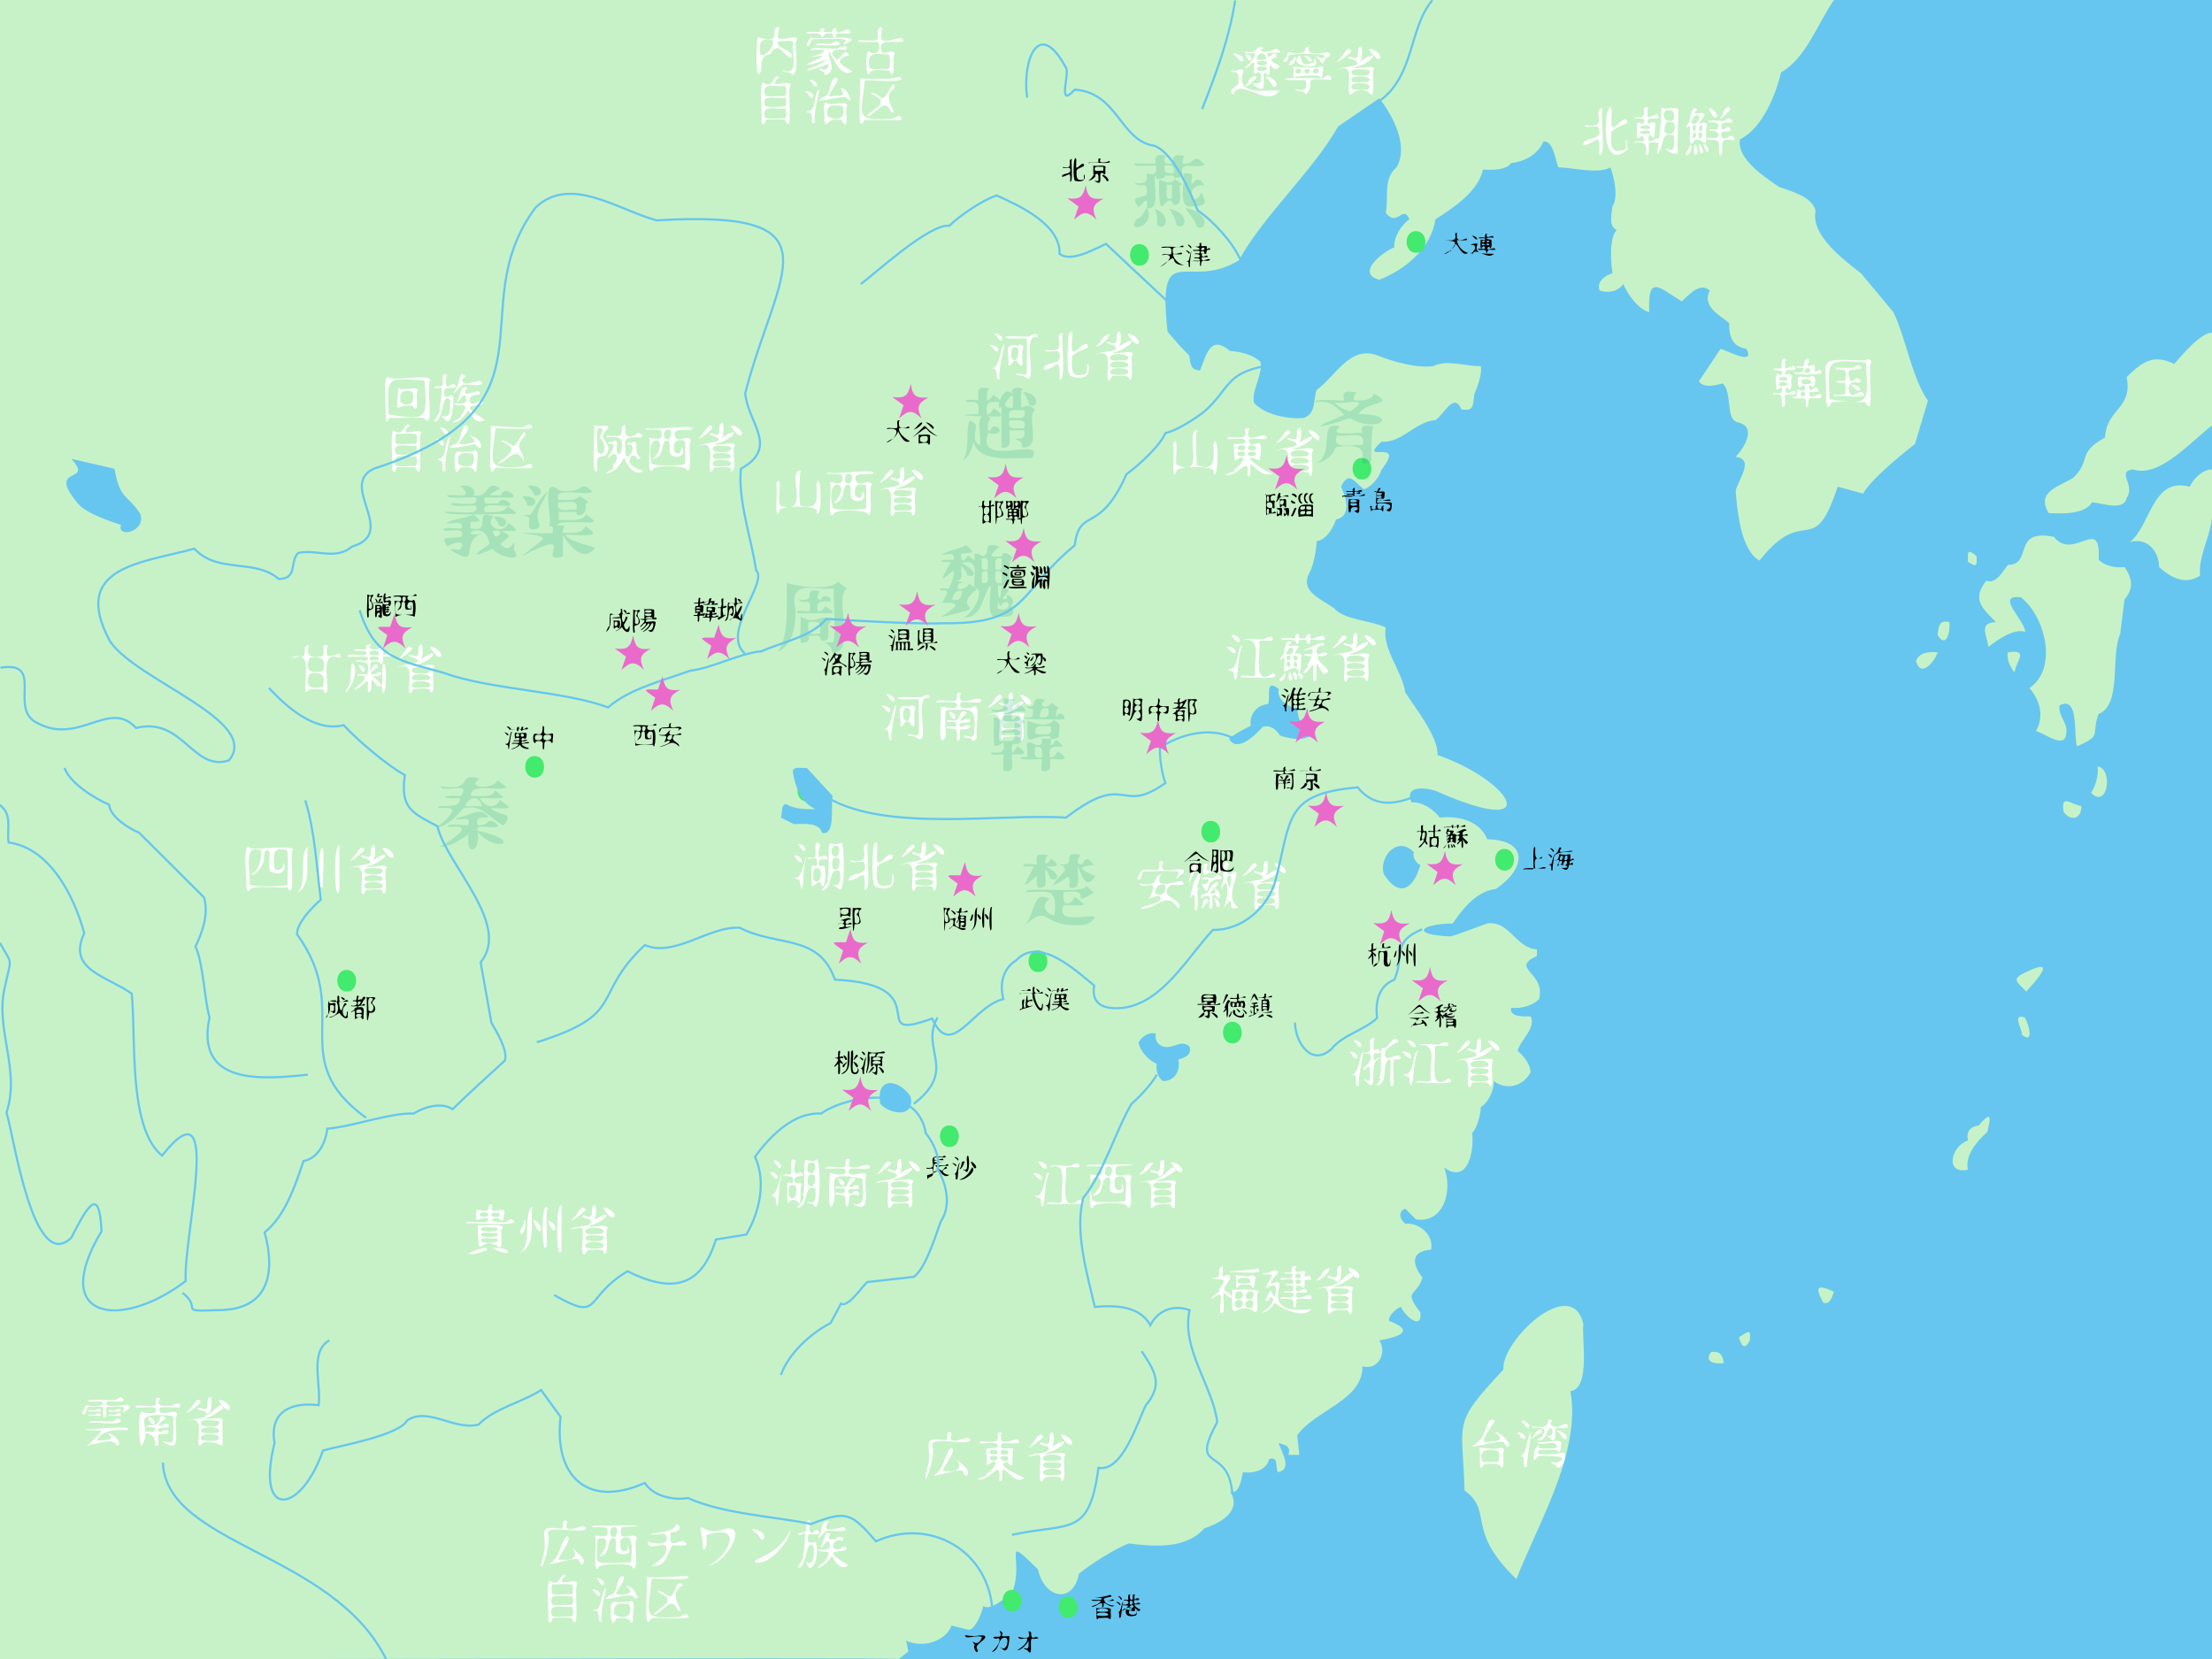 <?xml version="1.0" encoding="UTF-8"?> <svg xmlns="http://www.w3.org/2000/svg" id="_レイヤー_1" version="1.1" viewBox="0 0 1024 768"><defs><style>.st0{fill:#67c6ef}.st2{fill:none;stroke:#67c6ef;stroke-miterlimit:10}.st3{opacity:.3}.st4{fill:#0b9b7f;isolation:isolate;opacity:.6}.st5{fill:#ea6acc}.st6{fill:#c7f2c7}.st7{fill:#42ea6d}</style></defs><path id="_海" d="M0 0h1024v768H0z" class="st0"></path><g id="_陸"><path d="M702 731c-23.9-22.8-10.4-31.1-24-41-1-33-6-30.3 18-56-1.3-13.1 31.6-44.4 37-21-1 5.9 3.6 29.7-6 31 5 28.6-14.9 60.9-25 87M849 0c-7.4 10.5-12.9 27-24.5 33.5-2.5 10.6-8.8 26-19 31-1.7 9.2 11.9 17.7 18 22 5.2 1.9 15.3 4.4 17 11-2.5 11.5 13.5 23.1 21 29l15 18c5.7 11.7 8.6 30.5 16 41l-6 20c-6.2 4.9-20.4 16.4-24 23l-11.8-3.2c-11.4 34.7-14.9 7.2-36.2 34.2-8.7-4.8-10.3-23.5-11-32 .2-4 9.4-15 0-16 3.7-3.9 10.2-13.9 1-16-5.9-1.2-2.4-14-7-18-3.2.8-8.9 2.4-11-1l10-15c3.3.8 16.2 8.1 12 0-6.8-1.1-8.1-6-8-12-4.7-3.7-12.7-7.8-9-15-4.7-4.1-9.6 2.1-13 5-10.2-6.2-15.9-13-15 5-5.2-1.3-10.1-8.4-12-13-2.8 3.6-7 4.3-11 3-1.5-4.1 2.5-7 6-8-.8-4-1.7-16.8 2-20-4-1.5-2.4-8-2-11 2.8-4.5.7-13.5-1-18-5.8 3.3-17.4 0-24 0-1.3-2.2-2.2-12.6-7-12-2.6 6.1-8.8 9.3-15 10-2.3 3.5-9.5 3.2-13 3-2.1 10.1-13.9 17.9-22 23-1.9 13.3-14 23.4-26 28-11.1-3 1.6-12.9 7-15-.5-4.5 3.3-10.6 7-13-3.3-7.1-5.5 4-11-3 1.5-7-1.4-15.8 5-21 5.8-9.8-1.7-24.1-8-32l-19 13c-12.2 21.3-34 40.5-46 62-23.7 14.7-37.8-11.2-33 33 2.5 3.1 7.2 8.4 10 11 .7 3.9.5 6.8 5 7 3-7 4.6-16.9 14-9 4.3.1 10.9 1.8 14 5 1.2 6.2-4.2 12.8-3 19 5.2 5.6 15.7 7.6 23 7 5.9-2.1 4.4-8.4 6-13 8.7-6.2 15.4-20.7 28-16 7.5 2.9 17.8 6 26 5 6.5-3.2 15.3.2 22 0 .8 3.1-1.7 10.1-3 13-.7 5 0 8.1-6 7-3.4-8.2-7.9 2.3-12 5-9.2.6-15.4 10.6-25 10-11.6 10.7 12-2.3 0 13-1 3.6-4.5 7.7-8 9-4.2-2.8-6.9-9.2-10.7-1.2 2.3 5 5.1 13.5-2.3 15.2-1.3 3.8-4.6 9.6-9 10 0 3.6-1.4 10.9-3 14-5.3 9.2 4.7 12.5 11 17 4.7 5.6 17.6 5.7 24 9-1.8 9.8 7.7 20.3 9 30 4.2 6.6 15.4 20.6 15 29 35 12.3 49.8 38.9 0 17-4.9-2.1-15.9-3.2-12 5 4.7-.6 10.4 3.4 13 7 8.6-.9 18.4 1.3 22 10 19.6.5 17.7 13.8 4 23-9 1.1-15.3 9.1-20 16-15.7.3-19.4 5.3-1 6 3.8-1 13.2-4.7 17-6 10.3-1.5 13.2 11.5 23 12v3c-12.9 6.1 4.2 7.4 1 20-3.1 3.2-8.6 4.5-12.9 4-1.2 4.5 6.3 4.1 9 4 2.6 5.4-4.7 10.9-6.1 16 2.5 1.7 6.3 6.7 6 10-3.5 6.4-11 8.4-17 4 .2 4-2.4 9.9-6 12 0 3.1-1.6 9.6-4 12 1 8.1-1.8 24-13 16 4.1 9.9.2 26-13 24l-5-5c-3.5 1.6-2.5 4.8 0 7 6.5-.7 13.4 5.3 12 12-9.6.7-8.8 6.7-4 13-2.9 9.2-9.2 5.3-1 16 1.1 8.7-7.3 1.7-8.9-2.5-1.8.3-6.3 4.3-5.5 6.5 12.9 4.9 3.5 7.6-4.6 9 3.8 5.6-.5 14.1-7.8 12 .4 15.7-22.4 20.6-30.2 32l1 9h-5c1.1-4.5-1.5-4.3-4.6-5.5 1.3 4.1 6.7 12.4-.4 13.5-1.1-2.7.4-7.5-4-6-1.1 5.1-7.4 6.8-12.1 6-.5 1.8-1.4 10.7-5.9 9 5.5 8.9-4.4 14.6-12 17-8.4 9.7-23.5 8.5-35 7-6.3 2.4-17.8 9.7-23 14-2.8 14.2-16 11.6-19-2-17.6-17.3-5.9-4.5-12 11-2.3 1.2-9.6 8.5-13.4 6-.2 2.2-3.3 10.6-6.6 11l-8-2c-2.9 7.7-13.8 10.5-21 7l1 5-4.4 3.5c6.8-.9-408.3.6-416.1 0V0m924 288c-6.4-6.5-11.3-10.4-4.5-19.2 4.4 1.9 7.9-4.6 10-7.3 11.8 0 1.6-16.9 21.3-13 9.1 11.6 22-10.4 20.7 10.5 2.6 3 8.3 4.1 12 3.5 3.6 5.1 4.4 10 0 15l-2 16c-4.6 10 .9 32.8-10 37-3.7 9.9 2.1 9.7-10 15-1.7-5.3 1.1-23.6-8-19-1.1 4.5 4.1 8.5 3 13-.4 7.9-10.6-.6-14-1 3.9-6.9 1.9-14.2-3-20 13.4-9 7.3-33.3-4-42-12.3-1.5 2 10.8 2 16-5.3-1.8-13.2 4-17 7-.5-5.1-4.9-11.3 3.5-11.5m100-49c-.4 8.6-6.6 19-5.5 27.5-7 4.5-13.5.9-19-4 0-7.5-5.8-14-13.5-11.5 9.8-8 10.3-30.3 27.7-25.7 1.7-3.7 5.9-8 10.3-8m0-20.3c-9.2 6.8-24.3 24.5-36.5 20.3-8 .9 1.2 7.2-3 13.2-1.2 6.4-12.1 2.2-16 2-3.3 5.8-14.5 5.3-20.1 5-6.1-10.1 5.1-12.2 11.6-16.5 8.4-8.5 1.2-11 14.5-18.5.7-13.5 12.9-13.1 10-28 7-6.7 12.2-10.9 22-6 3.2-3.6 12-14.4 17.5-14.5M911 260c0-4.8-.4-6 4-2.6.2 4.6.2 5.5-4 2.6m-14 34c.4-3.7.6-7.3 5.4-6 .6 4-1.3 12.7-5.4 6m-10 12c1.4-4.1 6.4-4.4 10-4-1.5 4.4-7.9 12.1-10 4" class="st6"></path><path d="M929.5 302c10-1.6 3.9 3.8 3.1 9.2-2-2.1-3.8-6.3-3.1-9.2m38.5 65c2.1-2.9 3.7-8.7 3-12.2 7.4.9 4.8 20.2-3 12.2m-12.7 8.8c-1.4-8.7 3.5-3.3 8.2-2.7.2 6-4.9 7.4-8.2 2.7M938 459c-4.2-4.5-7.4-5.7 0-9 14.8-7.3 4.7 3.9 0 9m-2 20c.3-2.5-4.9-10 1.3-8 1.8 2.7 4.6 12.8-1.3 8m-25 49c-.8-4.1.9-6.4 5-7 5.8-6.7 5.8-4.4 4 3-4.7 4.2-10.5 10.8-9 17.5-11.1 2.3-7.6-11.2 0-13.5m-67 75c-4-7.5-2.7-8.6 5-5-.9 2.2-1.7 6.2-5 5m-39 16c3.8-2 5.8-4.7 5 1.6-2.4 4.6-3.9 2.4-5-1.6m-13 7c4.1-.9 5.5 1.3 6 5-3.7.6-9.3-.3-6-5" class="st6"></path></g><g id="_現在の地名"><path d="M733 67.2c-.6-4.4 9.5-1.4 7.1-7.8.3-2.1-7 .5-6.4-1.5 12 2.3 2.5-7.4 8.3-7.8-1.7 0 2 22.8-1.7 21.5.8-12.1-1.9-4.7-7.3-4.4M744.4 51c2.8-5.3 1.2 5.7 1.6 7.2 1.4 3.2 6.5-6.7 7.4-1.4-1.3 1-5.8 2.1-7.5 4.4-.3 4.7-.7 10.6 5.9 8.2 1.9-.5.2-3.8 1.1-5 .5 1 0 3.8.7 4.7-11.7 10.1-11.1-12.7-9.2-18.1m12.1 15.2c.2-2.3 7.4 1.5 3.7-3.5-3.9 4.3-2-4-2.4-5.6.6-1.3 2.9 1.4 3.2-.4 1.6-3.3-5.9-.7-3.9-2.5 3.3.4 4.4 0 3.9-3.4-.6-1.7 3.3-1.2 1.8-.5-.4-.2 0 3.2-.2 3.3.9 2.3 5.5-3.2 5.2 1.1-1.6.7-6.5-1-4.8 2.5 1.2-.3 2.8-1.4 3.5.6-1 .7.4 7.8-2 5.3-1-2.3-2.2 2.1-.7 2.2 1.8.5 2.9-2.7 4.5-.5 1.6 2.6-5 0-5 1.8s.2 7.2-1.4 4.5c.9-4.5-1.2-6.1-5.4-4.9m2.9-7.2c0 .9 4.4.9 4.5.2 0-1.9-4.9-1-4.5-.2m0 2.4c.3 1.2 3.3.4 4.2.6 1.7-2.3-5.5-1.6-4.2-.6m9.7-11.6c2.5 1.3 5.9-.7 7.8.7.2.3-.5 18.3-.2 19.6.7 3.5-9.7-2.6-3.7-.9 3.3 1.7 1.7-8.9 1.7-6.5-6.5-2.4-3.9 5.7-7.6 8.6.4-2.3 2.3-17.1 2-21.5m2.1 1.3c-2.5 2.3-.2 6.2 3.5 4.5.9-3.1 0-5.3-3.5-4.5m-.7 9.9c3.1 2.8 5.9-.4 4.4-4.2-4.5-1.3-4.1 1.1-4.4 4.2m11.7-6c.8-1.3 1-6.7 3.5-4.2-.4.4-1.4.9-1.2 1.8 1.4.2 5.8-1.4 4.3 1.2-5.2 7.2.4.3 1.5 4.3-.8.8-.4 6.2-.5 7.4-.6 2.2-2.1-1.7-5.1-.6-.9.2-1 2.2-2.2 1.2-1-.7 1.4-11.1-1.7-6.9-.8-.9 2.3-3.4 1.4-4.1Zm-1.6 15.7c.8-.9 1.4-2.4 1.7-3.5 2.7.4-2.3 7.6-1.7 3.5m2.1-14.2c2.2 3.3 6.3-3.7 2.4-3.2-1.2.3-1.6 2.8-2.4 3.2m.8 3.4c1.4 2.7 2.6-3.2.3-1.8-.5.2 0 1.5-.3 1.8m.6 1.4c-2.4 5.6 3.3 1 0 0m.2 6.2c1-2 2 3.1 1.3 3.8-1.9 1.5-1.2-3-1.3-3.8m2.3-.7c1.3.2 2.9 5 .6 4.1-.3-.8-1-4.3-.6-4.1m-.1-6.9c2 3 2.2-4 .2-1.3 0 0 0 1.9-.2 1.3m0 3.5c.9 2.3 2.4-1.9.8-2-1.3-.6-1.2 2.3-.8 2m2 3.3c1.3-.3 3.6 3.1 1.7 3.6-.8-.5-1.2-2.8-1.7-3.6m1.7-2.1c-.2-1.5 3.2-.4 4.3-.7 2.7-2-.6-4.1-3.1-3.3-.5-1.6 3.1 0 3.7-.9 1.8-4.3-3-2.4-4.5-3.4 1-1.1 5.6 0 7.4-.4 1 .2 1.4-1.2 2.4-1.1.7 0 2.7 1.8.8 2-1.9 0-5.1-.7-4.2 2.4.6 2.5 2.5-2.2 4 .4 1 2.8-5.6-.6-4 3.6.6 2.1 3.3 0 4.4-.3.7 0 2.7 1.8.8 2-8.3-1.7-2.9 4.6-6 7.4-1.8-5.8 2.8-7.6-6-7.7m1-14.3c.5-1.1 4.9 2.8 3.3 3.9-1.4 1-3.2-3.4-3.3-3.9m6.5 2.4c0-2.1 3.2-4.8 3.2-1.7-1.6 1-6.7 7.5-3.2 1.7m-228-10.5c.6-1.4 2.8-2.1 3.6-3.6 0-2.7.8-6.1-3.2-5.1-.5-1.4 1.7-.6 2.4-.8 1-.8 3.6-1.1 3 .9-3.9 11.5 12.5 7.6 16.8 8.4-5.8 7.9-17.5-5.7-21.1 1 .3 1.9-1.4-.2-1.5-.8m3.1-15.7c-5.2-3.2 2.7-1.5 2.9 1.2-.2 2.2-3.4-1-2.9-1.2m5.9 2.5c6.9-8-3.4-2.1-2.3-5.2 6.1 1.5 4.5-2.3 7.7-2.1 1.7 1.1-.4.7-.5 1.7 1.4 1.3 5.7.1 7.2-.9 6.5 4.1-7.6-.2-3.5 3.8.9.5 2.8-3.4 3.7-.3 0 .5 0 .7-.6.6-5.2 1.7 2.8 3.2 1.7 4.6-2 1.3-2.6.7-4.1-1.1-.7.5.3 3.9-.5 4.4-1.2 1.3-1.7-2.6-2.5 0 0 5.1 1.1 9.1-4.8 4.8-.6-2.4 4.8 2.2 3.4-5.2-2.4-2.4-3.4 4.2-3-5-1-1-3.1 3.4-4.4 2.4 0-.4 3.5-3.3 2.5-2.4Zm-.9 9.1c.3-2.1 4.7-4.4 3.7-1.7-1.3.7-3.5 4.3-4.9 3.2 0-.3 2.4-2.2 1.2-1.5m-1.3-12.6c.8-1.1 3.8 1.2 2.6 2.3-1.3 1-2.1-1.9-2.6-2.3m5.3 1.7c0 .9 3.2.4 3.7.5 2.5-2.3-3.2-5-3.7-.5m.1 2.1c0 1.4 6 1.3 4.4-.8-1-.3-4.5-.8-4.4.8m0 2.6c0 1.5 5.9 1.3 4.3-.8-.8-.2-4.6-.9-4.3.8m4 3.8c1.3-1.4 7.7 3.4 4 4.7-1.2-1.1-2.7-4-4-4.7M595 27c1-.7.7-2.9 1.6-2.9 1.6.7 8.4 1.6 7.8-2.2 4.2-1.2-3.4 4.1 8.8 2.6 2.3-1.3 3.7 1.8.7 2.2-1.4 1.9-1.3 4.2-3.2.7-4.8-4.3 3.9 2.5 2.1-2.1-.7 0-16.8-1.3-16.4.9.2 3.6-4 2.6-1.4.8m.6 9.9c-4.5-1.3 15-.5 16.5-.7 1.1.2 1.6-1.4 2.6-1.3 1 0 2.5 1.8.8 2-14.6-1.1-5.5 1.5-11 6.8-.9-2.2-4-.9-5-2.5 4.3 1.2 6.1.2 4.9-3.9.2-.6-9.3.2-8.8-.4m2.9-9c2.1-4 1.7.2 0 1.8-3.3 2-1.3-1.6 0-1.8m-.4 3.2c1.6-.6 11.1 1.1 13-.5 2.9.2.8 2.4 1.2 4.2-.6 2.3-1.2.3-2.2.2-1.2-.2-11.1 0-11 1-1.1-.2.7-5-1-4.9m1.6 2c-.3 1.3 2.7 1.3 2.6 0 .4-2-3.1-1.4-2.6 0m1.5-7.1c2.1-1.4-.7 6.7 7.1 2.7.3-.4 0-1.7.4-1.9.5.2-.2 1.8.9 2.3-1 3.6-12.9 1-8.4-3.1m2.5-.1c.5-.7 4.5 1.2 3.4 2.5-1.3.9-2.3-2.3-3.4-2.5m1 6c-2.1.4 0 3 1.4 1.8.6-1.1 0-2.1-1.4-1.8m4 0c-1.8.3-.6 2.7 1 2 2-.3 0-3.3-1-2m19.1-2.1c12.1-9 9-.8-1.3 1.6 1.8.9 11.6-2.2 9.1 1.3.5 22.2-.4 2.5-10.5 11.3-2.7-3.2 3.4-15.5-6.1-11.7 1.5-1.4 9.1-1.5 8.8-2.5m-6.6-3.6c1-1.2 3-5.6 4.4-2.5-1.3 1.8-10.4 8.4-4.4 2.5m3 .6c-.3-.8.7-.4 1.1-.5 5.7 2.7 1.6-4 4.6-4.8.9-.3 1.3 7.9-1.6 7.6-.3-1.5-2.9-1.5-4.1-2.3m1.5 7.2c.3 1.4 10.5 1.9 8-1.6-1.3 0-9.2-1.6-8 1.6m0 3.2c-.4 1.7 6.7.5 7.4.8 4.6-2.8-8.7-3.9-7.4-.8m0 3.4c-.4 1.7 6.7.5 7.4.8 4.7-3.1-8.9-4.4-7.4-.8m8.1-17.7c1.1-1.4 7.5 3.4 4.2 4.5-1.4-.7-4-3.6-4.2-4.5m197.4 159.2c0 1.1-3.7.4-4.3.6-1.8.4.8 5.7-1.6 5.7-1.3-2.3 1.1-7.2-4.1-5.6-2.1-2 4.1.2 3.7-1.4.2-4.8-.9-.4-2.5-1.3 0-1.1-1.5-9.4 1.9-6.3 2.8-3-2.4-1.9-3.3-2.7-.2-1.4 3.9.4 3.8-1-.2-1.4-.2-5.6 2.2-3.5-.9 0-.8 3.4-.4 3.9 1.4.3 4.6-3 4.4.6-1.6.8-5.4-1-4.5 2.3.6.6 1.2-.9 2.2 0 .8.4 1.5 1.3.5 1.9-.3 1.1.8 5-1 5.1-1.2-2.3-2.1-.3-1.4 1.4 1.3.7 5.1-2.6 4.4.4Zm-7.7-6.6c0 .9 4.4 1.1 3.9-.3-.4-1.1-4.1-.8-3.9.3m3.1 3.1c3.3-1.3-3.5-2.8-3.1-.6 0 1 2.5.5 3.1.6m16.5 5.1c0 1.2-4.7.4-5.3.6-1.3 0 0 6.2-2 3.5 1.6-6.1-4.4-1.7-6.2-4.2 3.7.4 1.5-1.9 2.8-3.4 1.8 1.5 4.7 0 2.6-1.8-.9-.3-1.5 1.4-2.4.6-.9-5.9-.2-4.6 4.7-4.3 3.8-2.9 3.6 4 1.7 4.5-1.7-2.4-2.1 1.2-.7 1.5.9 0 1.7-2 2.7-1.1 3.3 3.1-3.2.8-3.4 2.4-.6 4.4 6.8-2.3 5.5 1.7m-11.3-13.3c-.6-1.9 3.2 0 3.3-1.2-.3-3.8 4.1-4.2 1.5-.3.5 2.1 4.5-2.8 3.4 3.1 1.1.3 2.6-2.1 3.4.5.2 1.1-15.1 1.2-12.7-.2 4.5 1.2 6.5-3 1.1-1.9m3.8 11.7c-.2-1.2-2.6-.7-2.1.6.3 1.8 2.8.5 2.1-.6m1.9-4.3c3.4-1.6-3-3.6-3.4-1.4-.6 2.1 2.3 1.2 3.4 1.4m-2.2-5.6c.9 1.2 3.6 0 2.4-1.6-1.3-1-2.5 1.1-2.4 1.6m10 14.5c.8-21.1-5.9-20.7 17.8-19.8 1.1-.8 3.1-.9 3.2.9-2 .2 1.9 27.9-2.7 18.3-.5.4-16.8-.9-16.2.7.3 1-1.2 2.2-1.6 1 0-.4.2-1.7-.5-1.1m1.6-1.9c19.4 3.2 17.9 1.4 16.9-17-19.2-1.4-17.3-1.4-16.9 17m2.5-1.4c-3.7-1.6 5.1.3 4.9-1.5-.2-.5.6-5-.6-4.8-3.6.5-5.6-1.1-.6-.7.5 0 1.3.1 1.2-.6 1.2-7.1-2.6-3.3-5-5.5 2.3-.2 5.9.1 8.1 0 1.5-.4 3.3-2.5 4.2.1-3.6 1.9-7.7-1.6-5 6 1.3.4 1.9-1.3 3.1-1.3s2.5 1.9.8 2c-4.7-1.3-5.8 3-3.6 5.6 2.3.9 4.1-2.6 5.8-.5 2.4 2.6-12.9.6-13.3 1.2m7.6-5.2c.9-.6 5 .8 3.8 2.6-1 .7-3.5-2.3-3.8-2.6M681.2 669.4c8.3-3.1 6.1-15.2 10.8-11.5-1.1 1.8-6.4 8.7-4.8 9.7 4.4-.4 10.7-.2 4.8-4.6 1.9-.4 5.8 3.5 6.7 5.5 0 2.7-2.2.5-2.5-.9-3.9-.8-12.1 2.5-15 1.8m3.3 1c.9-.6 6.8.7 8.4.2 1.3-.3 3.3-1 3.5 1.1-1.6 1 .9 7.3-1.5 7.6-.3-2.4-6.2-1.7-8.1-1.4-3.2 6.2-.6-8.1-2.3-7.5m1.5 5.6c-.4 1.6 6.4.5 7.1.8 1.4 0 .8-4.5.6-5.2-4.1-.3-9.1-1.7-7.7 4.4m17.7-11.6c-3.4-2.5 2-1.1 2.3.7.3 2.5-2.7 0-2.3-.7m3.1 14.6c-2.9 1.4.4-5.9-3.3-4.8 2.4-1 3-3.3 3.6-7 3.9-12.7-.6 8.6-.3 11.8m-1.2-19.8c-3.5-3 2.4-1.1 2.3 1.1-.4 1.9-2.3-.7-2.3-1.1m4.8 5c.6-1.4 3-4.3 3.4-1.1-1.9.6-7.5 5.4-3.4 1.1m3.6.3c4.4-5.6-7.8-2.3-4-4.1 9.9 1.7 4.4-5 8.6-2.8-2.2 2.1.9 3.3 3.1 2.8 1.5-.4 3.3-2.5 4.2 0 0 1.1-4.5.4-5.1.6-2.1.5.7 5.6-2.3 5.7-.4-.7-1.3-1.3-2.3-1.9 2.2-.3 2.7-.2 2.4-3-2.5-2.8-2 5.5-6.4 5-2.5 0 3.6-2.1 1.8-2.4Zm-3.8 8.2c-.4-1.6 2.7-5.2 2.1-2.6-.5.7 9 .7 8.4-.2.6-4.1-8.4.2-9-2.4 2.9 1 13.3-2.6 10.8 1.8.5 1-.8 4.4-1.4 2.3.3-.9-8.1-.2-8.4-.4-4.4 3.9 11.1 1.1 11.2 1.4 2.4.8-1.8 10.1-3.7 5.7-1.9-.7-3.7-2.3 0-1.1 9.5-3.4-6.1-3.4-8.1-3.1-2.9 3.7-2.2.7-1.8-1.4Zm10.3-10.1c.6-1.4 6.1 1.7 4.5 3.5-1.6.9-3-3.6-4.5-3.5M459.6 161c-3.7-2.5 2.2-1.2 2.6.7.1 2.3-2.3.2-2.6-.7m3.3 14.5c-2.8 1.2 0-5.7-3.7-4.8 3.1-.9 3.4-5.4 4.5-9.2 3.6-8.4-2.5 11.3-.8 14m-1.3-19.7c-3.5-2.7 1.9-1.2 2.5.8 0 2.4-2.4.1-2.5-.8m4.6.7c-4-1.4 8.8-.5 10.1-.7 1.3-.7 4.4-2.4 4 .5-8.3-3.1 1.5 24.6-6.4 17.8-.3-.3-4.4-.3-3.6-1.2 2.2 0 4.8 1.7 5.1-.7v-14.6c0-7.2 0-.5-.2-.7-.1-.6-9 .2-9-.4m4.9 11c-2.5-2.3-3 3.3-4.3 1.3.8-4.5-2.9-10.4 4.3-8.7 1.5-1.5 3.6.4 2.2 2-.5 2.1 1.3 11-2.2 5.4m-2.9-1.8c2.8 3.4 3.9-2.5 2.9-4.6-3.6-1.6-2.9 2.4-2.9 4.6m15 5.5c-.6-4.4 9.5-1.4 7.1-7.8.4-2.1-7.3.5-6.4-1.5 12.1 2.2 2.4-7.2 8.3-7.8-1.5.3 1.8 22.6-1.7 21.5.4-12.4-1.9-4.4-7.3-4.4m11.5-16.2c3.9-6-.4 8.6 2.6 7.8 2.1-.6 5.6-6.3 6.5-2.1-1.3.9-5.8 2-7.5 4.3 0 3.8-1.3 10.2 4.8 8.4 3.5.5 1.3-4.8 2.6-5.1 1.7 6.1-2.5 7.8-8 5.8-2.4-.6-1.3-17.8-1-19.1m21.4 6.8c12.1-9 9-.8-1.3 1.6 2.3.8 8.6-1.6 9.7.4-1.8 1.3.9 11.5-1.6 12.2 0-3.2-5.6-1.7-7.7-2-1.1-.2-1 3.5-2.4 1.5-.7-4.4 2.9-14.7-5.5-11.3 1.3-1.3 8.8-1.6 8.8-2.4m-6.6-3.6c.4-2.1 5.5-5.2 3.7-2.3-1.3 3-9.1 7.2-3.7 2.3m3 .6c-.3-.8.7-.4 1.1-.5 5.6 2.7 1.6-4 4.6-4.8.9-.3 1.3 7.9-1.6 7.6-.3-1.5-2.9-1.5-4.1-2.3m1.5 7.2c-.4 1.7 6.7.5 7.4.8 4.7-3-8.8-4.2-7.4-.8m0 3.2c-.4 1.7 6.7.5 7.4.8 4.6-2.8-8.7-3.9-7.4-.8m0 3.4c-.2 1.3 8.4 1.3 8.2 0 1.5-2.9-9.6-2.9-8.2 0m8.1-17.7c1.1-1.4 7.5 3.4 4.2 4.5-1.4-.7-4-3.6-4.2-4.5M409.6 328c-3.7-2.5 2.2-1.2 2.6.7.1 2.3-2.3.2-2.6-.7m3.3 14.5c-2.8 1.2 0-5.7-3.7-4.8 3.1-.9 3.4-5.4 4.5-9.2 3.6-8.4-2.5 11.3-.8 14m-1.3-19.7c-3.5-2.7 1.9-1.2 2.5.8 0 2.5-2.4.1-2.5-.8m4.6.7c-4-1.4 8.8-.5 10.1-.7 1.3-.7 4.4-2.4 4 .5-8.3-3.1 1.5 24.6-6.4 17.8-.3-.3-4.4-.3-3.6-1.2 2.2 0 4.8 1.7 5.1-.7v-14.6c0-7.2 0-.5-.2-.7-.1-.6-9 .2-9-.4m4.9 11c-2.5-2.3-3 3.3-4.3 1.3.8-4.5-2.9-10.4 4.3-8.7 1.5-1.5 3.6.4 2.2 2-.5 2.1 1.3 11-2.2 5.4m-2.9-1.8c2.8 3.4 3.9-2.5 2.9-4.6-3.6-1.6-2.9 2.4-2.9 4.6m18.8 9.2c-3.1 5.3-.9-14.4-1.5-14.5.7-.4 5.3.8 6.6.3 4.6-4-7.4-2.2-8.7-2.6.5-2.1 7.4.3 9.3-.9.5-1.2-.3-4.5 2.1-3.3-2.4 7.5 6.9 1 9.3 3 1.8 2.6-8.8.4-9.3 1.4-1.7 3.4 3.5 2.4 5.2 2.3 4.8-4 1.2 11.3 2.2 13.2.3 1.6-2.5 3.3-2.4 1.3-.9-.8-3.1-.2-3.9-1.3 1.4-1 4.7 1.8 5-.9 1.2-13-.8-11.5-12.4-11.2-2.3-.8.6 14.6-1.5 13.2m1.3-4.8c-.4-1.9 3.5 0 4.1-.9 1.6-3.3-3.4-1.2-4.2-2.3.1-1.1 2.9-.1 3.4-.4 3.1.7 2.3-5.4 5.3-4.1 1.8 1.1-1.5 2.1-2 3.4-1.6 2.9 5-2.6 4.1 1.5-1.4.3-7.2-.2-3.9 2.4 5.1-2.9 6 1.5-.5.9-.5.8.4 7.3-1.7 4.7.5-5.3-.1-4.7-4.6-5.2m1.1-7.5c.9-.6 4 2 2.7 3.1-1.3.8-2.7-2.6-2.7-3.1m26.7-.8c11.8-8.7 8.8-.8-1.4 1.6 2.3.8 8.6-1.6 9.7.4-2.1 1.1 1.2 12.9-2.1 12 1.2-3.2-6.1-1.3-7.3-1.8-1.1-.1-1.1 3.5-2.4 1.5-.7-4.4 2.9-14.7-5.5-11.3 1.6-1.3 8-1.5 9-2.4m-6.6-3.6c1-1.2 2.9-5.5 4.5-2.5-1.4 1.7-10.2 8.4-4.5 2.5m3 .6c-.5-.8.8-.4 1.1-.5 5.6 2.7 1.6-4 4.6-4.8.9-.3 1.3 7.9-1.6 7.6-.5-1.5-2.9-1.4-4.1-2.3m1.5 7.2c.3 1.4 10.5 1.9 8-1.6-1.3 0-9.2-1.6-8 1.6m0 3.2c-.4 1.7 6.7.5 7.4.8 4.6-2.8-8.7-3.9-7.4-.8m0 3.4c-.4 1.7 6.7.5 7.4.8 4.7-3.2-8.9-4.4-7.4-.8m8.1-17.7c1.3-1.1 6.5 2.4 4.9 4.3-1.9.6-4.1-3.4-4.9-4.3m54.8 84.1c2-5.4 3.9-2.7 9.2-3.3 1.4-.6-.7-5.2 2.4-3.8-3.8 8.4 11.5 0 9.3 5.5-1.4-.1-1.8 1.8-3 2.3-.7-.3 1-2.1.8-2.7.6-1.6-15.5-.3-16-.7-1.6.3-.5 3.8-2.4 3.8-.7.1-1-1.1-.3-1.1m10.4 10c0-2.6-3.9-.3-5.3 0 5.7-10.9-3.1-3.5-4.6-7 10.2 1.8 5.4-2.8 10.1-4.3-3.8 7.3 5.7 3.6 9.4 3.1 3.7 2.8-3.9 1.6-4.9 1.8-6.9 6.2 6.7 6.4 3.6 11-6.1-8.8-9.2.3-17.7.1 1.2-1.6 9.3-2.3 9.4-4.6Zm-2.6-2.7c2.5 2.6 5.7-.4 4.7-3.5-2.6-1.3-4.6 1.1-4.7 3.5m16.6-8.9c.7-2 .6-7 3.6-4.6 0 .5-.2.5-.7.5-1 3.9-6 13.5-2.9 4.1m.6 7.1c1.3-7.1 6.4-11.8 2.2-1 .3.6 1.5.4.3 1.2-.5.8 1.3 11.1-1.4 9.4 1.2-15.8-4.3 2.1-1.1-9.6m4.2 3.9c-.8-2.1 3.1-1.1 3.6-3.3.4-1.8 4.9-5.9 4-2.4-1.1 1-3.4 3-3.5 4 2.4.2 2.7-.5 1.9-2.4 3.4.6 3.7 7.7.3 2.8-2.4 0-.2 5.3-1.4 6.2-2.7 1.9.3-6-1.8-5.5-.5.2-2.6-.2-2.2.9 0 .6-1.2-.1-.9-.3m.7 3.3c-.2-1.6 1.9-4.1 2.8-1.6-1 .7-4.6 6.5-2.8 1.6m-.2-9.4c1.5 0 2.4.3 2.9-2.1-.2-.7-3.3.4-3.1-.5.6-1.2 3.7 0 4.9-.4 1.1.2 2-2.1 3.2-1.1 3.4 2.9-2.7.9-2.8 2.5-1.8.4-2.4 2.9-2.7 4.4-1 1.2-2.6-2.5-2.4-2.8m.3-8.2c-.2-1.2 1.8-1.6 2.3-.7-.8.2-1.1 3 .4 2.7 1.5-.5-.6-6.4 2.8-3.9-.8 0-1.1 3.9 0 3.9 1.8.3.4-2.2 1.3-2.9 2.4-1.8 1.4 2.9.9 4.2-7.1-2.7-7.2 4.7-7.7-3.3m5 15c1.9-1.5 4.3 5.4 1.3 3.4 0-1.5-.7-2.2-1.3-3.4m4.3-10.3c.4-2.3 0-9.7 2.9-5.6-.8 0-1.9 5.3.3 4.5 8.6-5.3-4.5 10.3 3.9 15.3-7.3 3.2.7-9.1-7.6 1.2 2.9-2.2 3.9-18.5-.2-9.7-.8-1.2 1.7-4.3.7-5.7m2.5-.6c-1.3.9 0 4.7.4 6 .5-1.2 1.9-6.1-.4-6m15.4 1.6c12.1-9 9-.8-1.3 1.6 2.3.8 8.5-1.6 9.7.4-1.9 1 1.3 12.9-2 12 1.1-3.1-6.7-1.6-7.9-1.6 0 .8-1.1 2.8-1.8 1.3-.7-4.4 2.9-14.7-5.5-11.3 1.5-1.3 9.1-1.7 8.8-2.4m-6.6-3.6c1-1.2 3-5.6 4.4-2.5-1.3 1.8-10.4 8.4-4.4 2.5m3 .6c-.3-.8.7-.4 1.1-.5 5.7 2.7 1.6-4 4.6-4.8.9-.3 1.3 7.9-1.6 7.6-.4-1.5-2.9-1.5-4.1-2.3m1.5 7.2c0 1.5 7.3.7 8 .6 2.5-3.5-9.3-3.5-8-.6m0 3.2c0 1.2 9.5 1.8 8.2-.8 0-1.2-9.5-1.8-8.2.8m0 3.4c-.2 1.3 8.4 1.3 8.2 0 1.5-2.9-9.7-2.9-8.2 0m8.1-17.7c1.1-1.4 7.5 3.4 4.2 4.5-1.4-.7-4-3.6-4.2-4.5M359.2 224c3.9-6.1-.2 10.1 2.4 10.2 14.2 4.4 1.9-16.9 9.2-16.3-.7-.3-1.3 16.6 0 16.3 9.1 1.8 7.1-3.7 7.2-10.2 2.3-7.5 2.7 17.2 0 13.4 3.1-4.1-18.9-3.3-17-.9-3 6.5-.6-12.9-1.8-12.5m24.7-.6c2.5-.5 7.1 2.2 5.9-3.1.9-1.8-10.7 0-6.1-1.6 2.1 1.3 24.7-2.3 20 .8-3.2-.1-10.6-.8-6.7 4.2 2.1.8 5.6-1.9 6.6.6-1.9 1.4 1 13.6-1.7 14.2.5-2.8-16.3-3-16.2-.3-3.3 2.5.1-15.4-1.8-14.8m1.6 11.6c-.5 1.4 16 1.3 15.5 0-.2-.3.3-10.5-.2-10.4-4.2-1.3-5.6.8-4.9 4.8 3.9 3.9 3.2-3.9 3.7-1.4 2.5 4.4-5.4 5.4-5.8 1.6-.3-1.7 1.1-6-2.2-5-1.9 2.6-.5 7.5-5.6 8.4 9.6-9.9-4.6-14-.5 2m5.8-12.1c1.8 2.9 4.1-1.1 2.8-3.2-2.7-1.2-3.1 1-2.8 3.2m24.6 1.7c11.8-8.7 8.8-.8-1.4 1.6 2.3.8 8.6-1.6 9.7.4-2.1 1.1 1.2 12.9-2.1 12 1.2-3.2-6.1-1.3-7.3-1.8-1.1-.1-1.1 3.5-2.4 1.5-.7-4.4 2.9-14.7-5.5-11.3 1.6-1.3 8-1.5 9-2.4m-6.6-3.6c.6-1.5 4.2-5.6 4.2-2.3-1.6 2.1-9.4 7.8-4.2 2.3m3 .6c-.5-.8.8-.4 1.1-.5 5.6 2.7 1.6-4 4.6-4.8.9-.3 1.3 7.9-1.6 7.6-.5-1.5-2.9-1.4-4.1-2.3m1.5 7.2c.3 1.4 10.5 1.9 8-1.6-1.3 0-9.2-1.6-8 1.6m0 3.2c-.4 1.7 6.7.5 7.4.8 4.6-2.8-8.7-3.9-7.4-.8m0 3.5c-.4 1.7 6.7.5 7.4.8 4.7-3.2-8.9-4.4-7.4-.8m8.2-17.8c1.3-1.1 6.5 2.4 4.9 4.3-1.9.6-4.1-3.4-4.9-4.3M113.9 411c1-.4-2.4-22.9 2.1-18.3 2.4.8 19.1-1.6 19.7.6-2 .4 1.8 24.9-2.8 17.5-1.2.5-18-1.4-17.3 1.4-1.6 1.3-.9-1.2-1.7-1.2m1.5-1.7c-.3 1.4 18.1 1.4 17.8 0-.4-.5.9-16.7-.8-15.9-6.4-1.1-5.7 2-5.5 7-.2 4.3 5.2 2.1 4.3-1.2 1.9 3.8-1.2 6.2-5.2 4.6-3.1-1 0-8.8-1.8-10.2-3-.4-1.3 4.7-2.6 6.3-.7 2.1-4 6.1-5.6 4.7 4.2-.7 5.2-8.7 4.9-10.8-9.2-4.4-4.3 11.9-5.5 15.7zm22 4.3c5.3-4.1.6-19 5.2-21.5-1.3 5.9 2.1 17.7-5.3 21.5zm12.1-3.5c-2.6 5.3-2.1-19.1-.3-17.4 1.2-1 .1 16.5.3 17.4m7.5 2.4c-2.4 6.5-2.7-25.1.4-20.6-.7-.4 0 20.5-.4 20.6m13.9-12.9c11.8-8.7 8.8-.8-1.4 1.6 2.3.8 8.6-1.6 9.7.4-2.1 1.1 1.2 12.9-2.1 12 1.2-3.2-6.1-1.3-7.3-1.8-1.1-.1-1.1 3.5-2.4 1.5-.7-4.4 2.9-14.7-5.5-11.3 1.6-1.3 8-1.5 9-2.4m-6.6-3.6c1-1.2 2.9-5.5 4.5-2.5-1.4 1.7-10.2 8.4-4.5 2.5m3 .6c-.5-.8.8-.4 1.1-.5 5.6 2.7 1.6-4 4.6-4.8.9-.3 1.3 7.9-1.6 7.6-.5-1.5-2.9-1.4-4.1-2.3m1.5 7.2c.3 1.4 10.5 1.9 8-1.6-1.3 0-9.2-1.6-8 1.6m0 3.2c-.4 1.6 6.7.5 7.4.8 4.6-2.8-8.7-3.9-7.4-.8m0 3.5c-.4 1.7 6.7.5 7.4.8 4.7-3.2-8.9-4.4-7.4-.8m8.2-17.8c1.3-1.1 6.5 2.4 4.9 4.3-1.9.6-4.1-3.4-4.9-4.3m-40.5-88.2c-3.2-.5 1.6-1 2.3-.7 3 .8 2.2-2.2 2.3-4 5-5-3.7 6.3 7.8 4 2.2-.2-.9-6.6 2.7-5-1 5.8-.2 5.6 5.2 3.9.7.5 1.7 1.7.2 1.8-9.3-3.6-4.5 11.2-5.6 15.3-1.2 2.6-1.2-.5-2.1-.8-.5.2-6.7-.6-6.4.6-4.8 4.9 3.5-19.6-6.4-15.1m7-.1c-2.8 5.8-.2 7.6 6.1 6.3 1.3-5.8-.5-7-6.1-6.3m0 7.3c-2.8 5.6 0 7.7 6 6.3 1.3-5.7-.4-7-6-6.3m18.2 5.4c1-1.4.2-13.8 2.3-9 2.5 7.5-7.8 17.7-2.3 9m-.9-13.2c-.2-2.5 11.5 1.6 8.2-2.6-.3.1-8.3 0-4.1-.8 1.7-.2 4 .9 4.7-.5-.9-2.1 3.3-2.2 1.6-.9-.7 2.2 2.3 1.3 3.4 1.5 3-1.8 3.3 0 2.6 2.6 1.7.2 2.6-2.6 4.2-.5 1.6 1.9-3.4 1-4.1 1.2 0 .9.4 4.3-1.4 3.2.2-1.2-4.4-1.2-4.4-.2.3 1.5-1.1 6.5 2.1 5.1 4.3-2.7 3.7 2.2-1.1.8-.3.5 7.5 5.7 2.2 4.9-5.2-7.3-.9 1.2-3.9 2.7-1 .2-.3-4.6-.5-5.1-1.3 0-4 4-6.4 3.9 2.1-2.2 9.1-7.2 1.6-6.3-.3-1.9 3.8 0 4.6-.9 1.6-6.2-1.4-5.3-5.6-5.8.9-1.2 3.8 0 5.2-.4 3.9-3.2-8.5-1.2-8.9-1.9m5.2 4.2c.7-1 2.9 1.1 2.8 2-.9 2.6-2.4-1.6-2.8-2m5.1-5.5c0 .9 5.3 1.2 4.3-.5 0-1.3-5.1-1.4-4.3.5m0 2.5c-.2 1.1 3 .4 3.5.6 3.6-1.8-4.4-2.8-3.5-.6m1.1 4.4c.3-2 3-2.9 2.8-.4-1.4 0-4.8 4.2-2.8.4m4.9-1.9c2.2-3.4 1.9 13.4.3 13.1-1.1-.1-.3-12.8-.3-13.1m15.8-1c11.8-8.7 8.8-.8-1.4 1.6 2.3.8 8.6-1.6 9.7.4-2.1 1.1 1.2 12.9-2.1 12 1.2-3.2-6.1-1.3-7.3-1.8-1.1-.1-1.1 3.5-2.4 1.5-.7-4.4 2.9-14.7-5.5-11.3 1.6-1.3 8-1.5 9-2.4m-6.6-3.6c1-1.2 2.9-5.5 4.5-2.5-1.4 1.7-10.2 8.4-4.5 2.5m3 .6c-.5-.8.8-.4 1.1-.5 5.6 2.7 1.6-4 4.6-4.8.9-.3 1.3 7.9-1.6 7.6-.5-1.5-2.9-1.4-4.1-2.3m1.5 7.2c.3 1.4 10.5 1.9 8-1.6-1.3 0-9.2-1.6-8 1.6m0 3.2c-.4 1.7 6.7.5 7.4.8 4.6-2.8-8.7-3.9-7.4-.8m0 3.5c-.4 1.7 6.7.5 7.4.8 4.7-3.2-8.9-4.4-7.4-.8m8.2-17.8c1.3-1.1 6.5 2.4 4.9 4.3-1.9.6-4.1-3.4-4.9-4.3m-2.5-106c-.3-.8-15.2 0-15.7-.3-1-.2-1.3 3.1-2.3 1.1.7-.3-1.5-21.8 1.1-19.9 2.8 2.2 18.9-1.8 19.7 1.4-2.4.8 2.1 23.9-2.8 17.7m-16.6-1.8c18.1 2.7 17.9 2.5 16.6-15.8-17.8-1-17.4-2.3-16.6 15.8m11-4c-8.1-1.6-7.5 6.5-6.5-8.3 2.4 2 10.9-2.2 8.6 2.5-.5 1.7 1.3 10.4-2.1 5.8m-5.5-1.7c4 2.7 7.1.2 5.5-4.9-4.3-1.2-6.4.4-5.5 4.9m18 3.3c.3-1 2.1-12.2 0-9.8-3.9.4-2.2-1.5.7-.8 2.1-.2-.9-7.8 3-5.1-.8.1-1.4 5.8.6 5.1 1.1-1 3.5-2 3.1.5-2.8.6-5.8-1-5.1 3.5-.1 1 1.1.9 1.7.7 4.4-3 1.8 6.1 1.9 7.8-1.4 5.3-2.6 3.9-5 1 4.3 1.8 4.1-2.6 4.1-7.2-4-4.3-2.8 9.4-7.2 10-.5-.5 3.6-6 2.2-5.7m9.9 3c6.3-8-3.6-3.2-2.7-5.8 3.2.4 6.4.4 4.9-3.5-1.9-1-2.3 2.7-4.2 2.8 1.6-1.7 1.5-6 3.7-6.9.6 0 2.2 1.1.7 1-2.2 5.7 7.1-2 6.3 2.6-2.8-.3-6.5 1.4-3.7 4.1 2.1.8 3.6-2.6 5.3-.5 0 3.1-14.3-1.3.8 8-3.5 2.6-5.9-1.3-7.7-4.4-1.5 2.4-4.1 6-7.2 5.6.8-1 4-1.8 3.8-3m-1.5-14c.9-1.7.8-7.3 3.7-4.3.2.7-.5.5-.9.5-2.7 5.3 5.8 1.6 7.6 1.6 4.5 3.2-7.4 1.4-8.1 1.8-2.9 2.6-6.1 7.2-2.3.4m-30.3 38.4c.6-.3-1.4-19.3 1.1-17.4 3.7 2.4 4-1.8 6-3.1 1.2.3 1.4.7.2 1.2-4.2 5.5 5.3 0 6.3 2.8-2.1.7 1.6 25.1-2.9 15.9-.3 0-8.8-.2-8.7.2-.5 2.9-1.8 2.1-2 .4m1.6-12.2c-.5 1.7 8.4.4 9 .8 1.4.2.6-3.2.8-3.9.5-1.7-8.4-.4-9-.8-1.4-.2-.6 3.2-.8 3.9m0 4.9c-.2 1.6 8.9.7 9.6.6.2-.8.8-3.9-.6-3.9-2.5.6-11-2.1-9 3.3m0 5.4c-.5 1.7 8.4.4 9 .8 1.3.1 1.3-4.7 0-4.6-2.9.6-11-2.1-9 3.8m20-10.5c-3.5-2.5 2.1-1.1 2.4.7.1 2.4-2.2.2-2.4-.7m3.1 13.4c-2.4 1.4-.6-3.9-2-4.5-.5-.2-3-.7-1-1 3.9-.3 2.4-9 5.1-10.1-.7 4.6-2.7 10.4-2.1 15.6m-1.2-18.5c-3.3-2.8 1.8-1.3 2.3.7 0 2.5-2.3 0-2.3-.7m4.9 6.5c4-.6 2.9-7.6 5.7-9.1 5.2 2.3-11.5 12.1 3.9 7.9.5-1.7-4.6-4.6.4-2.2 3.4 1.7 4 7.8 0 3.1-2.3.6-16.8 3.3-10.1.3zm.7 10.8c-.9-11.6 1-5.8 8.8-8.1 3.4-.6.6 6.8 1.4 8.9-1.9 3.1.6-2.4-7.5-1-1.6 1.1-1.7 4-2.7.2m1.6-1.8c3.8 2.1 8.8 1.6 6.8-4.8-4.5-.7-8-1-6.8 4.8m14.6-17.6c-.3-.4 14.4 1 15.4.4 1.5-.4 3.3-2.5 4.2.1.6 1.4-16.7.2-17.1.6-1.5 16.4-5.2 18.9 13 17.6 1.3-.7 4.4-2.4 4 .5-.5.6-16.5 0-17.1.2-4.6 8.9-.7-20.6-2.4-19.4m9.9 11.1c.7-2.3-3.8-3.2-4.6-4.4 1.5-.5 3.6 1.5 5.2 2.3 2 1.1 5.6-10.3 5.9-4.7-6.3 5.8-.2 7.5-.8 11.9-3.9-8.5-8.4 1.9-11.9.8 2.1-1.6 5.9-4.1 6.2-5.9M352 33.5c-2.6 5.2-1.8-16.4-1.1-16.2 12.4 3.5 4.7-4.1 9.5-4.8 1.2.5-1.7 4.9.5 5.4 1.9.8 9.7-2.4 7.7 1.2-1.1 2.1 2 15.5-2.1 15.5-.2-1.8-3.9-.5-4.2-2.2 8.1 3.8 3.9-9.1 4.9-12.6.3-1.6-5.5-.5-6.2-.8-4.4 2.7 7.5 4.3 5.5 7.8-4.1-.6-5.8-8.6-9.9-1.8-6 1-3.3 6.9-4.6 8.5m0-8.3c2.3 1.6 6.6-3.9 5.8-6.5-6-1.6-6.6 1.5-5.8 6.5m25.9 5.4c12.1-6.9-3 .6-4.5-.8 10.2-4.8 9-4 1.3-3.4 8.3-2 9.5-3.9.4-3.3.5-2 10.8 0 12.9-.7 1.2-1.3 5.8-1.4 3.4.7-4.1-.5-8.9.1-4.1 4.5 1.5-.1 4.3-6.1 5.6-2.1 0 .4-.2.6-.5.2-7.7 2.7-1.3 5.1 2.2 7.4-5.6 3.1-8.2-5.8-10.8-9-1.2 1.9 3.6 7.3-.4 10.1-.4.2-1.5.8-1.7 0 .3-1-4-2.3-1.7-2.5 1.7 1.3 4.1-.2 3.3-2.1-2.2.9-5 2.1-9.1 3-2.7-.3 5.9-2.7 3.7-2.1Zm-3.8-15.1c-3.6-1.1 4.5-.7 5.6-.7-.4-1.4 1.4-2.4 2.2-1.2-.4 0-1.1 1.2-.3 1.2h3.8c-.8-2.1 3.4-2 1.6-.8.6 3.1 5.2-2 6.5.3 1.7 2.3-5.8.6-6.4 1.3-.1 2.8-1.5 1.7-1.8-.1-3.5-.3-2.9 0-4.8 1.8-.6-2.7-4-1.6-6.4-1.8m-.6 5.6c-.5-.3 2.1-4.7 2.1-3.7.8 1.2 23-1.7 17.7 1.9-2.2.9-3.5 2.7-1.9-.6.5-1.4-14.6-.3-15-.6-1.3.2-1.4 4.2-2.9 3m4.3-.1c.2-1.9 5.2-.2 6.7-.7 1.3-.6 4.3-2.4 4 .5-.5.5-10.1 0-10.7.2m20.2-1.6c-3.9-1.9 8.3.6 8.4-1.5 0-1.3-.6-7 2.2-4.6-.8 0-1.2 5.6.2 5.4 2.5 1.2 10-3.1 9.3.5-3.7 1.1-12.7-2.3-9.8 5 2 1.2 4.8-1.9 5.9.8-1.3 1.1 0 7.6-.9 9-1.3.9-.9-.3-1.3-1.1-1.3-.3-9.5-1.4-9.4 1.1-2.2 2.8-1.9-12-.2-10 3.7 2.1 5.5-.9 4.3-4.3.1-.5-8.7 0-8.7-.3m4.5 11.7c-.4 1.7 8 .4 8.6.8 1.5 0 .8-5.9.6-6.6-5.4-.4-10.9-1.9-9.2 5.8m-50 24.8c.6-.4-1.4-19.1 1.1-17.5 3.7 2.4 3.9-1.8 6-3.1 1.2.4 1.4.6.2 1.1-4.2 5.4 5.2 0 6.3 3-2.1.7 1.6 25.1-2.9 15.9-.3 0-8.8-.2-8.7.2-.4 2.5-1.8 2.7-2 .4m1.6-12.2c-.5 1.7 8.4.4 9 .8 1.3 0 1.2-4.8 0-4.7-3 .6-11-2.1-9 3.9m0 4.9c-.2 1.6 8.9.7 9.6.6.2-.8.8-3.9-.6-3.9-2.5.6-11-2.1-9 3.3m0 5.4c-.5 1.7 8.4.4 9 .8 1.3 0 1.2-4.7 0-4.6-2.9.6-11-2.1-9 3.8m20-10.5c-3.4-2.5 2.1-1.1 2.4.7.1 2.3-2.2.2-2.4-.7m3.1 13.4c-2.8 1.4.1-5.4-3.1-4.8-1.1 0-.5-.8.1-.6 3.9-.2 2.4-9 5.1-10.1-.7 4.6-2.7 10.3-2.1 15.5M376 38.4c-3.3-2.8 1.8-1.3 2.3.7 0 2.5-2.3 0-2.3-.7m4.9 6.5c4.4 0 2.6-9.5 6.5-8.8 1.5 1.6-3.6 6.1-3.5 8.6 6-.9 7.9.8 5.2-4 3.6-.4 6.6 9.4 2.6 4.3-2.2-.8-17.6 3.8-10.8 0Zm.7 10.8c.5-.6-1.2-9.3 1.1-8.1 2.1 2.1 11.4-2.3 9.1 2.6-.4 1.8 1.2 11.7-2.2 5.4-8-1.5-6.6 5.1-8 .1m1.6-1.8c3.8 2.1 8.8 1.6 6.8-4.8-4.5-.6-8-1-6.8 4.8m14.6-17.6c3 .3 15.7.7 18.6-.8 5.4 3.6-15.9 1.1-16.1 1.8-1.5 16.4-5.2 18.9 13 17.6 1.3-.6 4.4-2.4 4 .5-.4.5-16.5 0-17.1.2-4.6 9.1-.7-21.1-2.4-19.3m9.9 11.1c.7-2.3-3.8-3.2-4.6-4.4 1.5-.5 3.6 1.5 5.2 2.3 2 1.1 5.6-10.3 5.9-4.7-7.3 5.1 3 12.7-1.7 11.3-3-7.5-6.5.9-11.1 2 .5-1.9 6.5-4.5 6.3-6.5m-131.2 170c-3.2 5.8-.8-20.7-1.5-20.5 4.1 1.2 5.7-1 6.7 1.1-5.2 5-1.2 4.5 0 9.6-1.1 7.4-6.4-.8-5.2 9.8m0-8.2c4.1 3.5 4.3-4.4 1.1-6.5-.1-1 2.8-4.1.3-4.5-2.9-1.3-.8 10.1-1.4 11m7.1 6.3c3.7-3.1 1.5-8.1-1.9-3.4-1.4-.3 2.7-3.4 2.2-5.8.2-1.7-2.1-.3-2.4-1.2.3-1 2.2 0 2.8-1.1 3.1-.4-.9 5.7 2.8 6.3 2-6.6.7-8.8-6.2-7.8-.7-1.5 2.9-.4 3.3-.7 3.2.6 4-.8 3.6-3.8 4.2-5.4-2 7.9 6.8 3 1-1.6 4.1 1.2 1.9 1.5-4.1-.1-8.3-.8-6.9 4.9-1 10.2 7.1-2.4 1-1.6-.9-1.1 1.4-.6 1.9-.9 3.8-2.1.2 5.3 4.2 6.9-.5.2-1 .7-1.5.9-2.2-5.1-6.4 1.8-1.4 3.6 1.1 1.2 3.6 1 3.9 1.9-4 2.1-7.5-2.5-8.8-6.5-1.5 3.3-4.6 7.5-8.4 7.3.7-1.1 4.8-1.5 3.1-3.5m16.6-12.6c2.5-.5 7.1 2.2 5.9-3.1.9-1.8-10.7 0-6.1-1.6 2.1 1.3 24.7-2.3 20 .8-3.2-.1-10.6-.8-6.7 4.2 2.1.8 5.6-1.9 6.6.6-1.9 1.4 1 13.6-1.7 14.2.5-2.8-16.3-3-16.2-.3-3.3 2.5.1-15.4-1.8-14.8m1.5 11.6c-.5 1.4 16 1.3 15.5 0-.2-.3.3-10.5-.2-10.4-4.2-1.3-5.6.8-4.9 4.8 3.9 3.9 3.2-3.9 3.7-1.4 2.5 4.4-5.4 5.4-5.8 1.6-.3-1.7 1.1-6-2.2-5-1.9 2.6-.5 7.5-5.6 8.4 9.6-9.9-4.6-14-.5 2m5.8-12.1c1.8 2.9 4.1-1.1 2.8-3.2-2.7-1.2-3.1 1-2.8 3.2m24.6 1.7c11.8-8.7 8.8-.8-1.4 1.6 2.3.8 8.6-1.6 9.7.4-2.1 1.1 1.2 12.9-2.1 12 1.2-3.2-6.1-1.3-7.3-1.8-1.1-.1-1.1 3.5-2.4 1.5-.7-4.4 2.9-14.7-5.5-11.3 1.6-1.3 8-1.5 9-2.4m-6.6-3.5c.6-1.5 4.2-5.6 4.2-2.3-1.6 2.1-9.4 7.8-4.2 2.3m3.1.5c-.5-.8.8-.4 1.1-.5 5.6 2.7 1.6-4 4.6-4.8.9-.3 1.3 7.9-1.6 7.6-.5-1.5-2.9-1.4-4.1-2.3m1.4 7.2c.3 1.4 10.5 1.9 8-1.6-1.3 0-9.2-1.6-8 1.6m0 3.2c-.4 1.7 6.7.5 7.4.8 4.6-2.8-8.7-3.9-7.4-.8m0 3.5c-.4 1.7 6.7.5 7.4.8 4.7-3.2-8.9-4.4-7.4-.8m8.2-17.8c1.3-1.1 6.5 2.4 4.9 4.3-1.9.6-4.1-3.4-4.9-4.3m229.7 102.3c1.1-.8 5.1 1.2 3.9 2.8-1.4.6-3.2-2.3-3.9-2.8m1 10.1c4.6 1.7 3.9-12.7 6.3-10.3-2.5 2.3-2 21.3-4.1 13.6 1.1-3-3.1-1.7-2.2-3.3m1.1-15.5c1.1-.8 4.8 1.4 3.8 3-1.6.7-2.7-2.1-3.8-3m4.3 19.6c-.3-2.5 6.4.8 6.8-1.6-1.2-5.7 3.8-17.4-5.6-15.8 1.3-1.3 7.5 0 9.6-.4 1.3-.7 4.4-2.3 4 .5-.8.9-6.3-.8-6.2 1 .9 4.2-3.4 21.4 6.4 14.2 6.2 3.8-14 1.4-15 2.1m20-12.3c.8-1.3 1-6.4 3.5-3.9-.2.4-1.4.6-1.1 1.6 8-.8 2.7.9 2.8 3.9 1-1.2 4.3-.3 2.7 1.4 0 .8.5 9.1-1.4 5.8-1.2-2.8-6.8 1.8-6.3.2-.6-1.2 1.6-8.7-1.7-4.8-.8-1 2.8-3.7 1.5-4.2m-1.7 12.8c.6-.8 2-1.4 1.9-2.6 2 .2-1.5 5.7-2.3 2.9 0-.5 0-.4.4-.3m1.2-18c-3.5-1.1 4.6-.7 5.8-.7-.3-2.8 2.7-2.8 1.6 0h3.6c-1-2.1 2.9-2.5 1.8-1.3-1 4 5.4-1.5 6.5.8 1.8 2.4-6 .6-6.6 1.3.5 1.9-2 2.6-1.6.3.3-.8-3.3-.2-3.6-.4 0 .7 0 1.8-1 1.8-.7-2.6-4.1-1.7-6.5-1.8m1.5 6.1c1.4 2.3 5-1.4 2.7-2.4-1.6-.5-1.9 1.8-2.7 2.4m.3 2.8c.9 2.3 3-1.7.8-1.6-1-.1-.8 1-.8 1.6m0 2c0 .8 0 1.7 1.1 1.5 1.9-.5-.5-3.8-1.1-1.5m1 4.8c.7-1.9 2 2.2 1.3 2.9-1.7 1.4-1.2-2.1-1.3-2.9m2.1-.6c1.8-.6 2.8 4.1.6 3.1 0-.6-1.3-2.9-.6-3.1m.7-7.8c-1.2.2-.8 2.8.7 2.2 1.4-.5.5-2.4-.7-2.2m-.6 4.6c3.5 2.9.6-5.3 0 0m2.1 3.5c.7-1.3 3.6 2.4 1.5 2.7-.5-.1-1.4-2-1.5-2.7m4.3-3.7c3.7-6 .8-2.9-1.8-5 1.7-.6 3.9.9 4.2-.8.7-3.2-3.2-.4-4-1.3 2.3-.4 10.6-5.5 9.1-1.9-4-.7-4.6 6.2-.5 3.3 4.4-.7 1.7 2.4-1.9 1.4-2 3 7.5 6.4 3.3 8.2-1.3 1.2-2.9-3.4-4-4.5-.5 0 0 6.7-.2 7-2.3 4.4-1.2-5.8-1.4-6.4-.9-.7-3.1 4.7-4.7 3.6 0-.9 3.1-3.1 1.9-3.6m20.4-6.6c12.1-9 9-.8-1.3 1.6 2.3.8 8.6-1.6 9.7.4-1.8 1.3.9 11.5-1.6 12.2 0-3.2-5.6-1.7-7.7-2-1.1-.2-1 3.5-2.4 1.5-.7-4.4 2.9-14.7-5.5-11.3 1.5-1.3 9.1-1.7 8.8-2.4m-6.6-3.6c1-1.2 3-5.6 4.4-2.5-1.3 1.8-10.4 8.4-4.4 2.5m3 .6c-.3-.8.7-.4 1.1-.5 5.7 2.7 1.6-4 4.6-4.8.9-.3 1.3 7.9-1.6 7.6-.3-1.5-2.9-1.5-4.1-2.3m1.5 7.2c-.4 1.7 6.7.5 7.4.8 4.7-3-8.8-4.2-7.4-.8m0 3.2c-.4 1.7 6.7.5 7.4.8 4.6-2.8-8.7-3.9-7.4-.8m0 3.5c-.2 1.3 8.4 1.3 8.2 0 1.5-2.9-9.6-2.9-8.2 0m8.2-17.8c1.1-1.4 7.5 3.4 4.2 4.5-1.4-.7-4-3.6-4.2-4.5m-88.8-88.7c3-5.9 1.1 8.1 1.6 9.4 14 6.5 4.2-11.9 9-16 .5-.1 1.6.7.6.7s0 15.3-.2 15.5c8.9 3.4 8.1-2.7 7.8-9.6 2.4-7.6 2.6 17.4 0 13.4 3.1-4.1-18.9-3.3-17-.9-3.1 6.5-.4-12.9-1.9-12.5zm28.1 11.9c4.6-2.8 7-8.6.5-4.2-.4-11.6-1.7-6.4 4.9-8.3 1.4-3.5-6.9-1.3-8.2-1.9-.4-1.6 2.7-.4 3.3-.7 2.6 0 5.9.7 4.9-3.1-.5-1.8 3.5-1.2 1.6-.3-1.8 8.2 8.5-.9 8.3 3.9-.9.9-8.3-.9-8.2 1 1 6.1 7.7-6 5 9.2-11.2-4.9 1.8 5.5 6.1 5.9-4.1 2.1-7.1-1.9-10.4-4.4 0 .7.4 8-1.4 5.2 1.4-10-4.5 1-10 0 0-.9 6.9-2.2 3.6-2.3m1.8-10.1c0 1.4 4.3 1.3 3.5-.6 0-1.1-4.1-1-3.5.6m0 2.7c0 1.4 4.3 1.3 3.5-.5 0-1-4.1-1-3.5.5m5-2.5c0 1 2.8.7 3.3.4 1.6-2.3-4.1-2.7-3.3-.4m.6 1.4c-3.1 2.1 4.4 3.3 2.7.3-.2-.5-2.5 0-2.7-.3m21.2-2.8c12.1-9 9-.8-1.3 1.6 2.3.8 8.6-1.6 9.7.4-1.8 1.3.9 11.5-1.6 12.2 0-3.2-5.6-1.7-7.7-2-1.1-.2-1 3.5-2.4 1.5-.7-4.4 2.9-14.7-5.5-11.3 1.5-1.3 9.1-1.7 8.8-2.4m-6.6-3.6c1-1.2 3-5.6 4.4-2.5-1.3 1.8-10.4 8.4-4.4 2.5m3 .6c-.3-.8.7-.4 1.1-.5 5.6 2.7 1.6-4 4.6-4.8.9-.3 1.3 7.9-1.6 7.6-.3-1.5-2.9-1.5-4.1-2.3m1.5 7.2c-.4 1.7 6.7.5 7.4.8 4.7-3-8.8-4.2-7.4-.8m0 3.2c-.4 1.7 6.7.5 7.4.8 4.6-2.8-8.7-3.9-7.4-.8m0 3.5c-.2 1.3 8.4 1.3 8.2 0 1.5-2.9-9.6-2.9-8.2 0m8.2-17.8c1.1-1.4 7.5 3.4 4.2 4.5-1.4-.7-4-3.6-4.2-4.5M626 488.2c-3.4-2.5 2-1.1 2.3.7.3 2.5-2.7-.1-2.3-.7m3.1 14.4c-2.9 1.3.4-5.7-3.3-4.9 3.3-1 3.1-6.9 4.8-10.5 1.7-3.3-2.3 12.4-1.5 15.4m-1.2-19.6c-3.8-3.3 3.6-.6 2.1 1.6-.9.9-2-1.4-2.1-1.6m3.3 11.3c1.9-1.8 4-2.6 3.1-6 0-1.5-2.7.4-2.7-1 5.7.3 0-7.1 4.6-6.7.8.5 0 .3-.3.7.2.4-.4 5.7.3 5.1 1.1-2 4.2.7 2 1.2-.5.1-2.3-.4-2.2.6 0 .2-.3 2.8.3 2.6.4 0 3-2.3 2.1-.6-5.6 1.4.8 18-6.8 9.8 0-.9 1.9.6 2.1.4.9-.2.8-6.3 0-6.6-1.5.3-2 3.1-2.8.3 0 .1 0 .2.2.2zm7.3 5c1.6-3.9 0-10.6 1.3-14.3 2.7 2.1 5.4-7.7 7.5-2.7-1.9.7-5.2 2.8-6.1 4.7-.9 5.2 4.2 1.4 6.3 1.6 2.3 1.5 0 2-1.6 1.8-1.7-.6-.4 11-.8 11.6-2.9 4.9-.6-11.4-1.6-11.4-4.3 0-.3 10.5-5.9 12-1-.4 3.1-3.8.9-3.3m10.7-12.3c1.1-.8 5.1 1.2 3.9 2.8-1.4.6-3.2-2.3-3.9-2.8m1 10.2c4.6 1.7 3.9-12.7 6.3-10.3-2.5 2.3-2 21.3-4.1 13.6 1.1-3-3.1-1.7-2.2-3.3m1.1-15.5c1.1-.8 4.8 1.4 3.8 3-1.6.7-2.7-2.1-3.8-3m4.3 19.6c-.2-2.4 6.4.8 6.8-1.6-1.2-5.7 3.8-17.4-5.6-15.8 1.3-1.3 7.5 0 9.6-.4 1.9-1.8 5.8-.9 3.4.7-.7.3-5.9-.8-5.6.8.9 4.2-3.4 21.4 6.4 14.2 6.2 3.8-14 1.4-15 2.1m27.3-12.4c12.1-9 9-.8-1.3 1.6 2.3.8 8.5-1.6 9.7.4-1.8 1.3.9 11.5-1.6 12.2 0-3.2-5.6-1.7-7.7-2-1.1-.2-1 3.5-2.4 1.5-.7-4.4 2.9-14.7-5.5-11.3 1.5-1.3 9.1-1.7 8.8-2.4m-6.6-3.6c.6-1.5 4.3-5.7 4.1-2.3-1.5 2-9.6 7.7-4.1 2.3m3 .6c-.3-.8.7-.4 1.1-.5 5.7 2.7 1.6-4 4.6-4.8.9-.3 1.3 7.9-1.6 7.6-.3-1.5-2.9-1.5-4.1-2.3m1.5 7.2c0 1.6 7.3.7 8 .6 2.5-3.5-9.3-3.5-8-.6m0 3.2c0 1.2 9.4 1.8 8.2-.8 0-1.2-9.5-1.8-8.2.8m0 3.4c-.2 1.3 8.4 1.3 8.2 0 1.4-2.9-9.7-2.9-8.2 0M689 482c1.1-1.3 7.5 3.4 4.2 4.5-1.4-.7-4-3.6-4.2-4.5M564.2 597c5.7-7-.7-3.5-3.1-5.6 3.2.7 3.6-1.1 3.3-3.8 2.9-4 1 1.7 1.8 3.4.9 0 2.2-2 3.3 0 .3 2.5-5.9 5.9-.5 7.5 3.3 4.1-.7 1.9-2.3 0-1.3.7 1.3 10.7-1.7 9.3-1.1-3.7 3-12.2-3.9-6.6-1.4-.6 5.7-4.5 3.1-4.1Zm6.3-8c-4.9-.7 10.3-.8 11.6-1.8 5 3.4-11.2 1.2-11.6 1.8m-.2 8c1.2.3 15-1 11.7 1.8-.4 1 1.1 8.8-1 8.6-8.5-6.4-11.6 8.3-10.5-10.5h-.2Zm1.2-6.4c.9-.7 5.1.7 6.6.2 1.1-.5 2.6-.8 3.2.8-.7.6-.2 6.7-1.9 3.8 0-1.3-4.4-.5-5-.7-.9 0-1.5 2.5-2.2.9-.2-.4.6-5.6-.7-5m.3 10.1c1.7 2.4 5.2-1.1 2.8-2.8-2.5-.5-2.8.6-2.8 2.8m0 3.8c1.1 2.1 4.3.5 3.3-2-1.2-1.7-4.5-.4-3.3 2m1.2-11.2c0 1.5 4.9.8 5.6.6 2.1-3.1-6.6-3.2-5.6-.6m3.8 7.4c1.5 1.9 4.7 0 3.2-2.5-2.6-1.1-3.4.7-3.2 2.5m0 4.1c1.4 1.8 4.2.2 3.3-2.2-1.4-1.7-4.3-.3-3.4 2.2zm30 1.4c-2.6 4.1-12.8.4-16.5-3.1-1.8 1.9-3.4 4.6-6.2 4.6 1.8-1 8.2-6.6 3.8-7.3 0 1.3-1.5 3-2.2 1.2 2.4-2.6 2.1-6.8 3.8-1.3 1.3-.4 2.5-6.4-1.1-5.1-5.4 3.4 0-2.5.4-4.8-.2-1.2-5.8.5-3.7-1.2 2.4 1 5.4-3.1 6.6 0-.9.9-3.5 3.5-3.4 5.2 11.7-5-9.1 14.3 18.5 11.7Zm-14.2-13.8c.4-2.3 6.3 1.2 5.6-2.2.4-1.4-5.1.2-3.2-1.3 1.5 0 3.7.6 3.1-1.6-.5-1.8 3.5-1.3 1.6-.3-1.2 4.3 6.2-1 4.2 3.2-.3 2.5 1.5-1.1 2.8 1.1 1.6 2.2-2.8.3-2.8 1.8s.5 3.1-1 3c-1.3-2.3-4.5 0-2.3 1.7 1.6.2 3.6-2.5 4.5 0-.5 1.8-6.1-1-5.1 2.2 1.4 2.8 7.4-3.2 7.1 1.1-.7.8-6.9-.7-7 .8.3.9-.3 5.2-1.4 2.9 1-4.7-2.6-3.3-6.1-3.5.2-1.6 4.1-.3 5.5-.7 3.5-3.6-5.1-1.2-3.2-2.9 2.4 0 4.3.8 3.8-2 0-1.5-3.3.3-3.5-1 .3-1.3 3.6.5 3.5-1 .9-2.8-5.3-1-6.1-1.4Zm7.1-1.3c.2 1.2 3.1.8 2.5-.7 0-1.5-3.2-1-2.5.7m0 2.7c.3 1.2 3.1.7 2.5-.8-.3-1.2-3.2-.8-2.5.8m18.4.3c3.4 0 6.8-7.8 8.2-3.1-2.8 1.5-5.2 4.1-9.5 4.7 2.3.7 8.5-1.5 9.7.6-1.9 1.2 1.4 17.3-2.8 10.2-4.3 0-5.9-.6-8.7 2-1.4-4.3 3.1-15.2-5.7-11.7 1.7-1.4 9.2-1.1 8.8-2.7m-6.6-3.5c1.3-3.8 5.8-4.1 3.7-2.3-1.3 3-9.2 7.2-3.7 2.3m3.1.6c-.3-.8.7-.4 1.1-.5 5.6 2.7 1.6-4 4.6-4.8 1.1-.6.6 5.9-.2 7-1 .8-1.7.9-1.9-.3-1-.7-3-.5-3.6-1.4m1.5 7.1c.3 1.7 11.9 1.4 7.4-1.8-1.3.5-8.7-1.5-7.4 1.8m0 3.3c0 1.2 9.5 1.8 8.2-.8 0-1.2-9.5-1.8-8.2.8m0 3.4c-.2 1.3 8.4 1.3 8.2 0 1.4-2.9-9.7-3-8.2 0m8.1-17.7c1.1-1.2 6.4 2.5 4.8 4.3-1.7.7-4.5-3.4-4.8-4.3m-145.8-44c1.1-.8 5.1 1.2 3.9 2.8-1.5.5-2.8-2.1-3.9-2.8m1 10.1c4.2 2 4.8-14.4 6.2-9.8-2.4 2.2-1.8 20.8-3.8 13 .9-3-2.9-1.6-2.4-3.2m1.2-15.5c1.2-.8 4.8 1.4 3.8 3-1.5.7-2.9-2-3.8-3m4.2 19.6c-.4-2.3 6.5.7 6.8-1.6-1.1-4.1 3.7-19.1-5.6-15.5.5-1.8 7.6-.2 9.6-.7 1.3-.7 4.4-2.3 4 .5-.9.8-6.3-.8-6.2 1 1.1 3-3.4 19.4 4.6 15.3.9-1.5 3.9-1.2 3.2.7-2.7.4-14.1 0-16.4.3m19.4-13.6c2.5-.6 7.1 2.1 5.9-3.2.9-1.7-10.7 0-6.1-1.5 5 0 33.6-.6 13.3.7-1.3-.3-1.2 4.4 0 4.2 2 .7 6.1-1.8 6.6 1.1-1.9.9 1.6 15-2 13.7 1.3-2.9-16.7-2.4-15.8 0-3.3 2.4.2-15.4-1.9-14.9Zm1.5 11.6c-.5 1.4 16 1.3 15.5 0-.7-3.3 2.5-13-4.3-10.6-1.6.6-1.5 7.2 1.7 5.9 1.5 0 .3-2.5 1-3 .6.5-.2 2 .5 2.6.5 2.5-4 2.1-5.4 1.5-2.2-.9.6-6.2-1.6-6.8-4.3 0-1.1 8.5-7.4 8.4 10.7-9.2-4.6-14.5 0 2m5.9-12c1.8 2.9 4.1-1.1 2.8-3.2-2.7-1.2-3.1 1-2.8 3.2m24.5 1.6c3.4 0 6.8-7.8 8.2-3.1-2.8 1.5-5.2 4.1-9.5 4.7 2.3.7 8.5-1.5 9.7.6-1.9 1.2 1.4 17.3-2.8 10.2-3.9-.2-6.2-.4-8.7 2-1.4-4.3 3.1-15.2-5.7-11.7 1.7-1.4 9.2-1.1 8.8-2.7m-6.6-3.5c1.3-3.8 5.8-4.1 3.7-2.3-1.3 3-9.2 7.2-3.7 2.3m3.1.6c-.3-.8.7-.4 1.1-.5 5.6 2.7 1.6-4 4.6-4.8 1.1-.6.6 5.9-.2 7-1 .8-1.7.9-1.9-.3-.9-.7-3-.5-3.6-1.4m1.5 7.1c.3 1.4 10.5 1.9 8-1.6-1.3 0-9.2-1.6-8 1.6m0 3.3c0 1.5 7.3.7 8 .6 2.4-3.3-9.2-3.2-8-.6m0 3.4c-.2 1.3 8.4 1.3 8.2 0 1.4-2.9-9.7-2.9-8.2 0m8.1-17.7c1.1-1.2 6.4 2.5 4.8 4.3-1.7.7-4.5-3.4-4.8-4.3M429.5 678.9c2.5-9.2-4.3-13.9 8.2-12.2 1.9 0-.4-3.8 2-3.6 1.9 0-.5 2.2.6 3.4 2.8 1.6 7-2 8.8-.3 1.4 4-19.8-2.2-17.4 3.4 1.5 6.9-6.1 23.7-2.2 9.3m2.5 4.2c5.6-3.3 4.4-8.4 8.2-12.9 3.3.6-3 7.9-3.8 10.7 16.6 2-.5-11.5 10.7-1.4 2.5 2.9-.3 5.7-1.3 1.4-3.8-.9-10.6 2.3-13.8 2.2m24.4-.6c4.6-2.6 7-8.8.5-4.1-.2-10.6-2-6.8 4.9-8.4 1.4-3.5-6.9-1.3-8.2-1.9-.7-1.4 2.9-.5 3.3-.7 2.6 0 5.9.7 4.9-3.1-.4-1.8 3.4-1.3 1.6-.3-1.2 6 4.9 2.5 7.5 2.3 4.1 3.3-6.5 1.1-7.2 2-2.3 4.9 7.3-.4 5.1 3.9-.4 1.9.8 9.7-2.3 4.7-7.7.6 7.2 6.9 7.6 7.3-5.3 4.4-11.2-10.9-10.1.4 0 .7-1 1.4-1.4.8 1-11.7-4.5 1.4-10.2-.7.9-.7 6-1.5 4-2.2m1.8-10.1c-.2 1.3 2.2.6 2.9.8 2.9-1.7-3.4-3.4-2.9-.8m0 2.8c0 1.4 4.3 1.3 3.5-.5-.1-1-4.1-1.1-3.5.5m5.1-2.5c-.1 1.1 2.2.4 2.7.6 3.3-1.5-3.5-3.6-2.7-.6m.6 1.4c-2.8 1.7 3.1 3.4 2.9.9.2-1.4-2.5-.5-2.9-.9m21.1-2.8c11.8-8.7 8.8-.8-1.4 1.6 2.3.7 8.5-1.5 9.7.6-2.1 1 1.2 12.9-2.1 12 1.2-3.2-6.1-1.3-7.3-1.8-4.4 7.8-1.6-8.4-2.4-9.6-.8-1.5-3.7.3-5.5 0 1.5-1.4 8.4-1 9-2.7Zm-6.6-3.6c1-1.2 2.9-5.5 4.5-2.5-1.4 1.7-10.1 8.4-4.5 2.5m3.1.6c-.5-.8.8-.4 1.1-.5 5.6 2.7 1.6-4 4.6-4.8.9-.3 1.3 7.9-1.6 7.6-.7-1.7-3-1.1-4.1-2.3m1.5 7.1c-.4 1.7 6.7.5 7.4.8 4.7-3-8.9-4.2-7.4-.8m0 3.3c.2 1.3 10.4 1.9 8-1.4-1.2 0-9.1-1.5-8 1.4m0 3.4c-.2 1.3 8.4 1.3 8.2 0 1.4-2.9-9.7-2.9-8.2 0m8.1-17.7c1.3-1.2 6.5 2.5 4.9 4.3-1.9.7-4.2-3.3-4.9-4.3m-239.5 55.4c2.5-9.2-4.3-13.9 8.2-12.2 1.9 0-.4-3.8 2-3.6 1.9 0-.5 2.2.6 3.4 2.8 1.6 7-2 8.8-.3 1.4 4-19.8-2.2-17.4 3.4 1.5 6.9-6.1 23.7-2.2 9.3m2.5 4.3c5.6-3.3 4.4-8.4 8.2-12.9 3.3.6-3 7.9-3.8 10.7 16.6 2-.5-11.5 10.7-1.4 2.5 2.9-.3 5.7-1.3 1.4-3.8-.9-10.6 2.3-13.8 2.2m21.1-13.1c2.5-.6 7.1 2.1 5.9-3.2.9-1.7-10.7 0-6.1-1.5 5 0 33.5-.6 13.3.7-1.3-.3-1.2 4.4 0 4.2 2 .7 6.1-1.8 6.6 1.1-2.1.8 1.5 14.9-2.1 13.7 1.3-2.9-16.7-2.4-15.8 0-3.2 2.4 0-15.3-1.8-14.9Zm1.6 11.6c-.5 1.7 14.9.7 15.3.6.3-3.8 2-15.2-4.9-10.4-.1 2.2-.5 6.7 3.1 4.8.3-1.7.4-4.1.7-.8 1.8 3-3.4 3-5 2.2-2.6-1.3 1.3-7.9-3.1-6.8-1.9 2.6-.5 7.5-5.6 8.4 2-1.3 6.8-10.4-.7-8.2-.2.2-.7 11 .2 10.2m5.8-12.1c1.8 2.9 4.1-1.1 2.8-3.2-2.7-1.2-3.1 1-2.8 3.2m19.3 14.3c1.2-1.3 7.3-3.7 6.5-8.7-1.2-2.7-9.1 2.4-8.4-2.5 2.9 1.6 12 1.5 7.6-3.6-2 .2-8.5.8-5.6-.2 3.3-.4 10.5-.6 11.1-4.4 3.1 1.7 1 3.8-1.7 3.9-2.1 0-.5 2.3-1.1 4.1 1 2.7 4.7-.9 6.5.2 4.2 3-4.8 1.5-5.6 1.8-2.2 3-2.4 10.1-9.3 9.4m25.4.3c9.2-3.6 18.3-20.5-.4-14.4 1.2 5.5-2 10.8-1.7 1.9-2.4-10.9-.2-2.1 7.8-4 15.4-6.2 3.4 16.3-6.1 16.3.2 0 .5 0 .4.2m22.9-15.2c-5.8-3.8 3.6-1.8 3.6 1.6-.9 3.8-2.8-1.8-3.6-1.6m-.2 13.5c-3.6-1.9 10.4-2.2 16-15.5-.5 5.9-9.9 16.6-16 15.5m21.7-3.3c.6-2.4.9-5.4.9-8.9.5-4.1-1.5 1-3.4-1.3 3.5-1 4.5.4 4-4.8 3.9-5.1-.5 5 2.8 4.4 1.1-.2 1.9-2.5 3-.5 1.5 2.3-4.1.6-4.7 1.4-.9 3.7-.2 4.2 3.2 3.4 1.4 2.4.9 11.6-2.9 12.1-4.5-7.2 3 4.3 2.1-9.9-4-4.4-2.8 9.5-7.2 9.9-.4-.7 3.6-5.8 2.2-5.8m9.9 3c5.1-7.2-.9-3.5-3.1-5.7 3.2 0 6.9.6 5.3-3.6-1.5-1.5-3.6 4.2-4.1 2.1 2.2-1.3 1.3-8 4.7-5.9-1.5 2.4-.7 3.1 2.7 2.4.9-2.1 5-.2 2.6.9-3.7-1.6-6.1 4.2-1.7 3.9 1.5 0 2.5-2.5 3.9-.5.4 2.9-14.6-1.1.8 7.9-3.4 2.6-5.9-1.3-7.7-4.4-1.7 4.5-11.2 8.5-3.4 2.9m-1.5-14c.5-7 5.3-4.9 2.8-3.8-2.7 5.3 5.8 1.6 7.6 1.6 4.5 3.1-7.4 1.4-8.1 1.8-3.6 3.7-4.8 5-2.3.4m-126.3 40.4c.6-.4-1.4-19.1 1.1-17.5 3.7 2.4 3.9-1.8 6-3.1 1.2.4 1.4.6.2 1.1-4.2 5.4 5.2 0 6.3 3-2.1.6 1.6 25.1-2.9 15.9-.3 0-8.8-.2-8.7.2-.4 2.5-1.8 2.7-2 .4m1.6-12.2c-.5 1.7 8.4.4 9 .8 1.4.2.6-3.2.8-3.9.5-1.6-8.4-.5-9-.8-1.5-.3-.6 3.2-.8 3.9m0 4.9c-.5 1.7 8.4.4 9 .8 1.3 0 1.2-4.2 0-4.1-2.5.6-11-2.1-9 3.3m0 5.4c-.5 1.7 8.4.4 9 .8 1.3 0 1.2-4.7 0-4.6-3 .6-11-2.1-9 3.8m20-10.5c-3.4-2.5 2.1-1.1 2.4.7.1 2.3-2.2.2-2.4-.7m3.1 13.4c-2.8 1.4.2-5.9-3.5-4.8-.9-1 1.6-.4 1.7-.8 2-2.3 1.7-8.6 3.9-9.9-.7 4.6-2.7 10.3-2.1 15.5m-1.2-18.5c-3.3-2.8 1.8-1.3 2.3.7 0 2.5-2.3 0-2.3-.7m4.9 6.5c4.4 0 2.6-9.5 6.5-8.8 1 1.3-2.3 5.5-3.5 7.8.5 1.8 10.9.5 4.6-3 2.4-1.9 8.1 7.6 3.7 5.1-.5-3.5-18.6 3.6-11.3-1.1m.7 10.8c-1-11.4 1.1-6.2 9.1-8.1 2.9 0 .3 6.9 1.1 9-1.9 3.1.6-2.4-7.5-1-1.6.9-1.6 4.3-2.7 0Zm1.6-1.8c3.8 2.1 8.8 1.6 6.8-4.8-4.2-.8-8.1-.7-6.8 4.8m14.6-17.6c3.3 1 16.5-.6 19.3-.2 2.5 2.6-16.5.6-16.8 1.2-1.6 17.3-4.9 18.6 13 17.6 1.5-.5 3.3-2.5 4.2 0 .4 1.4-16.8.2-17.3.6-4.6 9.1-.7-21.1-2.4-19.3ZM309 741c.7-2.3-3.8-3.2-4.6-4.4 1.5-.5 3.6 1.5 5.2 2.3 2.9 1.1 3.1-8.8 6.5-5.2 0 .5-.2.5-.6.5-7.3 5.1 3 12.7-1.7 11.3-3-7.5-6.5.9-11.1 2 .5-1.9 6.5-4.5 6.3-6.5m-92.3-174.6c-4.8-2 12.8 1.2 8.7-2.5-5-.3-5.1 3.7-4.9-3.6 2.1-.8 5.9 2.1 5.8-2.3 2.4-1 1.3.4 1.3 1.9 1.2 2.1 5.2-1.5 6.1 1.4-1.3 1.9.3 5.8-3 2.6-7.5.3.6 2.7 3.2 1.8 1.5 0 2.5-2.5 3.9-.5 2.4 2.8-20.8.5-21.1 1.2m.5 14c-1.8 0 10.5-4.9 7.9-1.5-2.5.5-5.6 2.3-7.9 1.5m4-13.2c1.2.3 14.3-1.2 11 1.7-.7 1.1 1 8.4-1.1 8.5-9.4-6.9-9.5 9.1-9.9-10.2m.9-4.8c0 1.3 4.6 1.3 3.9-.4 0-1-4.4-1.1-3.9.4m.6 6.8c-.3 1.6 11 1.2 6.9-1-.8.4-7.6-1-6.9 1m0 2.5c-.3 1.6 11 1.2 6.9-1-.8.4-7.6-1-6.9 1m0 2.7c-.2 1.6 11 1.2 6.9-1.1-.8.4-7.7-1.1-6.9 1.1m5.5-13c-2.8 1.6 3 3 3.2 1.1.4-1.7-2.7-.6-3.2-1.1m-.6 16.4c9.8-1.1 10.4 5.5 0-.2zm13 2.4c6.1-3.9 1.2-18.9 5.9-21.6-1.2 6.1 2.1 18.2-6 21.5h.1Zm1.9-15.1c1.7-1.8.6 7.7-1.8 5.9-.3-1.8 2.3-3.8 1.8-5.9m4.4-.1c1.2-.9 5.4 4.3 2.7 5-1.1-.8-2.5-4.4-2.7-5m6.1 11.7c-2.3 6.4-2.8-22.8.7-17.2-1.4-.6-.1 17.1-.7 17.2m.7-11.7c6.3 2 2.8 9.3 0 0m6.1 14.1c-2.4 6.5-2.7-25.1.4-20.6-.7-.5 0 20.4-.4 20.6m13.4-12.9c11.8-8.7 8.8-.8-1.4 1.6 2.3.7 8.5-1.5 9.7.6-2.1 1 1.2 12.9-2.1 12 1.2-3.2-6.1-1.3-7.3-1.8-4.4 7.8-1.6-8.4-2.4-9.6-.8-1.5-3.7.3-5.5 0 1.5-1.4 8.4-1 9-2.7Zm-6.6-3.6c1-1.2 2.9-5.5 4.5-2.5-1.4 1.7-10.1 8.4-4.5 2.5m3 .6c-.5-.8.8-.4 1.1-.5 5.6 2.7 1.6-4 4.6-4.8.9-.3 1.3 7.9-1.6 7.6-.7-1.7-3-1.1-4.1-2.3m1.5 7.2c-.4 1.7 6.7.5 7.4.8 4.7-3-8.9-4.2-7.4-.8m0 3.2c.2 1.3 10.4 1.9 8-1.4-1.2 0-9.1-1.5-8 1.4m0 3.5c-.2 1.3 8.4 1.3 8.2 0 1.4-2.9-9.7-2.9-8.2 0m8.2-17.8c1.3-1.2 6.5 2.5 4.9 4.3-1.9.7-4.2-3.3-4.9-4.3m-240.9 94c.9-.5.6-2.8 1.6-2.9.2.8 11 1 6.7-1.6 0-.2-6.6.4-6-.3 1.9-1.3 10.6.3 13.2-.6.9-.9 2.1-1.7 3.1-.3 1.7 2.5-7 .4-7.6 1.4-1.9 3.3 8.7 1.2 9.6 1.3 3 1.4-1.3 2.9-2.4 4 3.1-4.9-4.1-2.6-6.8-3.1-1.2-.2-.4 3.6-.6 4.1-1.9 3.6-1.4-2.6-1.4-3.5.3-1.3-6.2-.3-6.7-.6-1.5.2-.7 4.6-2.9 3.3-.6-.4.5-1.7.2-1.2m2.4 15.6c10.8-10.4 5.2-4.8-2.3-7.5 1.9 1 25.2-2.2 20.1.7-5.2-.4-11.3-.2-13.9 4.9 3.4-.6 9.5.4 5.3-3.4 1.4-.8 7.3 4.6 4.4 5.7-2.6-4.4-9.1-.4-13.2-.6.3 1.6-1.8-.3-.4.2m.2-10.2c.7-1.8 8.9-.2 11-.7 1.5 0 2.4-2.5 3.9-.5.2 2.9-12.6.4-14.9 1.2m0-5.1c-.3-1.4 2.2-.4 3-.7.8-.8 3.1-1.1 2.5.6-1.4 0-4.4-.2-5.5 0Zm0 2c-.3-1.4 2.2-.4 3-.7.8-.8 3.1-1.1 2.5.6-1.4 0-4.4-.2-5.5 0Zm9.3-2c-.3-1.4 2.2-.4 3-.7.8-.8 3.1-1.1 2.5.6-1.4 0-4.4-.2-5.5 0Zm0 2c-.3-1.4 2.2-.4 3-.7.8-.8 3.1-1.1 2.5.6-1.4 0-4.4-.2-5.5 0Zm15.8 12.7c-1.9 6-2.8-19.3.4-14.2 1.4-.4 6.6 1.2 5.6-1.8.9-2-11.8.4-9.1-1.5 2.4-.2 6.7.4 8.9-.2.6-.8-.2-2.5.5-3.2.3-.7 2.9 0 1.5.4-1.9 4 3.2 2.9 5.5 3 1.3-.6 4.4-2.4 4 .5-.9.9-9.7-.9-9.6 1-.4 4.7 7.2-.8 8.2 2.3-2.3 5.1 3.4 19.9-6.7 12.7 1.9-.3 4.5 1.7 4.9-.7-.4-.6.9-11.7-.8-11.2-21-1.8-8.4 4.4-13.3 12.9m1.3-4.8c-.3-1.4 2.9-.4 3.5-.7 3.5-2.8-2.9-1.7-3.5-2.5 2.3-.9 6 .4 6.6-3.9.4-1.3 2.7-1 2.6.4-.9.4-2.7 2-3.1 3.1 1.1.9 4.9-2.9 4.5.8-1.4.4-7.2-.2-3.9 2.4 4.5-3.1 6 1.8 0 .7-2.2 0 .8 6.6-2.2 5.3.2-3.5-1.3-5.3-4.6-5.6Zm1.2-7.4c.9-.6 4 2 2.7 3.1-1.3.8-2.7-2.6-2.7-3.1m26.6-.9c3.4 0 6.8-7.8 8.2-3.1-2.8 1.5-5.2 4.1-9.5 4.7 2 .4 7.6-.7 9.1 0-.5 19.6 2.9 9.7-8.7 10.9-6.7 7.1 3.4-14.7-7.9-9.7 1.7-1.4 9.2-1.1 8.8-2.7Zm-6.6-3.6c1-1.2 3.1-5.6 4.4-2.5-1.3 1.8-10.4 8.4-4.4 2.5m3 .6c-.3-.8.7-.4 1.1-.5 5.7 2.7 1.6-4 4.6-4.8 1.1-.6.6 5.9-.2 7-1 .8-1.7.9-1.9-.3-.9-.7-3-.5-3.6-1.4m1.5 7.2c.3 1.4 10.5 1.9 8-1.6-1.3 0-9.2-1.6-8 1.6m0 3.2c0 1.5 7.3.7 8 .6 2.4-3.3-9.2-3.2-8-.6m0 3.5c-.2 1.3 8.4 1.3 8.2 0 1.4-2.9-9.7-2.9-8.2 0m8.2-17.8c1.1-1.2 6.4 2.5 4.8 4.3-1.7.7-4.5-3.4-4.8-4.3m266.4-252.1c1.1-1.1 5.2 2.2 2.8 3-1.1-.6-2.4-2.2-2.8-3m1.3 10.2c2.8-.4 5.6-18.5 3.7-6.8-1.1 1.9-.7 17.6-2.3 9.8.2-1.8-.6-2.5-2-2.6-.3-.5.3-.9.6-.4m.4-15.6c1.1-.9 4.9 2.4 2.8 3.3-1-.7-2.2-2.5-2.8-3.3m4.6 7c-.8-1.4 2.8-.5 2.7-.7 2.3-.3-1.2-9.2 3-6.4-2.3 10.6 1 3.3 3.1 6 1.4 2-2.8.7-3.4 1.4-.5 2.7-.6 3 2 2.8 1.1-.6.9 11.3-1 9.2-.4-4.6-4.5 1.8-4.7-.4.3-.2-.6-9.4.4-9 2.5.7 2.1 0 2.1-2.2s-3.5-.7-4.2-.7m2.5 9.3c2.8 3.9 4.9-3.8 2.5-5-3.5-1.1-2.3 3-2.5 5m6.5-.3c1.3-3.5 0-13.8 1.1-16.5 2 1 3.9.2 5.7 0 .8 0 1.8 21.7-1 21.5-8.8-6.2 1.9 3.4 0-8 0-2.7 0-.5-.2-.6-5.6-1.9-2.5 8.1-8 9.1-.4-1 3.9-4 2.4-5.6Zm2.2-11.2c2.3 3 4.2-1.5 3-3.7-3-1.4-3.6 1.6-3 3.7m.1 5.9c2.2 3.5 4.3-1.8 3-4.1-3.4-1.5-3.1 1.8-3 4.1m7.7 6.1c-.6-4.4 9.5-1.4 7.1-7.8.4-2.1-7.2.5-6.4-1.5 12.1 2.2 2.4-7.2 8.3-7.8-1.5.3 1.8 22.6-1.7 21.5.5-12.2-1.8-4.5-7.3-4.4m11.4-16.2c2.8-5.3 1.2 5.7 1.6 7.2 1.6 2.8 5-4.9 7.1-2.6 1.4 2.4-5.7 2.6-7.1 5.4 0 3.8-1.4 10.2 4.8 8.4 3.5.5 1.3-4.8 2.6-5.1 1.7 6.1-2.5 7.8-8 5.8-2.4-.6-1.3-17.8-1-19.1m21.4 6.7c11.8-8.7 8.8-.8-1.4 1.6 2.3.8 8.5-1.6 9.7.4-2.1 1.1 1.2 12.9-2.1 12 1.2-3.2-6.1-1.3-7.3-1.8-1.1-.1-1.1 3.5-2.4 1.5-.7-4.4 2.9-14.7-5.5-11.3 1.6-1.3 8-1.5 9-2.4m-6.6-3.6c.6-1.5 4.2-5.6 4.2-2.3-1.6 2-9.4 7.8-4.2 2.3m3.1.6c-.5-.8.8-.4 1.1-.5 5.6 2.7 1.6-4 4.6-4.8.9-.3 1.3 7.9-1.6 7.6-.5-1.5-2.9-1.4-4.1-2.3m1.4 7.2c-.1 1.5 7.3.7 8 .6 2.5-3.5-9.3-3.5-8-.6m0 3.2c-.4 1.7 6.7.5 7.4.8 4.6-2.8-8.7-3.9-7.4-.8m0 3.5c-.2 1.3 8.4 1.3 8.2 0 1.4-2.9-9.7-2.9-8.2 0m8.2-17.8c1.3-1.1 6.5 2.4 4.9 4.3-1.9.6-4.1-3.4-4.9-4.3m-75.4 151.6c1.1-1.1 5.2 2.2 2.8 3-1.1-.6-2.4-2.2-2.8-3m1.2 10.2c2.8-.4 5.6-18.5 3.7-6.8-1.1 1.9-.7 17.6-2.3 9.8.9-2.4-3.7-3-1.4-3m.5-15.6c1.3-1.1 5.3 3.1 2.4 3.3-.6-1.3-2.2-2.2-2.4-3.3m4.6 7c-.8-1.3 2.8-.5 2.7-.7 2.3-.3-1.2-9.3 3-6.4-.9 1.1-1.8 8.6 1.8 5.2 5.2 3.2-4.5.2-2.2 5.1.9 0 3.7-.4 2.9 1.6-1.1.4.6 10.4-1.8 7.1-4.8-4-4.9 7.9-4.7-8.6.4-1.2 2.4.9 2.5-.3.9-3.6-2-2.7-4.2-3m2.4 9.3c2.8 3.9 4.8-3.8 2.5-5-3.6-1.1-2.3 3-2.5 5m6.5-.2c1.3-3.5 0-13.8 1.1-16.5 1.4 0 3.1 1 4.5.3 2.8-5.2 3 25.9-.5 20.8-.5-1.3-3.2-.9-3.2-1.9 4.7 1.8 4-2.3 3.9-5.5 0-2.7 0-.5-.2-.6-5.7-2-2.5 8.4-8.2 9.1.6-1.4 3.8-3.9 2.6-5.7m2.3-11.3c2.3 3 4.2-1.5 3-3.7-3.1-1.4-3.5 1.5-3 3.7m0 5.9c2.2 3.5 4.3-1.8 3-4.1-3.4-1.4-3.1 1.8-3 4.1m11.5 9.7c-2.9 4.9-1.4-14.9-1.1-14.8 1.2.4 7.9 2 7-1.2.5-1.7-8.9-.4-9.5-.8.4-1.8 6.8-.2 8.7-.7 1.9 0-.4-3.9 2-3.7 1.9-.2-.5 2.3.6 3.5 2.9 1.6 7.8-2 9.4-.3 1.4 3.6-12.2-1.7-9.3 3.6 1.8 1.4 9.3-2.3 7.5 1.5-1.1 5.7 3.3 18.2-6.4 12.1 7.7 2.8 4.3-7.1 5-11.3-20.3-4.2-10.3 3.1-13.9 12.1m1.3-4.8c-.4-1.7 3.5 0 4.1-.9 1.6-3.3-3.4-1.2-4.2-2.3.1-.9 2.9-.2 3.4-.4 2.9.6 2.3-4 4.5-4.3 3.3.4-.4 2.3-1.2 3.6-1.5 2.9 5-2.6 4.1 1.5-1.4.7-6.1-.9-4.5 2.2 1.2.9 2.1-1.1 3.2-1.1s2.5 1.8.8 2c-6.6-1.4-2.3 3.4-5.1 5.5-1.9-4.4 2.2-5.5-5.1-5.8m1.1-7.4c.9-.6 4 2 2.7 3.1-1.3.8-2.7-2.6-2.7-3.1m26.7-.9c11.8-8.7 8.8-.8-1.4 1.6 2.3.7 8.5-1.5 9.7.6-2.1 1 1.2 12.9-2.1 12 1.2-3.2-6.1-1.3-7.3-1.8-4.4 7.8-1.6-8.4-2.4-9.6-.8-1.5-3.7.3-5.5 0 1.5-1.4 8.4-1 9-2.7Zm-6.6-3.5c1-1.2 2.9-5.5 4.5-2.5-1.4 1.7-10.1 8.4-4.5 2.5m3 .6c-.5-.8.8-.4 1.1-.5 5.6 2.7 1.6-4 4.6-4.8.9-.3 1.3 7.9-1.6 7.6-.7-1.7-3-1.1-4.1-2.3m1.5 7.1c-.4 1.7 6.7.5 7.4.8 4.7-3-8.9-4.2-7.4-.8m0 3.3c.2 1.3 10.4 1.9 8-1.4-1.2 0-9.1-1.5-8 1.4m0 3.4c-.2 1.3 8.4 1.3 8.2 0 1.4-2.9-9.7-2.9-8.2 0m8.1-17.7c1.3-1.2 6.5 2.5 4.9 4.3-1.9.7-4.2-3.3-4.9-4.3" style="fill:#fff"></path><path d="M630.5 212c5.8 0 5.8 10.1 0 10-5.8 0-5.8-10.1 0-10" class="st7"></path><path d="M621.8 230.3c-2.5-1 5.3.2 4.5-.8.4-1.3-3.3.2-2.9-.9.2 0 2.9 0 2.9-.1.7-1.8-3.3 0-3.1-1.2.2 0 3.5.1 3.1 0-.6-1.2 1.3-1.9.8-1.1-.5 2.5 2.3.5 3.1.6 1.5 1.6-2.9.5-3.2 1 0 1.8 1.8-.1 2.4 0 1.5 1.5-2.2.4-2.5.9 0 1.8 4 .4 4.7 0 2.6 2.3-13.2-.7-9.8 1.6m3.3 6.5c-1.2 2.6-.9-6-.5-5.8 1.1.5 3.9-.3 4.8.5-.7 1.1 1 7.9-1.9 5.4-2-.7 1.7 0 .9-2-2.1-.4-3.5-.2-3 2.2 0-.2 0-.3-.3-.3m0-4.7c-.3.8 2.4.3 2.7.4 1.8-1.2-3.2-1.8-2.7-.4m.1.9c-.9 1.9 4.7 1.1 2.6 0 0 0-3-.1-2.6 0m9 1.8c-.3-.8 1.6-.7.8-.3-.6 1.4 1.5 1.6 1.9.9-.6-1.3 1.2-2.5.8-1.5-.3 1.6.5 2.1 1.9 1.6-.6-1.1 1.3-2 .8-1.2-.2.6.5 2.7-.6 2.4.7-1.4-4.3-.4-4.6-.7-.7 2.4-.6-2.1-1-1.2m1.9-7.1c1 0 1.7 0 1.9-1.4 0-.7 1.9-.2 1 0-2.1 2.7 1.1.3 2 1.6 0 5.4-1.2 1.5-3.5 3.4.4 1.7 6.4-1 6.2.3 0 .9-7.3-.8-6.3 1 1.2.5 6.2-.5 6.8.2.3 1.8 0 5.4-2.4 3.3 5-2.5-1.4-3.8-4.4-2.8-1.3.3 1-7.6-1.2-5.7Zm1.2.5c-1.7 1.1 3 1.8 2.3.1 0-.2-2.1 0-2.3-.1m0 1.4c-1.6 1 2.4 1.4 2.3.5.3-1-1.9-.3-2.3-.5"></path><path d="M696.5 393c5.8 0 5.8 10.1 0 10-5.8 0-5.8-10.1 0-10" class="st7"></path><path d="M705.6 402.8c-2.2-.8 4-.1 4.3-.5.2-.5-.6-12.2.8-9.9 0 2.7-.6 6.7 3.2 4.2.2 2.6-4.5-2.3-3.2 5.2 1.3.9 4.8-1.3 4.8 0 .4 1-12.2-1-9.9 1m11.6-6.8c-1.5-1.3 1.7-.2 1.2.9-.5.5-.8-.8-1.2-.9m1.5 6.9c-1.4.8.3-3.1-1.7-2.5.2-.6 1.4 0 1.4-1.2 2.5-9.3.2.7.3 3.7m-.6-9.5c-1.6-1.6 1.7-.3 1.2.9-.7.3-.8-1.4-1.2-.9m1.4 5.1c2.3-.8 1.7-.6 2.4-3.2.8.4 3.5.7 4.5.1 1.7.1-.9 4 1.7 2 2 1.1-2 .2-1.5 2.4 0 .7 1.1-1.2 1.6 0 .4 1.1-1.9 0-1.9.8-.6 2.9-1.7 2.2-3.4 1.2 4.7.3 2.3-2-1-1.3-3.2 1.7 3-4.1-2.4-1.9Zm1.4-3.8c.6-1 .9-3.7 2-1.8-.5-.2-1.2 1.4-.5 1.4 1.2.6 5.7-1.2 5.5-.1-2 .3-6.8-.2-8.3 2.1 0-.4 1.2-2 1.3-1.6m.5 5.6c1 1 1.9-.9 1.7-1.7-1.4-.4-1.5.9-1.7 1.7m.7-2.4c1 1 1.5-.7 1.4-1.7-1.4-.3-1.3.8-1.4 1.7m1.6 2.4c.8.8 1.9-.1 1.7-1.5-.9-.8-1.7.3-1.7 1.5m.5-2.2c1.6.4 1.5-.7 1.4-1.9-1.4-.6-1.2.8-1.4 1.9"></path><path d="M527.5 113c5.8 0 5.8 10.1 0 10-5.8 0-5.8-10.1 0-10" class="st7"></path><path d="M537 123.6c3.5-1.6 7.7-6.6 1-5.5-.2-1.1 4.6.4 4.2-.8.8-4.1-2.3-2.2-4.6-2.7-.5-.9 8.4 0 8.6-.4.7-.4 1.9-1 1.6.2-3.1 0-5.6-.8-4.8 2.8.6.9 3.3-.2 3.9-.3 1.7 1.5-3.8.5-3.9.8.3 2.4 2.9 4.6 5.2 5.1-9-.2-.2-7.7-11.2.8m12.5-7.1c-1.9-1.6 2.4.3 1 .9-.5 0-.6-1-1-.9m1.4 7c-1.4.8.3-3-1.7-2.4.4-.5 1.2 0 1.3-1.2 2.2-9.2 0 .7.4 3.6m-.6-9.6c-1.4-1.4 1-.3 1.2.5 0 1.5-.8-.5-1.2-.5m1.3 7.4c-.5-.8 3.2-.2 3.4-.4 1.4-1.4-1.1-1.4-2.1-1.3-.4-.8 1.8-.3 2.1-.4 1.2-1.2-.6-1.8-1.8-1.5-.4-1 2.2.2 2.1-.7.7-1.9-3.2 0-3-1.3 3.6.2 4.2-.6.9-1.6.9 0 2.5.5 2.1-1.1-.3-.9 1.6-.4.8-.3-.5 2.5 2 .4 2.7 1.6-.9 2.5 1.4-.8 1.4 1.3-2.1 0-1.4.6-1.9 2.1-2.2-1.5-2.6 1.3-1 1.1.6-.4 2-1 1.7.3-.7 0-2.9-.3-2.7.3-.2 2.6 3.4-.4 3.9.8-1.5 1.7-4.3-1.5-4.2 2.9-.9.4-.3-1.9-.5-2.2-.5-.3-4-.5-3.9.4m4.4-5.8c.4.7 2 .3 1.5-.8-1.1-.2-1.4.3-1.5.8m0 1.6c.2.6 1.8.5 1.4-.5-.2-.8-2.2 0-1.4.5"></path><path d="M655.5 107c5.8 0 5.8 10.1 0 10-5.8 0-5.8-10.1 0-10" class="st7"></path><path d="M671.4 116.4c4.3-5.8 1.5-4.3-2.4-5.3 8.1 1.3 2.9-4 5.5-3.2-.7 3.9 1.7 3.6 4.3 2.5 1.9 1.5-4.2.5-4.4.8.4 2.7 2.5 5.1 5.2 5.9-3.1 2.1-4.9-5-6-4-.2 2.2-5.2 5.1-5 4.5 1-.6 2.5-1.8 2.8-1.2m9.2 1.3c1.2-1.1 3.1-2.4 1.8-4.3-3.9.2 1-1.1 1.6-.5-2.6 6.1 6.6 4.1 7.5 4.7-3 2.9-8.3-3.6-9.9 0-.2-.3-.5-.5-.5-.8 0 .4 0 .8-.5.9m.7-8.6c.9 0 2.7.7 2.5 1.8-1 0-2-1.7-2.5-1.8m2.9 6.5c-.4-1.1 3.5.2 3.2-.7.3-1.3-1.3-1-1.5 0-1 .7-.3-3.8-.5-4 .5 0 1.2.3 1.8.2 1.6-1.2-2-.7-2.6-.8-.5-.8 2.7-.2 2.9-.4-.6-1.7 1.4-2.1.8-1.6-.8 3.4 3.2-.6 3.1 1.7-2.5-.3-5.3.5-1 1 0 .5.5 4-.6 3.9-.3-.3 0-.8-.9-.6-1.8 3 3.8-.9 3.2 1.4-4 0-2.6-.7-4 1.7 0-2.7-1.8-1.3-3.8-1.8zm1.9-3.8c0 .6 1.6.4 1.2-.4-.5 0-1.1-.2-1.2.4m0 1.4c-.2.5.5.3.8.3 1.4-.4-1.3-1.3-.8-.3m2.1-1.4c0 .9 2.1 0 .9-.4-.5 0-.8 0-.9.4m0 1.4c0 .6.7.2 1.1.3.5-.9-1.5-1-1.1-.3"></path><path d="M494.5 739c5.8 0 5.8 10.1 0 10-5.8 0-5.8-10.1 0-10M468.5 736c5.8 0 5.8 10.1 0 10-5.8 0-5.8-10.1 0-10" class="st7"></path><path d="M507.6 742.9c5.2-3.1-1.5-1.2-2.3-2.1-.4-.5 4.3 0 4.3-.2 1.8-1.3-2.4-.9-3-.9 1.4-.3 5.3-.4 7.2-1.4 2.7 1.3-2.6.8-2.8 2-.2 1.4 3.4.7 4 0 2.8 1.2-3.6.7-3.8.8.6 1.5 3.1 2.1 4.7 2.2-1.8 1.3-3.9-1.4-5-1.2-.1.5.4 2.2-.7 1.9.7-4.3-2.7.3-5-.2.3-.3 2.7-1.1 2.4-1Zm-.4 1.4c1.2.7 7.7-.9 7 1.2-.3.8.7 4.6-.8 4 .6-1.1-4.6-.3-4.9-.5-1.7 2.9-.3-4.7-1.3-4.7m.7 1.5c-.5.5 5.4.5 5 0 1-1.6-5.9-1.6-5 0m0 1.9c-.2.5 5.3.5 5 0 1.1-1.6-6.3-1.6-5 0m9.4-5.6c-1.7-1.3 1.8-.2 1.3.9-.7.2-.7-1-1.3-.9m1.4 6.7c-1.5.9.4-3-1.5-2.3 2.1 0 1.6-4.3 2.8-5.1-.7 1.7-.8 7.4-1.3 7.4m-.6-9.3c-1.5-1.5 1.7 0 1.2 1-.7.3-.7-1-1.2-1m2.9 5.5c3.2-3-1.6-1.1-1.1-2.3 2.8.8 3.6-2.2.4-1.7-.4-1 2.1.2 2-.7 0-.8-.4-2.5 1-2.1 0 0 0 .4-.2.2-.2 1.1.2 3.1 1.3 1.8 0-1-.4-2.4 1-2.1 0 .2 0 .4-.2.2-.3 4.4.9.3 2.1 1.9.4 1.2-2.5 0-2.3.8-.4 2 1.1 1.4 2 .8 2.5 1.2-1.4.9-1.8.9.2 2.1 4.3 2.1 1.9 3.2-.6-.3-1.1-1.1-1.8-1.6.8 3.7-2.9-.6-2.7 2.3.4 1.4 4.4 1.3 3.4-1 .4.2.4 2.3-.4 2.3-2.6.7-5.1.3-4.3-2.9.5 0 2.6.8 2.6 0-.2-2.4-3.4.4-4.4.7-.3-.3 2.1-1.8 1.5-.7m1.5-.8c.4.5 2.9.2 2.1-.9-1-.8-1.4.4-2.1.9m.8-3.1c-.5 0-.2 1.2-.3 1.4 1.1 1.5 2.3-1.9.3-1.4m-72.1 20.4c-2.9-4.6 1.1 2.7 3.4-3.6-1.6-1.1-5.5.4-7.3 0-1.8-1.6.8-.5 2.6-.6 1.9.5 4.9-1 6.2.2.4 2.1-5.9 3.8-3.4 6.4-.4 2.7-2.5-1.6-1.5-2.3Zm8 3.2h-.1c1.3-1 4.8-5 3.2-6.3-.9 0-2 .7-2.4-.5 1-.8 4.8 1.2 2.8-3 3.9 1.6-2.4 3 4.6 2.5 0 2.2-.6 9.3-3.6 5.6-.2 0-1-.4-.4-.4 2.6 2.5 4.2-4.3 2.2-4.4-3.6-.8-2.7 6.3-6.4 6.5 0 0 .1 0 0 0Zm16.2-.9c-.2 0-2.1-.8-1.3-.9 2.7 1.1 1.9-1.4 2.1-3.3-1.2 1.8-3.1 4.2-5.4 4.4 1.7-1 5.1-3.4 4.7-5.5-1.4-.4-3.7 1.1-4.2-.8 9.2 2.5 2.5-4.3 6-2.1.2 1.4-.2 3.5 2.3 2.1 3 1-1.3 1-2 .9-1.1.7.9 9.6-2.1 5.2z"></path><path d="M439.5 521c5.8 0 5.8 10.1 0 10-5.8 0-5.8-10.1 0-10M570.5 473c5.8 0 5.8 10.1 0 10-5.8 0-5.8-10.1 0-10M480.5 440c5.8 0 5.8 10.1 0 10-5.8 0-5.8-10.1 0-10M560.5 380c5.8 0 5.8 10.1 0 10-5.8 0-5.8-10.1 0-10M247.5 350c5.8 0 5.8 10.1 0 10-5.8 0-5.8-10.1 0-10M160.5 449c5.8 0 5.8 10.1 0 10-5.8 0-5.8-10.1 0-10M373.5 361c5.8 0 5.8 10.1 0 10-5.8 0-5.8-10.1 0-10" class="st7"></path><path d="M472.4 460.3c-2.5-1.1 6.3.3 5.7-.8 0-.8-.4-3.6.9-2.4-1 3.2 1.5 3.1 3.5 2 1.8 2-4.7-.5-3.5 1.7-.1 2.3 3.3 9.3 3.4 4 .6-.4.4.6.4 1-.4 5.9-5.3-2.5-4.8-5.6.4-.3-6.9-.8-5.7.2h.1Zm-.1 7.5c-.3-.3-.3-.8.3-.8 1.7 0-.7-4.7 1.6-4.3-.1 0-.8 5.5.7 3.4-.4-1.7.8-8.8.8-3.2.2 1 2.5-1.4 2.2.6-3.4-.8-2.9 3.9.2 1.7-.6 1.4-6 1.7-5.8 2.6m.7-8.9c-.3-.9 2.2 0 2.6-.5.4-.9 1.8-.6 1.5.3 0 .1-4.5-.3-4.1.2m6.4-1.2c.7-.1 2.7 1.3 1.5 1.7-.6-.2-1.2-1.9-1.5-1.7m4.1 2.3c.7-.1 2.5 1 1.6 1.5-.6-.3-1-1.1-1.6-1.5m.5 5.3c2.5.7 1.5-5.7 3.1-5.5-1.6 1.6-.4 8.6-1.9 8.2.3-1.9-.3-1.8-1.2-2.7m.6-7.9c.6-.3 2.1.7 1.9 1.5-.9 0-1.2-1.1-1.9-1.5m4 9.6c3.1-2 .3-1.9-1.6-1.8-.6-.8 2.8-.3 3-.4 1.9-1.6-2.7-.1-2.2-1.2h2.2c1.3-.6-.6-1.9-1.2-.8-.9.6-.5-2.8-.3-2.7 1.1.4 4 0 5 0 .8.6-.2 1.6 0 2.4-.5.9-1.1-.3-1.8 0-.4 0-.4.6-.3.8.6 1.3 1.8-1.1 2.5.1.6 1-2.4.1-2.5.6-.3 2.4 3.3-.9 3.5.8 0 .5-3.5-.2-3.4.4 0 1.4 4.3 1.7 3.4 2-1.3 1.5-3.3-.7-4.2-1.6-1.1 2-7.1 3-2.1 1.3Zm-1.2-8c-1.9-.3 1.6-.5 1.9-.4-.2-1.3 1.4-1.7.8-.1 1 .1 1.1 0 1.4-1 2-.6-1.1 2.1 2.6.2 1.4 1.4-2 .2-2.6 1.7-.4-.5-.3-1.2-1.5-.9.3.8-.9 1.5-.7.2 0-.4-2.7-.4-1.9.3m1.5 2.6c.2.8 1.8.5 1.4-.5-.2-.8-1.8-.5-1.4.5m2.2 0c.2.8 1.8.5 1.4-.5-.2-.8-1.8-.5-1.4.5m56.7-62.3c8.9-7.4 2.6-6 12-.5-8.6-3-2.1-6.3-12 .5m6.9 4.2c-1.4-.9-4 1.1-3.9.4-.2-4.3-.4-4.5 4-4.1.7-.6 1.8.3 1.1.9 0 1.3.4 5.4-1.2 2.8m-3.5-4.8c-2.2-.6 2.8-.3 2.9-.5.4-.5 1.4-1 1.4 0 .4.7-5.3-.3-4.3.5m.2 3.9c1.6 1.1 3.9.7 3.2-2.2-1.9-.4-3.9-.4-3.2 2.2m9.6-9.4c.9.4 2.4-.3 3.1.5-.4.5 0 9-.2 9.7-.3 1.6-1.6 0-2.5-.2.5-.2 1.5.2 1.6-.4.9-4.7-1.4-3.7-1.8.2-1.7 3.1.9-8.6-.2-9.8m1.1.7c-.6-.1-.2 1.6-.3 1.9 1 2 2.2-2.5.3-1.9m-.4 4.7c.9 1.8 1.8-1.5.9-2-1.4-.6-.8 1.8-.9 2m3-5c5.5.9 7-2.5 5.6 5.3-2.4-1-5.1-1-4.3 2.7 1.1 2.5 5.4 1.1 5-.8.8 3.5-3.7 2.9-5.7 2.2-1.1 0 .2-10.8-.6-9.5Zm.8 4.3c1.8 2.6 2.7-5.3 0-3.7zm2.5 0c1.6 2.6 2.5-5.3 0-3.7zM233.5 339c.7-.1 2.5 1 1.6 1.5-.6-.3-1-1.1-1.6-1.5m.5 5.3c2.5.7 1.5-5.7 3.1-5.5-1.2 1.5-1.4 12.1-1.9 6.5-.2-.8-1.2-.2-1.2-1m.6-7.9c.6-.6 2.9 1.4 1.5 1.5-.5-.6-.9-1-1.5-1.5m4 9.6c3.2-2 0-1.7-1.6-1.7-.5-.8 2.8-.2 3-.4 1.7-1-1.7-.8-2.2-.8-.4-.9 2.2 0 2.5-.5.6-1.8-1.3-.8-2-.7.2-.4-.5-3.2.6-2.7 1 .7 4.2-.5 4.9.4.1 4.8-2.1.4-2.4 2.9 0 .6 1.2.4 1.4 0 3-.1-.1 1-1.1.6-1.5 2.4 3.3-.7 3.2.9-1.3.4-5.7-.3-1.7 1.8 4.5 1.1-1.6 1.7-2.5-1.1-1.1 2-7.1 3-2.1 1.3m-1.2-8c-1.9-.3 1.6-.5 1.9-.4-.1-.8.2-1.2 1-1.1-.2.8-.3 1.1 1 1-.2-1.4 1.4-1.5.8 0 1 .4 1.6-1.4 2.3-.4.1 1.2-2.1-.2-2.9 1.4-.4-.5-.3-1.2-1.5-.9.3.9-.9 1.4-.7.2 0-.4-2.7-.4-1.9.3Zm1.5 2.6c.2.8 1.8.5 1.4-.5-.2-.8-1.8-.5-1.4.5m2.2 0c.2.8 1.8.5 1.4-.5-.2-.8-1.8-.5-1.4.5m5.8 2.4c-.9-7.6 4.6 1.4 4.3-6.9 2.2 0-1.9 5 4 3.5 1.7-.7.3 2.9.7 3.9-.6 1.2-.8-.4-1.2-.4-3.9-.9-2.2 2-3 4-1.6-1.2 1.6-4.9-3.6-3.9-.4 1.5-.8.6-1.2-.2m.8-.8c1.2 1.1 4.2.4 3.1-1.9-1.6-.3-3.7-.5-3.1 1.9m4 0c1.2 1.1 4.4.5 3.2-1.9-1.6-.3-3.9-.5-3.2 1.9m177.7 203.7c.8-1.8 3.3-.2 2.4-4.6.1-.9-3.3.4-2.9-.7 7.2.9-2.1-6.6 7.4-5 .4-.7 1.8-.8 1.4.2-.6.3-5.9-.8-5.2.8.7 1.5 4.6-1.4 4.2.5-6.2-.5-5.3 1.8-.1.8-5.8 1.1-6.1 1.7 1 1.6.4-.7 1.8-.8 1.4.2-2.2 0-7.5 0-3 2.3.8-.5 2.1-3.1 2.4-1.1-3.8.8-1.4 2.8 1 3-4 3.5-7.5-10.7-7.3-1.4 4.5-1.6-.9 1.2-2.5 1.4-.7.2-.3.7-.3 2zm12.1-6.9c-1.9-1.1 1.1-.4 1.2.4 0 1.4-.8-.4-1.2-.4m1.6 6.9c-1.5.9.3-3.2-1.8-2.3 2.3 0 1.6-4.5 3.1-5.4-1 1.7-.8 7.5-1.3 7.7m-.6-9.6c-1.8-1.3 1.1-.5 1.2.5 0 1.2-.8-.5-1.2-.5m2.3 3.7c.5-.7 0-2.7 1.5-2.3.4 0 .4.5 0 .4 0 2-3.4 5-1.4 1.9zm-.6 6.1h-.1c2.9-.9 4.7-3.2 5.9-5.7 2.4 1.7-3.5 6.4-5.8 5.7m3.4-10.4c1.2-4.1 1.8 10.1-1 6.1-.3 0-1.3-.4-.5-.4 2.7 1.2 1.1-4.7 1.5-5.7m1.8 2.1c1-.2 3.7 2.9 1.9 3.1-.7-.3-1.8-2.6-1.9-3.1m104.9-66.7c1.1.2 2.8-3.7 3.3-1.7-.4 1.2-2.1 1.9-3.3 1.7m.4-5.9c-2.2-.8 4-.2 4.2-.5.3-1.7-1.9-.8-2.4-.2-1.5-6.1 1.9-3.6 6-4.2.9.4.5 3.7.2 4.4-.5.3-.7 0-.6-.4-.9-.5-2.5.3-1.4.8 1.3 0 3 0 3.7-.7 3.5 1.6-9.9.5-9.7.8m1.9 2.3c0-.6-.4-2.7.9-1.7 1 .3 4.3-.5 4.9.2-.2 4.9-1.1.8-2.4 2.5.3 3.6-.7 3.3-2.5 1.7 2.9.9 1.7-3.7.2-1.6-.9.6 0-1.3-1.1-1.1m.5-6.1c-.5.7 5 .6 4.6.1.4-1.3-5-1-4.6-.1m0 1.6c-.6.7 4.9.5 4.5.1.8-1.3-5.6-.9-4.5-.1m.3 4.1c-.4.8 3.1.2 3.4.4 2-1.4-4-1.9-3.4-.4m3.3 1.8c.9-.6 4.2 1.7 2.6 2.4-.8-.7-1.7-1.9-2.6-2.4m6.1-2.3c.4-.5 1.5-5.5 2.7-2.9-1.2.3-.9 2.6-1 2.6.4 3.1-.8 8-.7 1.3 0-.6-.9 1.1-1.5 1-.3-.1 1.9-2.3.5-2m-.1-3.8c.5-.9.5-3.6 1.9-2.1-.7.9-3.8 7-1.9 2.1m2.8 6.7c.6-2.3 1-1 .2.7-1.4 1.8-.8-.4-.2-.7m.2-5.7c.5-.4 2.8.8 2.9-.3.9-2.3-3.3-.2-3.2-1.5.3-.2 3.5.4 3.2-.4-.2-2.3 1.3-2 .8.2 1.1.9 3.3-1.8 3.2.2-3.5-.9-5.2 2.3-1 1.3 1.3.3 1 5-.6 2.8-3.5-.5-6.1 1.7-5.3-2.6zm.8 1.8c.4 1.5 1.7-.9.7-1.3-.9-.2-.7.7-.7 1.3m.5 2c.6 0 .9 0 .8.8-.2 2.2 4.4 2.9 3.6.2 2.9 4.6-6.5 2-4.4-1m1.4-.5c.6-.2 2.4 1.5 1.4 1.6-.5-.2-1.6-1.8-1.4-1.6m.1-1.5c.5 1.7 1.8-1.6.3-1.3-.6 0-.2 1-.3 1.3m1.9 0c.7 1.7 1.9-1.7.3-1.3-.5-.1-.2 1-.3 1.3m.7 2c1.1-.8 3.2 2.8 1.4 1.6-.2-.7-.8-1.4-1.4-1.6m2.7-2c2.4-3.4 2.1-9.1 4.7-2.5-2.7-.3-.4-5.3-4.7 2.5m.4 5.3c-.4-1.4 1.8-.4 2.1-1.3-.2-1.2.8-4-1.5-3.3-.4-.9 1.7 0 1.5-.7 0-.3.2-1-.3-.9-2.5 0 1.9-1 2.2-.5 0 .9-2.1 0-1 1.5 1.4-1.1 2 .8 0 .3-.5.4-.8 4.5.9 2.6-.4 1.1-3.5 2-4 2 0 .1.6.4 0 .3Zm.5-3.3c.7-.4 1.3 2.5.4 1.2-.2-.3 0-1.2-.4-1.2m2.9-.3c0-.6 1.3-.3 1.1.4-2 2 0 .4-1.1-.4m2.4 2.4c.4-.8 1.5.7.7.7-3 1.2-3 1.1-.7-.7m-1.5-7.6c.7-1.2 3 .8 2.9-2.1 1.9-.5-1.2 3.2 3.1.9 1.6 1.6-2.8.2-2.7 1.1-.2.8.4.8.9.6 1.5-.8 1.1 7.7-.3 4.9-1.4-.3-1.4.4-2.2.7-.5.3 0-5.4-.2-5.3 3.8-.2-.5-1.7-1.5-.8m.6 7c-1.8-.6 5-.2 5.4-1.1 2.2 1.8-6.4 0-5.4 1.1m1.4-5.1c-.2.7 1.4.3 1.7.4 1.6-.9-2-1.7-1.7-.4m0 1.4c-.3.7 1.4.3 1.7.4 1.6-.8-2-1.8-1.7-.4m0 1.4c-.3.7 1.4.3 1.7.4 1.6-.9-2-1.7-1.7-.4m1.7 3.1c2.5-1 5 3.1.2.2 0-.1 0-.2-.2-.2"></path></g><g id="_戦国の国名"><g class="st3"><path d="M622.2 185.3c-1.2-5.2 2.1-4 5.8-3.7-.7.7-1.6 2.2-1.2 3.7 3 .2 8 .4 9.3-3.1 10.3 5.8-2.6 2.8-7.2 9.4 20.2.4 8.4 9.4-4 2-15 5-20 5.4-2.6-1.5-3.8-3.9-7.2-7.2-13.2-5.8-2.6-2.3 13.6-.4 13.1-1m-2 12.2c-6.2 5.3 8.8 2.2 10.4 3-1.2-4.8 2.3-3.3 5.4-3.1-1.3-.4-1.2 15.2-1.1 16.2-11.2 5 5.8-10-16.5-6.6-1 3.1-3.5 6-9.2 7.7 9.2-4.6.5-20.5 11-17.2m4.7-7c11.6-7.5-3.9-2.9-7.2-4.2 1.8 1.9 4.3 3.3 7.2 4.2m-5.9 11c-3.1 7.4 7.9 3.8 11.6 4.6 2.9-7.6-8.5-3.3-11.6-4.6" class="st4"></path></g><g class="st3"><path d="M530.7 90.2c1.3-7.7-3.3-2.4-5.4-5.5 3.9.3 6.4.3 5.4-4.4 3.6.7 5 .4 4.4-3.6-.5-.4-10.9 1-10.1-1h10.1c-2-6.5 6.8-3.2 4.1-2.8-.9 3.5 1.7 2.8 4.1 2.8-1-4.6 1.6-4 5.1-3.5-.8.6-1.1 2.3-.9 3.5 6 1.1 4.3-5.9 10.1.5-3.1 2.5-12.5-2.8-10 5.2 0 .4-2.9 1.2-4.2 1 1-2-3.4-.8-4.1-1.1.5 1.3-2.5 1.6-4.1 1.6 0-.4.3-1.7-.5-1.4-1 2.7 2.9 16.5-3.8 14.8.5-5.7-.8-3.3-3.8-.3-4-5.6-.3-3.7 3.6-5.8m.3 6c4.4 8.9-10.3 12.3-4.7 5.1 2.5-.3 3.4-3.9 4.7-5.1m4.6 7.8c.3-2.4-.2-5.2-.9-7.3 8.3 3.1 4.4 11.2.9 7.3m1-20.9c2.2 1 5.7 2.6 7.3-.2.2.6 5.1 2.6 2.3 2.9-.6 2.3 2 9.9-3 9-3.1-8.1-7.1 12.8-6.6-11.7m6.7-3c.7-3.6-1-3.8-4.1-3.5-.7 3.6 1 3.8 4.1 3.5m-.8 5.4h-2.4c.5 1.8-1.6 7.8 2.4 6.3zm2.1 18.7c-.3-2.6-1.8-5.5-3.4-7.5 10.3 1.6 7.6 10.6 3.4 7.5m13.1-18.3c-10-1.3-5.8 12.2-1.5 3.2 1.1 3 4 6.6-3.3 6.3-8.5 2.4-4.1-11.2-5.1-15.2 6.2 0 3.5.5 3.8 5.4 2.5-3.8 3.8-3 6.1.3m-3.8 19c-.4-3.2-4.4-6.5-5-8.7 12.3 2.8 9.3 11.5 5 8.7" class="st4"></path></g><g class="st3"><path d="M458.7 193.5c-1 .3-2.6 6.4-.3 6 1.7-6 9.6 3-1 1-5.8 16.9 27 .6 20.4 11.6-8.5-.4-24 2.5-27.1-7.2-.9 2.6-2.3 7.5-4.9 7.8 4.3-4.5-.6-24 6-16 0 3.3-2 7.5 1.8 9.4 1.1-4-3.5-17.2 5.1-12.6m-5.8-1.8c.5-5.2-.2-6.1-5.4-5.5-1.8-2.1 5-.6 5.4-1-.3-4.9-.5-6.6 5.1-5.4-1.1.7-1.3 3.9-1.1 5.4 1.2.6 2.4-2 3-2.6-.6 0 5 3.2 2.4 3.6-5.3-.6-5.9.4-5.4 5.5 1.4.7 2.6-2 3.2-2.8-.7-.2 5.5 3.6 2.5 3.8-2.8.5-28-.6-9.7-1m10.7-3.5c-3.2 3.6.4-11.5 5.2-5.6-2-5 7.3-2.7 3.9-1.8-.3 14.9.4 2.7 6.5 8.9-4.5 3 3.8 17.9-6 17.5.3-3.2-1.8-2.7-3.3-4.3 2.9.6 5 0 4.2-3.7h-6.7c-.4 2.9 1.7 8.9-3.8 8zm4.3-4.8c-2.7 3.3-4.7 5.2 1 5.5-.4-.6 1-6.7-1-5.5m6.2 6.5c-3 .4-8.3-1.6-6.7 3.6 3-.4 8.3 1.6 6.7-3.6m-6.7 4.7c-1.6 5.2 3.7 3.4 6.7 3.7 1.6-5.2-3.7-3.4-6.7-3.7m9-7.3c-.3-2-1.7-4.4-2.9-5.9 8.7.7 6.8 8.8 2.9 5.9" class="st4"></path></g><g class="st3"><path d="M462.7 253.1c-4 3.5-6.1 5 .9 4.5 1.5-3.3 3.4-.8 5.3.6-4.6 2.3 3.4 16.7-6.8 12.6-.6 5.3 1.1 9.7 1.5 1.2 5.8.9 2.5 1.4.5 5.3 1.9.3 2.6-.3 1.7-2.1 3.8 1 3.9 4.6 2.3 4.8 2.3 5.1.5 5.7-6.4 5.5-6.1 1.1-2.3-11.6-3.3-14.5-3.4 3.9-3.3 15.1-12.3 14.9 4.5-2.1 10.4-13.2 5-13.8-.7-5.5 3-13.7-6.1-11.5 5.7 2.3 8.2 7.2 2.8 5.8-.3-1.6-1.6-3.3-2.8-4.4-.5 2.4 1.8 7.2-2.9 6.8.9.2 5.8.5 1.8 1.4-2.6 4.3 3.8 2.5 4.7-.2-.6-.1 5.4 3.3 2.6 3.6-11.4 10 10.5 6.1-15.6 12.1 5.7-4.1 11.3-7.2.5-6.6.9-2.2 5-6.8-.6-5.7-1.5-1.9 3.3-.6 3.8-1 1.2-3.4 2.6-4.8 2.1-8.3-8.2 7.1-4.6 2.6-1.3-3.9-8.9.2-3.2-1.6 1.3-1 1-4.3-3.1-2.1-5.7-2.4 2.6-1.9 9.3-2.8 11.6-4.5 4.5 4.2 3.2 3.3-2.3 4-.6 3.9 1.4 3.8 3.2.8 7.3 6.5-1.7-4.4 6.9.4 4.1-1.5-1.1-7.4 7.6-4.4m-17.2 20.5c-2.9-.8-4.1 1.5-4.8 3.8 3.8 1 4-.5 4.8-3.8m11.8-10c-.2-2.3 1.1-6.2-2.8-5 .2 2.3-1.1 6.2 2.8 5m-2.8 6.1c4 1.2 2.5-2.8 2.8-5.1-4-1.2-2.5 2.8-2.8 5.1m9.2-11.1c-4-1.2-2.7 2.6-2.9 5 4 1.2 2.7-2.6 2.9-5m-2.9 6c.2 2.4-1.1 6.3 2.9 5.1-.2-2.4 1.1-6.3-2.9-5.1m3 15.1c-.9 2.2-1.5-1-1.9-1.6.3.7-.8 4.2.8 3.8 5.7 1.7 5.2-5.9 1.1-2.2" class="st4"></path></g><g class="st3"><path d="M364.3 269.8c4.1 1.7 20.7 3.9 23.5-.6l4.3 3.3c-6.4 3 5 30.4-7 29.6.8-4.6-7.6-5 .2-4.7 2.2.5.1-24.3.8-25-8.6 1.1-21.2-4.7-17.8 9.7 0 6-.6 16.4-8.2 19.6 5.8-8.5 3.6-22.5 4.2-31.9m15.3 3.9c-.9.8-2.2 4.5.6 3.8.7-3.4 5.9-.4 4 1-3.9-.2-6.7-.5-5.6 4.4 1.5.6 2.8-1.3 3.6-2.3-.8-.2 5.4 3.1 2.5 3.3h-15.4c-1.9-2.1 5.1-.6 5.5-1 1.3-7.5-3.1-2.3-5.2-5.4 9.9 1.5.6-5.9 10-3.8m-9.1 11.7c8.2 4.8 9.3-2.8 14.3 2.5-3.6 1.1 1.7 9.4-4.5 8.7-1.6-3.7-1.4-1.9-5.9-2.3.3 2.2-.1 3.1-3.3 3.3-1.3.9 0-12.4-.6-12.2m9.1 7.9c.6-5.1-.2-5.9-5.3-5.3-.6 5.1.2 5.9 5.3 5.3" class="st4"></path></g><g class="st3"><path d="M460.3 331.8c3.6 1.7 4.8 2.4 4.3-2.3-.7-.2-6 .8-5.5-1 5 .5 6.2 0 5.5-5.2.4.3 8.5 0 4 1.4-.3 4.4.3 4.5 2.7.9-.7-.1 5.6 3.4 2.7 3.8-3.3 0-6.6-.9-5.5 3.8.5.3 2-1.7 2.3-1.9.4.9 6.1 3.1 2.2 3.6 1.6 17-5.6 3.7-4.5 13.3.7.5 2.3-2.5 2.6-2.8 5 3.7 3.2 4.1-2.6 3.8-.7 2.6 2.2 8.6-3.3 7.8-1.5 1.1-.4-7.5-.7-7.7-.7-.3-6.1.9-5.6-1 3.9.2 6.6.5 5.6-4.4-1.4 0-1.2 1.5-3.9 1.4-.9 1-.6-13.9-.3-13.5m9.2 2.6c-3.3 0-6.9-1-5.7 3.8 3.3 0 6.9 1 5.7-3.8m0 4.8c-3.3 0-6.9-1-5.7 3.8 3.3 0 6.9 1 5.7-3.8m6 11.4c.8-3.7-2.6-9.6 4.1-5.7 2.7.5 2.9-.7 2.7-3.1 3.5.7 5-1.1 3.9 3 1.1.6 2.2-1.7 2.7-2.3-.6-.2 4.8 3.1 2.1 3.3-4.2-.5-5.6.3-4.9 4.7 1.6.7 2.9-1.7 3.6-2.7 7.4 5.3 0 3.2-3.6 3.7-.2 2.5 1.2 5.8-3.2 5.5-1.5.9-.4-5.2-.7-5.5-.5-.4-10.5 1-9.7-1 0 0 3.2-.1 3 0Zm8.4-26.6c-4.1 3 .7 4.7 2.9 1.3l3.5 2.6c-1.4 0-1.8 3.6-1 4.1.6-3.8 4.9-.2 3 1-.6.2-28.6 0-14.5-1 1.6-6.2-.9-2.3-2.6-5 6.5 1 .4-5.4 8.7-3m-8.2 9.6c3.1 1.5 9.8 3.3 12-.3 4.6 2.2 2.2 3.7 2.5 7.9 0 .3-4.8 2.1-4-.3-10-.9-11.1 7.4-10.5-7.3m3.4 12.3c0 2.8-.8 5.7 3.2 4.7 0-2.8.8-5.7-3.2-4.7m7.2-9.7c-3.1.3-8.3-1.5-6.7 3.7 3.1-.3 8.3 1.5 6.7-3.7m-1-8.2c-3.3-.8-3.8 1.2-3.9 4 3.6.5 4.4-.5 3.9-4" class="st4"></path></g><g class="st3"><path d="M485.2 395.8c-2.2 2-1.6 6.9 1.3 1.6 5 3.6 2.8 4-2.6 3.7 6 2.2 7.6 7.2 2.4 5.7-3.8-9.4-1.8.4-2.4 3.2-4.3 3.1-4.1-1.1-3.9-4.5-9 7.9-4.8 2.9-1.4-4.4h-4.5c-1.9-2.1 5.5-.6 5.9-1-.7-5.5.9-4.6 5.2-4.3m.7 20.4c-3.9 2.4-2.4 6.6 2.2 7.6 1.7-13.2-2.6-10.9-13.2-10.8-1.2-3.1 28.3 1.4 27.9-3.1l3.6 3.4c-12.8 7.2 1.1-2.4-14-.3-1 5.6 2.1 7.3 5.3 2.2 0 0 2.5 2 4.1 3.3 0 1.3-8.7.3-9.4.6-3.6 8.8 10.5 4.2 14.4 5.3-1.3 4-6.8 4.2-11 3.8-14.1-.6-10.2-9.9-22.1.8 5.7-4.6 3.9-17.7 12.2-12.8m14.4-20.4c-1.2 1-2.7 5 .7 4.2 2-3.3 2.2-2.9 5.6.4-8.3.8-6.9 2.1.5 5.2-3.9 6-5.8 1.6-8.1-4.6-.7 3 2.4 11.4-4 9.9.8-9.1-1.6-3-7.5-1 1.6-4.5 9.9-7.6 2.4-9.9 10.1 1.6 0-6.6 10.4-4.2" class="st4"></path></g><g class="st3"><path d="M222 360.5c-7 4.7 7.2 4.9 8.3.7 0 0 2.6 1.8 4.1 3.2-2.6 2.5-16.9-2.6-16.4 4.1 2.6-.2 10.4 1.2 11.2-2.6 0 0 2.3 1.8 3.8 3 0 1.2-10.2.3-10.8.6 1.9 4.2 7.1 5.3 9.2.8 0 0 2.7 1.9 4.3 3.3 0 1.2-8 .3-8.7.6 5.3 4.1 11.2 1.4 6.1 8-6.4-3.3-10.2-10.3-18.6-8-2.8 3.4-7.3 8.2-12.7 9.1 6.2-5 12.8-10.7.9-9.1 0-2.8 10.5 1.4 10.2-4.7-10.3.4-8.1-1.6.4-1 5.4-7.3-8.8-.9-9.4-4.5 16.7 2.5 6.9-6.9 18.1-3.5m4.2 17.9c-2.7.3-6.2-.9-5.1 3.5 5.6 1.1 4.3-5.2 9.6.4-.7 2.1-11.2-1.6-9.6 2.3 21.7 4.4 9.1 11 0 .5 1.7 8.7-5.6 12.4-4.2 1.2-3.2 2.1-9 6.2-13.3 5.7 6.2-3.6 17.1-10.8 4.1-9.1-2.2-2.2 8.9-.5 9.1-1 1.4-5.2-4.6-1.1-6-3.1 6.5-.8 11.6-6 15.4-.4m-10.9-5.2h7.9c-1.4-5.2-6.1-4.8-7.9 0" class="st4"></path></g><g class="st3"><path d="M228.5 239c-4.7 4.9 4.5 9 6.9 3-.8-.2 5.4 3.4 2.7 3.8h-6c5.6 2.5 3.5 2.5-.5 6 5.8 6.4 7.1-6.4 6.3 2.7 5.1 6.8-8.3 2.7-9.8-.5-8.9 4.2-10.3 3.6-1.5-2.1-1.9-12.4-16.3-2.5-3.4-4.9-10.8 3.2 0 16.9-14.5 7.7-.6-1.1 3.3 0 4.3-.3 3.4-4.7-3-3.5-5.9-1.4-4-5.7 1.2-3.2 6.6-4.6 2-4.8-6.1-2.1-8.1-2.8-2.2-2.2 7.9-.5 8.1-1 1.1-4.4-4.5-1.7-7.1-2.4 2.7-2 10.2-2.4 12.6-4.1 3.8 3.4 4 3.2-1.4 3.6v2.8c10.8 2.5.4-9.2 10.7-5.5m3.1-12.9c-5.1 2.9-7.2 3.4.3 3.2 1.4-4.8 7.7.5 5.2 1h-12.7c-1.6 4.4 4.1 2.3 6.3 2.8 1-4 7.3 0 5 1-1.9.8-13.8-2.4-11.2 2.9 2.7 0 9.3.9 10.4-2.7-.9-.3 6.2 3.4 3.1 3.7-.3-.5-33 1.2-31.8-1 1.7-1 16.9 2.7 14-2.9-.5-.4-12.2 1-11.3-1 1.8-.9 13.8 2.4 11.3-2.8-.4-.4-14.2 1-13.2-1 3.8-.7 13.3 2.2 6.1-4.4 5.8-.9 7.6 3.1 6 4.3 7.9 2 5.3-7.8 12.5-3.1m-3.4 19.7c.6 6.6 7.2-1.8 0 0m2.8-2.5c0-1.5-2.4-3.3-2.1-4.2 8.3 0 5.4 6.3 2.1 4.2m24.9 3.2c0-1.4.5-3.4-1.7-2.8 1.8-2.8-4.6-24.6 4.9-16.6 11.9 1.8 8.9-5.5 15 .4-1.7 2.8-18.5-3-15.4 3.9 2.1 0 8.7.8 9.6-2 .2.8 6.4 3.3 2.7 3.7 1.5 5-4.2 7.2-4.2 3.9h-8.1v3.7c2.7-.3 11.6 1.3 12.4-2.7-.9-.2 6 3.4 3 3.8-1.1.4-16.6-1.1-16 1.3 5.4.4 2.4-.1 2.4 3.5 2.9 0 9.3.9 10.4-3 11 6.5-6.3 3.3-9.3 4.1 3.1 3.3 9.9 4.3 14 5.9-5.1 6.7-11.3.3-15-5.9v9.9c-13.4 4.1 8.5-14.6-19.1 0 9.9-8.9 15.8-8.7 0-10.8 0-.3 15.5.5 14.3-.3Zm-12-12.7c.4-1.6-2.1-3.3-1.8-4.2 9.3 0 5.3 6.6 1.8 4.2m1.9 4c.4.3 3.3-6.5 7.8-10.5-2.7 6.5-6.6 9.8-3.8 15.7 0 1.2-1.1 2.1-3.1 2.1-4.2 0 .8-6.8-3.9-6.1-.2-1.5 2.4.2 3-1.2m1.3-8.7c.1-1.7-2.8-3.4-2.6-4.3 8.7-.5 6.2 6.3 2.6 4.3m19.6 6.9c2-5.6-5.3-3-8.1-3.6-2 5.6 5.3 3 8.1 3.6" class="st4"></path></g></g><g id="_河_x3001_湖"><path d="M585.5 169.5c-18.3 3.3-16.5 11-28 21-4.3 3.4-12.7 8.8-18 10-2.6 6.1-12.7 15.2-18 19-12.7 28.6-21.6 14.7-24 33-26.3 21.5-21.2 36.4-60 36-12 .6-42.7-1.2-55-2-6.7 8.3-20.7 10.8-30 15-9.9.8-23 7.9-33 9-11.5 4.2-28.4 8.4-38 17-19.9-7.6-55.3-8.3-76-16-19.4-5.6-31.9-6.2-39-29" class="st2"></path><path d="M344.8 302.5c-11.2-9.6 11.1-33.1 5.2-38.5-2.1-14.8-8.5-32.2-7-47 18-10 3-21.4 2-35 14.8-57.3 45.3-85-41-80-17.6-4.6-39.9-21.2-56-6-35.4 47.2 14.5 92-75 121-16.5 7.7 11.6 29.8-10 36-7.7 6.6-16.9 1-25 3-4 4 0 12-9 12-11.1-9.6-28.4-2.3-39-14-24 6.6-57.9 8.2-39 43 12.6 18.3 70.1 36.7 55 55-16.7 5.5-21.3-20.4-43-15-12.7-13.9-26.9 9.1-47-3-11.3-7.3 4.4-28.1-15.8-24.9m655.3 59.4c-10.1 4.2-19.5 5.2-27-4-34.1 3-30.6 14.4-38 43-3.5 12.7-15.5 23.2-29 23-11.6 12.3-22.8 33.1-41 36-7.8.9-15.6-.4-14-10.3-8.7-7.1-25.4-22.9-36-11.7-6.4 4.1-7.8 11-6 18-14.3 3.4-24.1 28.8-33 9-32.3 11.9 4.5-15.6-45-18-7.5-21.4-26.3-14.9-44-24-14.2-1-30 13.9-44 8-25.2 23.7-7.8 31.8-50 45" class="st2"></path><path d="M640.5 404.5c-2.1-8.4 6.8-17.7 14-10-.6 2.5.9 4.8 3 6-3.2 11.3-9.9 15.3-17 4M569 342c2.1-2 7.4-4.8 10-6-.8-5.1 2.9-9.8 8-10 1.5-3.3-1.8-12.3 5-7-1.4 4.3 4.7 9.1 8.7 8.5-.2 4.9 2.3 12 8.3 10.5-3.4 5.8-11.2 4.2-16.5 2.5-1.6-2.8-4.6-5.1-8-4-3.2 3.8-12 12.2-15.5 5.5" class="st0"></path><path d="M383.5 369.5c27.7 15.8 79.1 7 110 9 28.7-22.1 24.4-.7 46-16-1.6-4.3-2.8-11.9-2.5-16.5 9.7-6.1 22.7-9.6 33.5-4.5" class="st2"></path><path d="m373.5 355.5 12 13c-1.2 2.9 1.7 18.8-5 17-1.3-5.1-9.2-4-13-4l-6-3c.7-1.4-.1-7.4 3-6 2.9 2 9.6 2.3 13 2-5.8-2.1-9.4-10.1-10.2-15.7-1.5-4.7 3.5-3 6.2-3.3" class="st0"></path><path d="M658.3 430.2c-14.3 6-7.9 12-12.8 23.3-7.4 3-8.9 10.5-8 17.7-5.4 5.5-16 7.9-21 14.3-9.4 8.7-16.9-3-17-12.1" class="st2"></path><path d="M527.1 482.5c1.6-2.7 4.7-4.9 8-4-.6 2.8.6 5.1 3.4 6 5.2 1.2 8-3.6 12.2 0 1.1 3.9-2.1 5.1-5.2 6 1 5-1.4 9.8-7 10-2.6-1.5-3.5-5.2-3-8-3.7-1.6-7.9-5.9-8.4-10" class="st0"></path><path d="M423 511c20.7-15.8 2.7-25.2 11-40" class="st2"></path><path d="M407.5 511c-2.2-12.7 8.4-11.7 14-3.5 2.4 10-9.2 8.7-14 3.5" class="st0"></path><path d="M418.8 511c5.3 1.9 9.1 8.1 9.7 13.5 3.3 3.9 6.9 11.3 5.5 16.6 4.2 7.2 6.5 17 1.5 24.4-2.1 5.7-7.1 22.1-12.5 25.6l-21.5 2.4c-1.9 1.4-8.9 12.1-12.2 10l-4.8 9c-9.1 4.6-19.5 14.1-23 24m49-128c-8.8-1.5-23.2 1.8-30.4 7-12.9-.7-23.7 10.6-30.6 20 5.3 11.4 2.1 25.7-4 36l-14.1 2.3c-7 22.9-21.1 24.6-40.9 14.7-21 12.6-11.5 23.7-34 11m314 92c-1.9-23.2-20.2-8.8-7-33.2-2.1-16.7-16.8-33.9-12.8-51.8-7.4-2.7-14.6 0-18.2 7-4.8-9.2-16.9-9.3-25.7-8.5-3.4-15-9.5-34.8-5.3-50.5 9.2-11.1 15-31.1 22.3-43.5 3.3-2.7 9.8-9.7 11.7-13.5" class="st2"></path><path d="M468.5 710.5c26.7-5.8 35.7 1.5 40-31 11.5 2 18.2-22 22-29 8.1-9.8 4.1-15.8-2-25m-69 121c-1.2-28.2-28.5-44.4-54-33-11.5-13.2-13.6-14.4-30-8-17-3.5-40.9-4.7-57-12-6.9 1.1-16-.8-20-7-26.6 11.9-42.2-3.2-39-30.6l-9-12.4c-8.4 5.5-21.8 8.5-29 16-11.4 2.8-23-8.3-33-2-3.6 7.1-32.3 12-39 14-10 29.1-31.4 32.6-22.4-3.5-2.5-14.3 7.4-19.1 20.4-17.5 1.4-8.8-4.5-24.9 5-30m26.3 147.7C154.2 718.4 77 715.5 75.4 677.1M-.2 372.6C6 377 3 384 4 390c19.4 2.7 30.4 25.2 35 42-8 17 10.1 19.6 22 28 2 21.2-1.7 62 14 75 29-36.6 9.5 38.9 11 58-30 22.9-63.6 18-39-23-1-21.8-6.6-11.3-14 3-17.7 17-26.6-47.3-30-58 6.5-19.3-5-37.9-1-57 3.4-16.2 4-10.3-2-21.5" class="st2"></path><path d="M84.5 598.5c9.7 7.6-3.1 8.8 16.4 8 23.2 0 26.9-16.6 21.6-36 9.5-7.4 14.3-22.1 18-33 6.9-1.3 10.3-8.7 11-15 11-.8 29.4-7.5 40-7 4.7-3 12.9-5.5 18-2 5.7-5.6 18.3-17.2 24.2-22.5 1.6-4.7-4-13.7-6.2-17.5l-5-28c14.4-17.5-15.8-45.1-20-63-12.3-6.5-17.1-8.5-15.1-23.7-8.1-4.4-22.1-16.3-28.3-23.1-13.2 3.4-26.3-8.3-34.6-17.2" class="st2"></path><path d="M169.5 517.5c-38-27.6-5.6-48.6-32-85-.1-5.4 7.3-12.7 11-16-1.9-14.7-2.7-31.8-7.2-46m1.2 127C120.2 499.9 90.4 502 97 471c-2.5-8.9-2.8-24.6-6.5-32.8 3.3-7 6.1-14.7 4-22.7l-30.1-30c-4.7-2-13.3-7.2-13.9-13-6.4-2.7-18.3-10-20.6-17m511.6-215c-7.4-6.9-22.2-20.7-29.5-27.6-5 2.2-16.1 8.8-21.5 4.6.5-13.6-18.6-22.3-29.1-27-6.4 2-17.1 9.3-21.9 14-9.3-1-34.2 22-41 27M574 119.8c-3.1-7.3-12.8-18-19.5-22.3-3.4-8.3-11-26.4-20-30-16-2.2-16.9-24.7-37-26-8.3 9.2-2.2-7.5-4-10.1-12.8-23.9-20.4-3-18 13.8m96.3-45C569 18 563 34 556.5 50.5m81-3C655.1 36 651.9 13.2 663.1.1" class="st2"></path><path d="M36 233c-15.1-18.2 8.1-8.5-3-20.6 4.4 1 15.5 3.6 20 4.6 2.6 14.7 6.1 11.7 12 21 2.6 8.3-11 11.3-9 5-5-1.6-16.7-5.6-20-10" class="st0"></path></g><g id="_都市"><path d="M511 91.9c-5.2 2.8-5.8 4.5-3.4 9.8-4.2-4.1-6.1-3.9-10.4 0l2.1-6.1-5.2-3.8c5.8.7 7.3-.5 8.5-6.1 1 6.2 2.7 6.6 8.4 6.3Zm93 125c-5.2 2.8-5.8 4.5-3.4 9.8-4.2-4.1-6.1-3.9-10.4 0l2.1-6.1-5.2-3.8c5.8.7 7.3-.5 8.5-6.1 1 6.2 2.7 6.6 8.4 6.3Zm-203 73c-5.2 2.8-5.8 4.5-3.4 9.8-4.2-4.1-6.1-3.9-10.4 0l2.1-6.1-5.2-3.8c5.8.7 7.3-.5 8.5-6.1 1 6 2.8 6.9 8.4 6.2m32-10c-5.2 2.8-5.8 4.5-3.4 9.8-4.2-4.1-6.1-3.9-10.4 0l2.1-6.1-5.2-3.8c5.8.7 7.3-.5 8.5-6.1 1 6 2.8 6.9 8.4 6.2m-3-96c-5.2 2.8-5.8 4.5-3.4 9.8-4.2-4.1-6.1-3.9-10.4 0l2.1-6.1-5.2-3.8c5.8.7 7.3-.5 8.5-6.1 1 6.2 2.7 6.6 8.4 6.3Zm44 37c-5.2 2.8-5.8 4.5-3.4 9.8-4.2-4.1-6.1-3.9-10.4 0l2.1-6.1-5.2-3.8c5.8.7 7.3-.5 8.5-6.1 1 6.2 2.7 6.6 8.4 6.3Zm6 69c-5.2 2.8-5.8 4.5-3.4 9.8-4.2-4.1-6.1-3.9-10.4 0l2.1-6.1-5.2-3.8c5.8.7 7.3-.5 8.5-6.1 1 6 2.8 6.9 8.4 6.2" class="st5"></path><path d="M491.7 81.9c-.6-2.2 4.9-.6 3.6-3.9.2-.9-3.7.4-3.3-.7 5.8 1.2 1.4-3.2 4.3-3.8-.8-.3.8 11.2-.9 10.6.4-5.4-.7-2.8-3.7-2.2m5.7-8.1c1.4-2.4.6 2.7.8 3.8 1.3.2 3.1-3.4 3.7-1-.5.9-2.9 1.1-3.5 2.3-.1 2.3-.4 5.1 2.9 4.3 1 0 0-2.4.7-2.4.8 3.1-1.7 3.6-4.3 2.9-1.1-.6-.7-8.9-.3-9.9m6.5 9.8c.2 0 2-1.5 2.3-2.6 2.6-.2-.9 2.8-2.3 2.6m.5-8c-2.2-.7 3.8-.3 4-.4.3-.4-.2-1.5.3-1.8 1.8-.4-.4 1.3 1 1.7 1.2.2 2.9 0 3.8-.6 2.5 2-10.5 0-9.1 1.1m1.7 1c1.2.6 5.4-.6 5.8.8-.7.5.6 3.8-1 3.3.2-.9-.9-.5-1.4-.6-.5 3 1 6-2.9 3.7.5-.2 1.9.4 1.9-.4 0-1.2.3-4-1.5-2.5-1.3 2.1-.7-4-.9-4.3m.8 2.2c0 .7 3.3 0 3.8.3 0-.3.4-2.1-.3-1.9-1.3.2-4.3-.8-3.5 1.6m3.4 2.2c1.5-.5 4.4 3.6 1.9 2.7 0-1.1-2.1-2-1.9-2.7m75.3 148c2.7.9 4.9-1.5 4.8.4-2.3-.5-2.5.9-1.9 2.6.6-.4 1.5-.6 1.7.3-.6.4.3 3.1-.5 3.1-.3-.1-.5-.7-1-.3-.5 4.9 1.2.2 2 2.4-.8.4-4-.2-4.4 1-.5.4 0-10.1-.2-10.1 0 .2 0 .7-.5.6m1.2.6c-.5 0-.7 3 .3 2.6.5 0 .7-3-.3-2.6m0 3c-1.1 1.7 0 3 2.2 2.5.2-1.9 0-2.9-2.2-2.5m0 2.9c-.5.1-.7 3.4.6 2.5-.2-.6.5-2.8-.6-2.5m4.4-4.7c.3-.8.6-3.7 1.6-2.2-1.2 3.3 3.8-.9 3.7 1.4-5.5-1.1-4.3 2.5-5.8 2.3 0-.3 1.2-1.9.5-1.5m-.5 4.4c0-.1.6-.2.8 0 .6.2 1.1-.3 1.7-.1.9.4 0 5.8-.4 3.1-3.7 2.8 0-3-2.1-3.1Zm.7 2.3c1.1 1.9 1.7-2.4 0-1.5 0 0 .2 1.9 0 1.5m.6-6.4c.4-.3 1.6.3 2.2 0 .3-.2.9-.2 1.2.3 0 1 .4 5.3-1 2.7-1.3-.3-.9.5-1.7.8-.6-.2.5-4.2-.7-3.9Zm.7 2.1c.9 1.3 1.9-.2 1.5-1.5-1.3-.5-1.7.3-1.5 1.5m1.1 2c.2-.4.8.3 1 .1.6.1 1-.4 1.6-.1.9.4 0 5.8-.4 3.1-1-.5-.7.7-1.4.7s.6-4.8-.8-3.8m.7 2.3c2 2.2-.2-4.7 0 .2zm3.2-5.9c4.7 1.8-.6 2.3 0 0m-.1 7.1c.8-.5 1.5-4.7 2.6-3.4-.8 1.3-1.4 4.8-2.6 3.4m2.4-8.4c-.4-.4-1.3-1-2.1-1.4.5-1.2 3.3.6 2.1 1.4m3.2-1.8c-1.9 1.1-1.6 3.2-.2 4.6-2.4.6-2.9-5.4.2-4.6m-2 10.8c-1-6.2 1.3-5.9 6.6-5.6v5.6c-1-.7-5.9-.3-6.6 0m2.9-4.9c-1.3 0-2.5-.3-2.1 1.5 1.3 0 2.5.3 2.1-1.5m-2.1 3.7c1.3 0 2.5.3 2.1-1.5-1.3 0-2.5-.3-2.1 1.5m3.6-9.6c-1.9 1.1-1.6 3 0 4.4-2.5.9-2.7-5.9 0-4.4m1.4 7.4c.5-1.9-.9-1.5-2.2-1.5-.5 1.9.9 1.5 2.2 1.5m-2.2 2.2c1.3 0 2.7.4 2.2-1.5-1.3 0-2.7-.4-2.2 1.5m3.3-9.6c-2.2 1.2-1.3 3 0 4.5-2.5.8-3-5.5 0-4.5"></path><path d="M315 319.2c-5.1 2.8-5.7 4.6-3.3 9.9-4.2-4-6.1-4-10.4 0l2-6.1c-5.9-4.2-5.8-3.9 1.3-3.8l2.1-6.1c1.1 5.8 2.4 6.9 8.3 6.2Zm26-24c-5.1 2.8-5.7 4.6-3.3 9.9-4.2-4-6.1-4-10.4 0l2-6.1c-5.9-4.2-5.8-3.9 1.3-3.8l2.1-6.1c1.1 5.8 2.4 6.9 8.3 6.2Zm-150-5c-5.1 2.8-5.7 4.6-3.3 9.9-4.2-4-6.1-4-10.4 0l2-6.1c-5.9-4.2-5.8-3.9 1.3-3.8l2.1-6.1c1.1 5.8 2.4 6.9 8.3 6.2Zm211 146c-5.1 2.8-5.7 4.6-3.3 9.9-4.2-4-6.1-4-10.4 0l2-6.1c-5.9-4.2-5.8-3.9 1.3-3.8l2.1-6.1c1.1 5.8 2.4 6.9 8.3 6.2Zm53-31c-5.1 2.8-5.7 4.6-3.3 9.9-4.2-4-6.1-4-10.4 0l2-6.1c-5.9-4.2-5.8-3.9 1.3-3.8l2.1-6.1c1.1 5.8 2.4 6.9 8.3 6.2ZM622.2 373c-5.1 2.8-5.7 4.5-3.3 9.8-4.2-4-6.1-4-10.4 0l2-6.1-5.1-3.8c5.7.7 7.3-.4 8.5-6 1 5.9 2.8 6.8 8.3 6.1m55 27c-5.1 2.8-5.7 4.5-3.3 9.8-4.2-4-6.1-4-10.4 0l2-6.1-5.1-3.8c5.7.7 7.3-.4 8.5-6 1 5.9 2.8 6.8 8.3 6.1" class="st5"></path><path d="M591.4 365.3c-1.2 2.7-.8-7.5-.5-7.2.8.3 3.9 1 3.3-.9 0-.2-4.5 0-4.7-.1-.5-1.2 5.1.4 4.7-.8-.6-1.1 1.4-1.8.8-1-.6 2.6 3.2 1.1 4.2.7 1.9 1.9-4.9 0-4.4 1.2-.3 2.2 3.3 0 3.9.9-.3.8 1 8-1.2 7.5.2-1.1-1.2-.5-1.7-.8-.6-.3.5-.4.9-.2 2.3 1.5 1.4-6.4 1-6-8.5-1-5.2 1.8-6.2 6.6Zm.7-2.4c-.4-.7 1.5-.3 1.7-.4 1.3-1-.9-1.2-1.7-1.1-.3-1 2.3.2 2.5-.7.6-.6.4-1.7 1.3-1.8 2 .3-1.2 1.7-.4 2.3.6 0 1.6-1.5 1.8 0 0 .5-2 0-2.2.3-.2 1.6.8.8 1.5.3 2 .8-.7.8-1.3.8-.6-.1-.2 1.9-.3 2.2-1.4 2.1 0-2.3-1-2.2h-1.7c0 .2 0 .5-.2.4Zm.5-3.7c2.3.5 1 2.9 0 0m9.2 6c.2-.2 2-1.5 2.3-2.6.2-.4 1.7.4 1 .4-.4 1.3-2 2.3-3.3 2.2m.5-8c-2.2-.7 3.8-.2 4-.5-.6-1.9 1.4-2.3.8-1.6-.7 2.8 2.9 1.4 4.1.9 2.6 2-11.2-.2-8.9 1.2m1.7 1c1 .3 6.3-.7 5.8.8-.2.7.5 3.8-.8 3.1.3-.9-.8-.8-1.3-.6-.2 2.9 1.1 5.9-2.7 3.7.3-.6 2.1.5 1.8-.6 0-2.3.2-4-1.9-2.1-.7-.1.6-4.8-.9-4.3m.7 2.2c-.4.8 3.1.2 3.4.4.5 0 .5-2.1 0-2.1-1.4.2-4.2-.8-3.4 1.7m3.4 2.2c3.8.4 3.7 5.2 0 .4zm47.9 22.6c-.3-1 2 .2 1.9-.8 0-.5-.3-2.2.2-2.3.2-.1 1.3-.1.6.2-.4 5.8 2.9-1.8 1.4 7.1 1.5 1.3.4 2.6-.4.5-.8 0-1.6 2.3-2.7 2.4-1.3 0 2.7-2.2 2-3.5-.7-.6-.9.5-1.5.4-.9-.8 2.4-5.3-1.5-4m2.2 2.9c1.2 2.3 2.4-3.7.8-2.8-.9.3-.5 2.2-.9 2.8zm3.6-.6c2 0 1.9.3 1.8-2 .3-.9-2.6 0-2.5-.6 0-.7 2.9.4 2.5-.6 0-.5-.4-2.6.6-2.4.3 0 .7.2.2.3-.4 5.9 1.8 0 2.6 2.4 0 .4-2.7 0-2.7.3 0 1-.5 3.1 1.1 2.2 1.2-.6.5 7.4-.3 4.9-4.3-1.2-3.1 3.4-3.3-4.5m.8 3.5c2.6 1.6 2.9-.4 2.6-2.9-2.8-.7-2.8.6-2.6 2.9m6.7-5.2c.4-.5.4-1.6.8-2.2.7 0 .9.3.5.9 1.6.1 3.3-.6 1.7 1.6 1.3-.2 1.9 0 1.7 1.1 0 2.3.3 4-1.3 2.5-1.7-.3-1.6.3-2.5.7-.6-.2.7-4.3-.7-2.8.6-1.1 1.7-2.4-.2-1.8m-.8 6.4c.5-.4.9-.7.8-1.4.7 1.4-2.3 2.5-.8 1.4m.5-9c-2.2-.6 2.7-.4 2.9-.4-.5-1 1.6-1.1.8-.6-.4.9 1.4.4 1.7.5-.5-1 1.6-1.1.8-.6 0 1.4 2.3-.2 2.9-.2 1.7 1.9-3.9-.2-3 1.5-.9.5-.2-.9-.7-.8-1.9-.3-1.2.4-2 .8-.5 0 0-.9-.4-.8-1 .1-3-.4-3 .6m.8 3.1c.8 1 2.5-1 1.2-1.3-.7-.3-1.6 1-1.2 1.3m.1 1.4c.3 1.1 1.6-.5.6-.8-.7 0 0 1-.6.8m0 1c0 .3-.2.8.3.8 1.4-1-1.3-1.4-.3-.8m.5 2.3c.5-.8.7 1.1.6 1.5-.9.6-.5-1.1-.6-1.5m1.1-.2c.8 0 1.6 1.8.5 1.6 0-.4-.2-1.3-.5-1.6m.4-3.9c-.5 0-.3.7-.3 1 .9.4 1.2-1.3.3-1.1Zm-.3 2.3c0 .7 1.1.2.8-.5 0-.8-1.4 0-.8.5m1 1.7c.3-.5 1.7 1.3.7 1.4-.2 0-.6-.9-.7-1.4m2.1-1.9c2.6-3.5-1.5-1.3-.7-2.5 2.3.5 2.5-1.8 0-1 1.2-.4 4.5-2.9 4.9-.9-1.3-.3-2.5 1.3-1.5 2 .8 0 2.2-1.3 2 .3-5.8-.7 1.2 2.7 0 3.4-.9 1.2-1.5-.6-2.1-1.7-.2.7.5 4-.5 4-.8-2.1 1-5.1-2-1.7-1.2-.5 2.3-2.1 0-1.9zM381 305.1c-1.3-.6-.4-.8.5-.2 1.6 1 0 1.5-.5.2m1.7 7.5c-1.5.8.2-3.1-1.8-2.4 2.1-.1 1.6-3.7 2.6-5.4.8-1.9-1 6.7-.8 7.8m-.6-10.1c-1.8-1.4 1-.6 1.3.4 0 1.2-.9-.3-1.3-.4m2.9 5.2c1.4-1 2.4-2.3 1-3.5-.5.8-1.6 2.3-2.4 2.7 4.9-8.6 1.2-2.8 5.5-4.1 1.5.4-.4 1.7-.6 2.8.5 1.9 4.4 2.2 3.2 3.3-3.3-3.2-4.1-2-7.6 0 .4-.3 3.2-1.8.9-1.2m3.4 4.2c-1.5-.9-3.2 1.4-3.2.4.1-3.5-1-4.3 3.2-3.8.7-.6 1.9.3 1.1.9 0 1.2.2 5.2-1.1 2.5m-2.5-.9c1.3 1.3 3.4 0 2.5-2-1.7-.5-2.9 0-2.5 2m1.2-6.1c.4.4 1.2-1.4.9-1.5-1.9-.6-1.8 1.4-.9 1.5m6.5 7.4c-1.7 3.2-.4-10.4-.8-10.2.4-.2 1.3.6 2 .3.3-.5 1.2-.3 1.2.3-3 2.2.8 3.3-.3 5.7-1.8 2-2.8-.6-2.1 3.9m0-4.1c2 1.9 2.5-2.2.6-3.2-.1-.5 1.4-2.2.1-2.3-1.4-.6-.4 5.1-.7 5.5m4.4-1.2c-6.1-.8 2.9-.6 3.7-.6s1-1.3 1.9-.3c.3 1.5-5.5-.7-5 1.6 1 .4 4.8-1 4.5.6-.4 2.4-1.4 5.9-3.6 3.1 2.9 1.7 3.3-5.4 1.4-2.3-.7 1.5-2.5 3.1-4 3.4 1-.6 4.4-3.4 3-4.1-1.1 1.1-2.4 3.1-3.9 3.3.9-.9 2.8-2 2.7-3.3-1.2-.2-1.8 1.5-2.7 1.8-.4-.5 2.1-1.9 2-3.2m-.5-5.2c1.2.2 3.9-.3 4.9.3 0 .4.5 4.9-.8 4.1.5-1.1-3.1-.9-2.9-.3-1.7 2.2 0-4.2-1.2-4.1m.8 1.1c0 .7 3.9.8 2.9-.5-.8-.2-3-.3-2.9.5m.4.9c-2 1.2 3.3 1.9 2.5.2 0-.3-2.5 0-2.5-.2m13.1-9.2c-1.7-1.3 1.9-.3 1.4.9-.5.4-.9-.9-1.4-.9m1.5 6.7c-1.4.9.3-3-1.5-2.4.3-.5 1.4.1 1.4-1.1 2.4-9.8.3 2.1.1 3.5m-.6-9.2c-1.6-1.6 1.7-.3 1.2.9-.5.2-.9-.8-1.2-.9m.9 9.2c0-.2-.1-.6.2-.4 1.8.9.7-3.3 1-3.9 1.1.2 5 .3 6.1-.1.7.2.1 3.1.3 3.7.6-.4 1.3-.9 1.6.2.2.6-10.2-.4-9.2.5m1.9-10c1.2.2 4.2-.3 5.3.3 0 .1.5 6.4-.9 4.5-.6-.7-3.4-.1-3.8.5-.7 0 .3-5.1-.6-5.3m.1 9.3c1.5 2 1.5-4.8 0-2.8zm.7-7.6c-.2.8 3 .2 3.3.4 1-2.1-3.7-1.8-3.3-.4m.4.8c-2.2 1.7 3.9 2.6 2.9.2 0-.3-2.9 0-2.9-.2m.7 6.8c1.5 2 1.5-4.8 0-2.8zm1.8 0c1.4 1.8 1.4-2.9.8-3.1-1.4-.6-.6 2.6-.8 3.1m6.5-.4c.6-.4 2-2.4 2.3-.8-1.1 1-5.4 2.9-2.3.8m-.8-7.9c-.3-.9 1.8-.5.8-.3-.7 6.7.6 5.7 6.4 5.6.7 0 1.5-1.5 1.9 0-8.1.7-2.6-.7-5.4 3.7-.2-.4.5-3.5-.4-3.4-1.6-.1-2.4-.2-3 1.1-.6.5 0-7.2-.3-6.6Zm2.2-1.4c1.2.3 4.2-.5 5.1.4-.7.7.6 6.1-.8 6.1s0-.6-.3-.7c-.2 0-3.2-.4-3 .2-1.8 2.6-.2-6.8-1-6m.8 1.5c.2.7 4.1.8 3-.8-.7 0-3.5-.7-3 .8m0 1.6c-.1.8 2.4.3 2.7.4 2.1-1.2-3.2-2-2.7-.4m0 1.8c0 .7 3.1.6 3.1 0 .6-1.5-3.7-1.5-3.1 0m2.4 3.4c.3-.8 4 1.4 2.4 2-.6-.5-2.2-1.7-2.4-2M413 203.6c3.3-3.8 2.6-5.7-2.4-5-.4-1.2 4.9.3 4.8-.8.2-.8-.7-3.7 1-3.2.2.2.1.4-.2.3-.2 2.7 0 3.6 2.9 3.2.7 0 1.2-1.3 1.8-.4 1 1.1-4.6.3-4.7.5-.4 2.9 3.9 5.3 5 6.1-2.8 1.3-4.4-2.9-5.5-4.6-.3 2.4-4.9 5.6-5.3 5.1.7-.5 2.7-2 2.7-1.2Zm9.4-1.1c9-7.8 2.5-6 11.7-.5-8.6-3.1-1.6-6.5-11.7.5m.5-3.6c.9-.3 2.9-3.7 4-3.3.2 1.1-2.7 3-4 3.3m6.4 6.1c-4.8-.5-4 2.6-4-3.8 1 .4 6.2-.8 5.2 1 0 1.3.4 5.4-1.2 2.8m-3.3-.8c1.6 1.1 4.3.7 3.3-2.2-1.9-.3-4-.4-3.3 2.2m2.6-8.6c.7-.5 4.9 2.2 3.3 3-.9-.9-2.5-2.6-3.3-3m24.6 39.1c0-.1-.1-.6.2-.4 2.5.8.2-2.8 2.3-2.5-.4 1.3-.7 3 1.8 2.5 1.1 0-.3-2.7 1-2.6.9-.5-.1 1.8.2 2.4.3 0 .8-.7 1.2-.5 1.4 1.4-1.2.2-1.2 1.2 0 12.6.5 4.3-3.6 7.7-1.1-.5 1.5-9.8-1.9-7.8m2.3 2.9c1.9 1.7 3-.9 2.3-2.7-2.4-.8-2.5.8-2.3 2.7m.4.7c-1.1 1.3-.5 4 1.9 3 .3-1.6.4-3.6-1.9-3m4.7-6.3c.5-.2 2 .4 2.7.2.9-.8 1.5.3.7.9-2.8 2.9 4.2 5.5-2.5 6.6-.9 9.9-.5-8.3-.9-7.7m.8 6.6c2.5 2 3.1-2.1 1.1-3.6 0-.6 1.6-2.2.3-2.4-2.5-1.1-.4 5.7-1.4 6m4.8-3.1c1.3.4 5-.6 5.8.6-.7.7.6 3.9-1 3.6.2-.7-.6-.6-1.1-.6-.9.5-.2 1.7.8 1.3.6-.4 2.1-1.2 1.7.1-4.3-.4-2.1.5-3.5 2.4-.3-2.7-.2-2.4-3.2-2.3-.3-1.1 3.1.3 3-.8.2-1.4-1.4-1-1.6-.2-1.5.9.3-4.6-1-4.1zm-.6-3.5c.4-.3 1.3.3 1.9 0 .3-.1.7-.3 1 0 .5.4.6 4.2-.6 3.5-.1-2.2-2 1-2.1-.2 0-.4.1-3.3-.2-3.3m.8 1.7c.9 1.7 2.3-1.6.4-1.2-.6-.2-.4 1.4-.4 1.2m.6 2.9c0 .6 1.6.6 1.4-.2 0-.7-1.6-.6-1.4.2m0 1.5c0 .6 1.6.6 1.4-.2 0-.6-1.7-.6-1.4.2m2.1-6.1c.4-.3 1.3.3 1.9 0 .3-.1.7-.3 1 0 .5.3.6 4.2-.6 3.5-.1-2.2-2 1-2.1-.2 0-.4.1-3.3-.2-3.3m.1 4.6c0 .6 1.6.6 1.4-.2 0-.6-1.6-.6-1.4.2m0 1.5c.2.8 1.8.5 1.4-.5-.4-.2-1.6-.3-1.4.5m.7-4.4c.6 1.2 1.8 0 1.2-1.1-1.1-.7-1.3.8-1.2 1.1m2.8-1.9c.3-.3.6 0 .9.2.9.1 3.8-.8 2.2.9-3.1 2.9 3.7 5.8-2.6 6.8-.6 10.2-1.3-8.1-.5-7.9m.8 6.7c2.4 2 2.7-2.1.7-3.5 0-.6 1.6-2.3.2-2.4-1.8-1.1-.8 6.1-.9 5.9m-9.5 72.1c3.3-3.8 2.6-5.7-2.4-5-.4-1.2 4.9.3 4.8-.8.2-.8-.7-3.7 1-3.2.2.2.1.4-.2.3-.2 2.7 0 3.6 2.9 3.2.7 0 1.2-1.3 1.8-.4 1 1.1-4.6.3-4.7.5-.4 2.9 3.9 5.3 5 6.1-2.8 1.3-4.4-2.9-5.5-4.6-.3 2.4-4.9 5.6-5.3 5.1.7-.5 2.7-2 2.7-1.2Zm12 .4c5.6-3.2-1.3-.6-1.5-2.1 5.5 1 3.5-2.3 5.2-1.2-1.5 1.8 2.7 1.3 3.4.5 3.6 1.8-9.5 0 1.3 3-1.7 1.7-4.1-1-5-1.2 0 .8.4 2.9-.7 2.6.2-3.3-.2-2.5-2.7-1.2-2.7.9-2.2.5.2-.5l-.2.2Zm-1.9-7.4c.7-.5 2.3 1.2 1.1 1.4-.4-.2-.9-1-1.1-1.4m.2 2.8c1.6.5 1.3-1.9 2.5-2.1.3.5-1 1.7-.9 2.4.2 1.8-.5 2.8-.9.4-.4 0-.9 0-.7-.7m.7-4.4c2.5.2 1.2 2.5 0-.2zm4.4 1.4c.3-.7-1.7-.3-2-.4 0-.8 4.4-.3 4.9-.5 1 .5.2 6.9-1.6 5-.2-.1-1.2-.7-.3-.5 1.6 1.3 1.9-3.2 1-3.6-2 .6-1.6 4.7-4.3 5 1.3-1.1 3.2-3 2.3-5m-1.7 1.3c1.2-2.3.6 1-.3 1.2-1.2.2 0-.9.3-1.2m5-.6c2.8.9 1 4.2 0 0m-189.1 34.1c.5-.4 2.7.8 3-.3.8-2.5-2.1-1.5-3.5-1.7-.4-1.2 9 .1 9.3-.5.5-.6 1.3-1 1.5 0 .3.4-3.7.1-3.8.2-1.4 1.4.2 2.5 1.9 2.1 2.3-2.4 1.3 10.7.3 6.8-11.7-1.1-6.9 4.2-8.7-6.6m.8 5.9c-.1.9 7.4.3 7.7.3 0-.4.5-5.6-.3-5.6-2.4-1-3.2 3.2-.8 3 .7.1 0-1.7.5-1.5v1.1c.2.9-.8.8-1.4.8-2.7.6-.8-2.9-2-3.6-1.9-.4-.6 2.5-2 3.3-3.2 2.4 1.5-1.3 0-3.1-3.1-1.6-1.8 4.1-1.9 5.3zm2.9-6.1c.9 1.4 2-.5 1.4-1.6-1.4-.6-1.5.5-1.4 1.6m7.7.5c.3-2.5 3.4-1.4 4.7-2 0-.9 0-1.9 1-1.7-1.8 4.1 4.8 0 4.8 2.6-.9-.3-2.3 2.3-1.3.3 1.5-1.4-7.8-.2-7.8-.6-.4.2-1.2 3-1.3 1.4zm5.2 5c-.5-1.4-1.8 0-2.7.1 2.5-4.7-.7-2.1-2.5-3.5 4.3.7 3.2-.9 5.4-2.2-2.2 3.4 2.8 2.2 4.6 1.5 1.6 1.4-2.2.6-2.6.8-3 2.9 2.3 3.1 2 5.4-3.8-3.7-4.5-.4-9.3.2 1.6-.6 4-1.2 5-2.3zm-1.3-1.4c1.3 1.3 2.6-.3 2.2-1.8-1.3-.4-2.4.8-2.2 1.8m79.2 85.8c-.4-.8 1.8-.2 2.1-.4 1.6-1.4-.9-1.6-2-1.4 1.8.1 5.2-2.2 5.7-.4-1.2-.2-3.5.8-2 2 .9.2 1.9-1.4 2.4 0 0 .5-2.5 0-2.7.3-.8 2 1.5.8 2.5.9-1 .6-7.4 2.2-5.3.4 4.4 0 .7-3.1-.7-1.4m.4-7.7c1.2.3 4.3-.4 5.3.3-.1.2.2 5.4-.8 3.6-.1-.5-2.6-.1-3-.2-.3 0-.9 1.3-1 .5-.1-.7.4-4.1-.5-4.2m.8 2.7c1.4 1.1 4.4.6 3.3-2.1-1.8-.3-4-.5-3.3 2.1m5.5-2.7c1 .6 3.7-.5 4 .6-3.8 2.1 3.1 7.5-3.2 7-.9 10.1-1.1-6.8-.8-7.6m.7 6.7c2.3 2.1 3.4-1.8 1.1-3.4 0-.7 1.3-1.5.9-2.3-3.2-1.6-1.5 4.7-1.9 5.9v-.2zm41.3-6.7c.4-.3 1.2.6 1.9.3.5-.8 1.5.3.8.7-2.7 1.8 3.1 5.9-1.9 6.2-.7 11.2-.4-7.1-.8-7.2m.7 6.2c2 2 1.9-2.5.4-3.2 0-.7.7-1.6.4-2.2-1.7-1.4-1 5.4-.8 5.4m2.1 3.7c1.2-1 2.1-2.2 1.7-4 0-.7-1.7 0-1.5-.6-.2-.4.9 0 1.2-.2.5-.5 1.6-.5 1.4.2-2.3 5.4 5.6 3.5 4.6 4.7-2.6 1.7-5.3-3.6-7-.6 0 .6-.6-.4-.6-.4l.2.8Zm.6-8.6c.5-.5 3.3 1.7 1.7 1.9-.7-.7-1-1.5-1.7-1.9m3.2 3.4c1.3-3.1.2-1.9-1-2.9 1.9.4 1.4-.5 1.9-1.6 2.4-.8-1.7 3.5 3.4 1.1 1.6 1.9-4.8-.4-3.1 2.3 1 .2 3.3-.4 2.5 1.1 0 2.8.6 6.1-2.4 3.5.9.5 2.7-.9 1.2-1.3-2.3-.5-.5 1.9-1.7 2.4-.7.5-.1-3.6-.3-3.7-.4.4-.7 1.5-1.2 1.5 0-.6 1.6-1.9.6-2.3h.1Zm1.2-.2c0 .7 2.4.6 1.7-.4-.4-.1-1.8-.4-1.7.4m0 1.3c0 .6 1.1.3 1.4.4 1.8-.9-2.1-1.6-1.4-.4m4.7 4.9c3.5-2.1.5-9.1 3.1-10.9-.7 3.1.8 9.2-3.1 10.9m.9-7.6c.7-.8-.2 4.5-1.2 2.6.6-.6.7-2.8 1.2-2.6m2.2-.1c.7-.2 2.5 2.1 1.3 2.5-.6-.4-1.4-2.1-1.3-2.5m3.1 5.9c-1.1 3-1.3-10.5.3-8.8-.5-.1 0 8.4-.3 8.8m.4-5.9c.6-.4 2.6 2.1 1.3 2.5-.6-.4-1.4-2.1-1.3-2.5m3 7.1c-1.1 3.2-1.3-12.9.4-10.1-.7-.4 0 10.2-.4 10.1M282 290.1c.5-1.6 0-4.6.5-6.1 1.8.4 5.8 1.3 4.8-2.1 1.9-.7-1 4.4 3.7 1.6 2.7 1.3-2.8.5-3 .9-.3 4 .8 5 1.7 1.1 2.1-.5-.6 2.9-.9 3.8.7 3.1 1.8 2.4 2.6.3.6 3.9-1.7 3.8-3.5.7-.6 1-4.1 2.7-2.4 1.5 3.1-1 2.1-5.3 1.1-7.4-2 .2-4.6-.8-3.9 1.9 0 2-.1 5.1-2.2 6.2.3-.3 1.3-3.1 1.4-2.4Zm1.4-3.8c0-.8 2.7-.3 3.4-.8 1.7 1.4-3.4.3-3.4.8m.3 1h3c.6.2.4 4.7-.6 3.3-.5-.6-1.3-.2-1.5.3-1.2.7.2-3.6-.9-3.6m.8 2.1c.8 1.4 1.8-.6 1.2-1.5-1.2-.6-1.3.6-1.2 1.5m4.1-7c1.9-.3 2 3.1.1.3 0 0 0-.3-.1-.3m5.3 10.1c-1.7 3.2-.4-10.4-.8-10.2.4-.2 1.3.6 2 .3.3-.5 1.2-.3 1.2.3-3 2.2.8 3.3-.3 5.7-1.8 2-2.8-.6-2.1 3.9m0-4.1c2 1.9 2.5-2.2.6-3.2-.1-.5 1.4-2.2.1-2.3-1.4-.6-.4 5.1-.7 5.5m4.5-1.3c-6.1-.8 2.9-.6 3.7-.6s1-1.3 1.9-.3c.3 1.5-5.5-.7-5 1.6 1 .4 4.8-1 4.5.6-.4 2.4-1.4 5.9-3.6 3.1 2.9 1.7 3.3-5.4 1.4-2.3-.7 1.5-2.5 3.1-4 3.4 1-.6 4.4-3.4 3-4.1-1.1 1.1-2.4 3.1-3.9 3.3.9-.9 2.8-2 2.7-3.3-1.2-.2-1.8 1.5-2.7 1.8-.4-.5 2.1-1.9 2-3.2m-.5-5.1c1.2.2 3.9-.3 4.9.3 0 .4.5 4.9-.8 4.1.5-1.1-3.1-.9-2.9-.3-1.7 2.2 0-4.2-1.2-4.1m.7 1.1c0 .7 3.9.8 2.9-.5-.8-.2-3-.3-2.9.5m.4.9c-2 1.2 3.3 1.9 2.5.2 0-.3-2.5 0-2.5-.2m27.1.8c0 .6-2.5-.3-2.4.5 0 .5.2 3.4-.7 2.3-.1-.3.4-2.7-.4-2.5-2.3.2-1.9-.6 0-.4.5 0 .5-1.6 0-1.3.1.5-.4.4-.7.4-.6-5.6 1.3-1.8 1.4-4.1 0-.6-1.6-.2-1.9-.3-.4-.7 1.4-.3 1.6-.4.7-.3-.2-3.2 1.4-2-.6 0-.2 1.6-.3 1.9.7 0 2.2-1.4 2.1.3-.9 0-3.2 0-1.9 1.1.4-.6 1.2-.2 1.4.5-.3 6.1-1.6.2-1.5 3.5.8 0 3-1.2 1.9.5m-3.8-3.3c-.2.4 1.7.1 1.8.2.8-.8-2.1-.9-1.8-.2m1.5 1.5c1.4-.5-1-.9-1.5-.5-.7.8 1.4.7 1.5.5m8.3 2.6c-4 .9-1.8-1.1-3.4 2.3-.5.2 0-1.5-.2-1.7.2-.8-4.2.3-2.9-.7 1.8.6.3-1.7 1.5-1.6.2.2 1.3.6 1.4 0 .2-1.4-.6-.6-1.4-.6.2-.5-.5-3.4.9-2.2 1 .3 2.9-.8 3.2.5-.6 1.3.4 2.5-1.4 1.6-.4 2.4 1.8-.8 2 1.1-.6.3-3.2 0-1.8 1.1 1.1.3 1.5-.5 2.2-.5.6.3.6.7 0 .6h-.1Zm-5.6-6.7c-.3-.9 1.5 0 1.6-.6-.1-1.6 1.8-2.1 1-.4-.9 1.2 2.4-.6 1.6 1.1-.3 1.5 1.5-.8 1.6.9 0 0-7.8.4-6.6-.3 3.4.6 2.6-2.3.8-.7m1.9 5.9c-.2-.8-1.5 0-.9.6.7.5 1-.5.9-.6m.9-2.2c1.6-.8-1.5-1.8-1.7-.7-.3 1 1.2.6 1.7.7m-1.1-2.8c1.2 1.3 2.2-1.7.5-.7-.3.5 0 .7-.5.7"></path><path d="M332.6 281.6c3.2-.8-.2-5.4 2.5-4.4-.6-.2-.2 3.5-.3 3.7.6-.1.8-1 1.6-.1-.7 1.6-2.6-1.3-1.5 4.1 2.8-1.3-.6 1.3-1.7 1.6-.4.9-1.2 0-.8-.6.4-.3 1.4-.3 1.3-.9-.3-1.3.8-4.6-1.4-3.8zm4 3.3c.5-1.4 0-4.6.5-6 .4.3 2 .6 2.7.4 1.1 0-.3-2.8.9-2.7 1.1.8-1 4.2 2.5 1.9 2.5 2-4.5-1.6-2 5.2 2.7-5.9 3.1-2.9.5 1.2 1.9 3.5.6 0 1.8-.9.2 7.6-1.4-.7-6.1 3.2 3-.9 3.9-5 2.2-7.9-1.1 0-2.6-.4-2.2 1.2.6.8 1.7-.7 2.2.4 0 .9.3 6-1.4 3.7-1.8-.4 2.2.5.5-3.2-2.2.3-.5 5.3-3.1 6.2 0-.5 1.6-2.7 1-2.7m4.8-7.6c2.6-.2 1.4 2.9 0 0m-170.7 8.2c-1.5 3.1-.4-10.4-.7-10.2.4-.3 1.2.6 1.8.3.3-.4.8-.4 1.1 0-2.6 3.2.6 3-.2 6-1.9 2-2.2-.8-2 3.9m-.1-4.1c1.9 1.9 2.4-2.2.6-3.2-.2-.5 1.2-2 .1-2.3-1.3-.5-.2 5.4-.7 5.5m2.2-1.9c-.3-1 2.1 0 2.3-.7.7-2.7 2.4-2.1.4.2.7 0 1.4-1.3 1.8 0 .3.6-5.4-.3-4.5.5m.3-2.6c-.3-1 1.5.1 1.6-.7-.2-.8.3-2 1.1-1.2-.4 0-.3.9-.3 1.3.6-.2 1.3-1 1.6 0 .3.6-4.9-.3-4 .5Zm1.3 8.4c-1.3 2.6-.5-5.1-.7-5.2 4.7-.6 2.7 1.8 3.1 5.3 0 1.7-3.2-.7-.9-.6 0-2.5-2-.7-1.4.8v-.3zm-.8-8c.5-.6 2 1.8.7 1.6-.3-.7-.1-1.2-.7-1.6m.8 3.8c0 .8 2 .5 1.3-.4-.4-.1-1.4-.3-1.3.4m.4.8c-1.9 2 3.3 0 0 0m2.8-2.2c3.4 1 2.8-2 .5-.7-.9.5-.9-5.7.6-4-.4 0-.4 1.2-.2 1.6.8.5 2.5-1.7 2.4.3-2.5-.8-4 2.1-.8 1 1.3-.3 1 2.4.2 2.7-.4-.6-2-.8-1.7.6 1.7-1.2 2.4.7.1.3-.9 1.5 1-.4 1.4.5.6.8-1.2.3-1.5.5-.5.2-.2 1.1.4.4 1.7-.6 1 1.1-.4.6-.6 1.6 2.8 1.1 1.9-1 1.1 1.9-.5 3.5-2.7 2.5-.9.2-1.1-7.3-.2-5.3m5-1.5c.5-.4 2.7.8 3-.3.8-2.5-2.1-1.5-3.5-1.7-.4-1.2 9 .1 9.3-.5.5-.6 1.3-1 1.5 0 .3.4-3.7.1-3.8.2-1.4 1.4.2 2.5 1.9 2.1 2.2-2.3 1.4 9.8.4 7.2-11.4-2.9-7.1 6-8.8-7m.8 5.9c-.1.9 7.4.3 7.7.3 0-.4.5-5.6-.3-5.6-2.4-1-3.2 3.2-.8 3 .7.1 0-1.7.5-1.5v1.1c.2.9-.8.8-1.4.8-2.7.6-.8-2.9-2-3.6-1.9-.4-.6 2.5-2 3.3-3.2 2.4 1.5-1.3 0-3.1-3.1-1.6-1.8 4.1-1.9 5.3zm2.9-6.1c.9 1.4 2-.5 1.4-1.6-1.4-.6-1.5.5-1.4 1.6m-34.7 192.2c1-1-.4-6.8.9-6.9 5 1.3 3.3 0 3.8-2.3 2.1-.6-1.5 4.8 4.2 1.9 2.8 1.4-3.5.5-3.5.9 0 1.3.4 5.4 1.4 3.3.4-.8 1-4 2.1-2.1-4.3 2.7.3 9 .1 3.3.9-.4 0 2.1.5 2.4-.9 2-3.4-.9-4-1.8-1.1.6-4 2.8-4.7 1.9 4.7-.4 4.8-4.7 3.1-7.7-1.5-.1-4.5 0-2.7 1.4 1.2.2 2.3-.9 2.6.5-.7.8.7 4.4-1.2 4-.1-.8-.7-.5-1.3-.8.6-.6 2.1.8 1.7-1.7.6-1.7-2.1-1.5-1.9-.6.8 2.6-3.3 8-1.2 3.8v.5Zm6.2-8.7c3.3.7 1.4 2.8 0 0m6.2 6c0-1.2.9-.6 1.5-1.6.1-.2-4.2.2-2.8-.4 1.8.5 3.4-.8 2-2-2 .2-1.8-.6 0-.4.7-.3 0-3.1 1.4-1.9-1.1 2.8.2 1.2 1.5 1.4 0-.9 1.4-1.9 1.6-.5-.6.4-3.3 4.7-1.2 2.8.4-.4 1.1 0 1 .5-.8.4-3-.4-3.4 1 4.1-1.1 2.4 2.4 2.7 5.1-.7.8-.7-.1-1-.5-1.6-.7-2.8 1.2-3 .6-.3-2.3.9-4.8-1.6-3-.6-.3 1.3-.9 1.6-1.4l-.3.2Zm.9 1c-.1.8 2.1.3 2.4.4.9-2.2-2.7-2-2.4-.4m0 2c.5.9 3.1.6 2.4-1-1-.3-2.9-.2-2.4 1m1-5.3c.3.2 2.3-2.1 0-1.5-.4-.1-.3 2.1 0 1.5m3.8-3.7c1.1.7 3.8-.5 4.1.6-.3.6-1.9 1.7-1.4 2.6 2.3 1.6 1.4 4.9-1.4 4-1.8 11.1-.9-6.2-1.3-7.2m.8 6c1.5 2.2 3.8-1.4 1.4-2.9-.7-.8 1.2-1.6.6-2.4-3.2-1.5-1.6 3.9-2 5.3"></path><path d="M652.5 427.5c-5.3 2.8-5.8 4.5-3.3 9.9-4.2-4-6.1-4.2-10.4-.2l2-6.1-5.1-3.8c5.7.7 7.3-.3 8.4-6 1.1 5.8 2.9 6.8 8.4 6.1Z" class="st5"></path><path d="M634 442.9c2.1-3.1.2-1.9-.9-2.9 2.1.5 1.8-1.1 1.8-2.6-.3-.8 1.6-.9.8-.4v2.6c1-1 2.7.2-.3.7 0 1 1.6 1 1.6 2.1-.3 1.2-.9-.6-1.3-.8.4 4.4-.7 8.9-.6.9-1.3 1.5-2.9 2.3-.8 0 0 0-.2.5-.3.4m3.7 3c1.3-1.4-.4-5.1 1-5.8.4.6 2.2.4 2.7 0 1.7-.3.4 4.2.8 5.2.6 3.1 1.6-.1 1.2-1.4.4.7.6 3.5-.8 3.5-3.7.7-1-5.6-2.3-6.6-2.8-.7-1.2 2.4-1.9 3.9-.2 1-1.6 3.1-2.8 2.7.7-.6 1.2-1.8 2.1-1.4Zm-.2-6.7c-2-.6 2.1-.3 2.4-.5 0-.4-.2-1.5.2-1.8 0-.4 1.3-.2.6.1-.5 2.6 1.4 1.5 2.7 1 2.4 1.9-8 0-5.9 1.2m8.1 8.5c3.4-1.7.7-10.8 2.8-10.6 0 3.7.6 8.8-2.8 10.6m.9-7.6c0-.4 0 3.7-1.3 2.9.4-.8.7-3.1 1.3-2.9m2.2 0c.7-.2 2.4 2.1 1.4 2.5-.6-.4-1.2-1.9-1.4-2.5m3.1 5.8c-1.1 3-1.3-10.4.3-8.7-.6 0 0 8.6-.3 8.7m.3-5.8c.7-.2 2.4 2.1 1.4 2.5-.6-.4-1.2-1.9-1.4-2.5m3.1 7c-1.2 3-1.2-13.1 0-10.1 0 .1.2 10.2 0 10.1"></path><path d="M670.4 453.7c-5.1 2.8-5.9 4.5-3.4 9.9-4.2-4.1-6.1-3.9-10.4 0l2.1-6.1-5.2-3.8c5.8.7 7.4-.3 8.5-6.1 1 5.9 2.5 6.9 8.4 6.2Z" class="st5"></path><path d="M651.6 470.1c8.1-7.5 3.5-5.3 10.8-.8-7.4-3-2.4-5.7-10.8.8m1.6 5.3c2.5-2.9 4.9-3.7-.8-4 1-.5 7.8.2 8.7-.9 1.7 1.8-4.3.2-4.1 1-5 4 3.2 2.5 1 .9.5-1.1 3.8 2.5 2 2.7-.4-.2-.3-1.1-1-1.3-1.4.3-4.7 1.1-5.5.9 0 .3.2.9-.4.7Zm1.3-6c.2-.9 3.2 0 3.8-1.1 3.4 1.7-4.6.4-3.8 1.1m10.3 1.6c1.9-2.9 0-1.7-.9-2.7 2.4.8 2.6-2.7 0-1.3.7-.5 4.9-3.2 3.9-1.4-1.5.2-1.7 3.5-.2 2 .2 0 .8.3.7.7 0 .5-1.8-.3-1.5.6 0 1.1 1.7 1 1.5 2.3-.3 1.3-1.1-1.3-1.3-1 0 1 .5 6.8-.7 5.2 0-.4.3-5.6-.2-4-.3.8-2.7 2.4-1.5.9.5-.5 1.4-1.3 0-1.3zm5.4-3.9c.4-.8-1.7-.3-1.9-.4-.4-.7 1.6-.3 1.8-.4.7 0 0-1.3.5-1.6.2-.3 1.3-.3.6 0-.7 3.3 3.2-.8 3 1.4-3.6-1-3.7 2.6-6.7 2.7 1.1-.3 2.5-2 2.7-1.8Zm-1.3 2.4c-.2-.5 1-.9 1-.4-.2 0-.4.7 0 .6 3.2-1.4 3.7 0 0 .3.6.7 4.1 1 3.4-.7 1.3 3.7-8.3 1.1-4.3.2zm.1 2.1c1.2.2 4-.3 5 .3 0 .4.5 4.6-.8 3.8.5-1.3-2.6-.5-2.9-.7 0 .5-.2.9-.6.8-.6-.1.5-4.5-.7-4.2m.7 1c0 .8 4.5.5 2.7-.5-.5.1-2.8-.4-2.7.5m.5.9c-2 1 3.3 1.6 2.5 0 0-.2-2.5 0-2.7-.1h.2Zm1.1-6.1c-.3-.8 1.6-.9.8-.4-1 1.1 2.4 1.4 1.7-.3 1.6 1.7-3.2 2.9-2.9.6 0-.7.2.2.4 0Zm.4-2.6c1.6-.5 1.8 2.1.7.5-.3-.2-.4-.3-.7-.5"></path><path d="M301.4 300.2c-5.1 2.8-5.7 4.6-3.3 9.9-4.2-4.1-6.1-3.9-10.4 0l2.1-6.1-5.2-3.8c5.8.7 7.3-.5 8.5-6.1 1.1 5.8 2.4 6.9 8.3 6.2Z" class="st5"></path></g><path d="M544.5 339.3c-5.2 2.8-5.8 4.5-3.4 9.8-4.2-4.1-6.1-3.9-10.4 0l2.1-6.1-5.2-3.8c5.8.7 7.3-.5 8.5-6.1 1 6.2 2.7 6.6 8.4 6.3Z" class="st5"></path><path d="M519.9 324c5.3-1 3.2 3.4 3.2 7.3-.7.2-2.1-2.3-2.6 0-1.3 1.3-.3-7.1-.6-7.2Zm.7 2.7c1.2 1.5 2.3-.3 1.9-1.8-1.2-1.5-2.3.3-1.9 1.8m.4.8c-.9.6-.6 3.2 1 2.6.9-.6.7-3.3-1-2.6m3.6-4.2c1.3 1 3.6-.7 4.4.6-1.1.8.5 9.5-.9 10-5.3-2.3 2.1.5-.7-4.5-3.4-.9-2.1 3.7-5.1 4.5 2.2-1.9 2.2-7.1 2.3-10.7Zm1.1.6c-1.3 1.2 0 2.9 1.8 2.4 1.3-1.2 0-2.9-1.8-2.4m-.4 4.8c1 1.3 3.3.3 2.6-1.7-1.1-1.2-3.2-.2-2.6 1.7M531.9 330.1c-1-7 4.8.8 4.2-6.9 2.7 1.2-3 4.3 4.9 3.7.4 8.5-4.6-2.4-4.5 7-1.9-.5 1.4-5.2-3.4-4-.5.2-1.3 1.7-1.2 0zm.8-.8c1 1 4.1.7 3.2-1.6-1-1-4.1-.7-3.2 1.6m4 0c1 1 4.2.7 3.3-1.6-1-1-4.2-.7-3.3 1.6M544.2 329.6c.3-.4 0-1.2.7-.8 2.6-1.5-1.7-.3-2.2-1 2.8.2 4.1-2.4.9-2.1-1.1-1 1.9.1 1.7-.8-.5-.9 1-2.5.9-1.4-1.6 4.5 4.8-2 2.9 1.1-2 4.1-2.5 2 .3 3.1-.8.8-2.9-.3-3.5 1.2.8.6 2.2-.9 2.7.4-1 .5.6 5.3-1.1 4.7-.3-2.5-3.7 1.3-3.3-.7 1.2-5.1-3.6-1.1 0-3.8Zm.9 1c0 .7 1.7.3 2.1.4 2.1-1.5-2.7-2.8-2.1-.4m0 2c0 .7 1.7.3 2.1.4 2.1-1.5-2.7-2.8-2.1-.4m1.1-5.4c0 .9 1.8-1.5 1.3-1.6-1.3-.3-1.5.5-1.3 1.6m3.8-3.7c.9.7 3.9-.5 4.2.7-3.6 1.7 3.2 7.5-3.3 6.4-.8 10.8-1.1-6.1-.9-7.2Zm.7 6.1c2.1 2.5 3.4-1.5 1.3-3.1 0-.7 1.7-2 .4-2.2-2.9-1.1-1.3 4.2-1.7 5.4Z"></path><path d="M406.7 504.5c-5.2 2.8-5.8 4.5-3.4 9.8-4.2-4.1-6.1-3.9-10.4 0l2.1-6.1-5.2-3.8c5.8.7 7.3-.5 8.5-6.1 1 6.2 2.7 6.6 8.4 6.3Z" class="st5"></path><path d="M387.1 492.4c1.9-3 .5-1.9-.7-2.8 2.6.5 1.1-1.6 1.8-3 1.7-1-.2 2.5.8 2.8.4-1.1 2.3.2 1.1.5-.4 0-1.5-.2-1.3.5 1.7 1.8 2.2 2.9 0 1.5-.2.4.6 5.6-.5 5.4-.7 0 .1-4.5-.4-4.8-1.3 1.5-2.7 2.1-.8-.1m4.7 2.5c1.2-1.1 0-10.5 1.4-8 0 3.8.9 9-3.6 10.4-.2-.6 2.1-1.3 2.2-2.4m-.8-2.5c2.7-2.4-.2.8-.3 1.7-1.4-.2-.4-1.4.3-1.7m-.6-3.7c.7-.8 2.8 2.4 1 2-.4-.6-.6-1.4-1-2m3.6-1.8c2-3.5.2 7.8.8 8.2.1 2.5 2.8 1.4 2.2-.8 1.3 1.3 0 3.9-2.4 2.6-1.4-.5-.4-8.9-.7-9.9h.1Zm1.4 3.1c.3-.7 1.1-2.7 1.8-1.1-.4.2-3 3.2-1.8 1.1m-.4 1.7c.7-.6 3.2 1.9 1.7 2.4-.8-.5-1.1-1.9-1.7-2.4M398.5 490.1c-1.7-1.2 1-.5 1.1.3 0 1.2-.9 0-1.1-.3m1.5 7c-1.4.7 0-2.8-1.7-2.4 1.5-.5 1.4-2.4 2-4.2 1.7-4.3-.9 5.1-.2 6.6Zm-.6-9.5c-1.2-1 0-1 .7-.2 1.1 1.2-.3 1.4-.7.2m2.1 6.1c.4-1.9-.1-5 .4-6.9 1.5 1 5.9.3 7.3-.1 1.8 1.4-2.1.8-2.6.9 0 .4-.8.8-1 1.5.8.8 4-1.1 2.8 1.1-.4 2.2 1.1 4.4-1.8 2.7-1.1.2.5 6.6-1.9 4.1-.3-.3-1.9-.8-.6-.7 2.3 1.3 1.6-5.1-.1-3-1.3 2.4-.6-4-.8-4.2 1.2 0 2 .6 2.2-1.4-1.1-.2-3.6-.6-2.9 1.5.6 3.8-2.7 12.3-1 4.6Zm1.3 2c0-1 2.1-2.7 1.7-1.3-.5 1.2-4 3.8-1.7 1.3m1.2-5.3c-.1.8 2.9.3 3.3.4 2.3-1.5-3.8-2.1-3.3-.4m0 1.7c-.1.8 2.9.3 3.2.4 2.3-1.5-3.8-2.1-3.2-.4m2.7 2c.7-.7 3.6 2.2 2 2.7-.8-.6-1.1-2.1-2-2.7"></path><path d="M613.5 334c-5.2 2.8-5.8 4.5-3.4 9.8-4.2-4.1-6.1-3.9-10.4 0l2.1-6.1-5.2-3.8c5.8.7 7.3-.5 8.5-6.1 1 6.2 2.7 6.6 8.4 6.3Z" class="st5"></path><path d="M593.9 322.2c-2.1-1.2 1.1-.6 1.3.3 0 1.2-1 0-1.3-.3m1.7 7.1c-1.5.4 0-2.7-2.1-2.6 2.1 0 1.9-3.2 2.6-4.5 1.7-3.4-1.4 5.5-.5 7.1m-.6-9.7c-2-1.4.9-.6 1.3.3 0 1.2-1.1 0-1.3-.3m2.2 3.3c.7-1.2 1.2-6.5 2.6-3.9-1.1.9-1.4 2.9.6 2.3 1-.3 1-4.6 2.5-2.4-.7.4-2.4 2.9-.4 2.4.6-.7 2.9-.7 1.6.3-1.4 0-3.7-.3-2.7 1.9.8.6 2.7-1.6 2.6.4-1.5 0-3.9 0-2.3 2 .7-.3 3.3-1 1.9.3-1.3 0-2.8-.3-2.4 1.6.2 1.4 4.4-1.4 2.9.8H599c-.4 0-.6 1.6-1.1.6v-6.1c-1.4 2.3-2.2 2.3-.7-.2m1.6.4c.8 1.3 2.4-.2 1.6-1.4-1.2-.5-1.9.2-1.6 1.4m.4.7c-1.2.6-.2 2.7 1.2 1.9.4-1 0-2.2-1.2-1.9m-.4 3.9c.8 1.3 2.4-.2 1.6-1.5-1.2-.5-1.9.2-1.6 1.5M605.5 322.1c.7-2.9 3.2-.9 5-1.9 0-.7-.2-2.2 1-1.7-1.7 4 4 .3 4.8 2.4-.5.1-1.7 1.7-1.9 1.2 2.9-2.9-6.9-.9-7.4-1.5-.6 0-1.1 3.2-1.5 1.3zm5.2 5c-.2-1.5-2.2.3-2.8-.1 2.9-4.8-.6-1.9-2.3-3.3 6.1.6 2.5-1.1 5.3-2.2-2 3.1 2.4 2.5 4.3 1.5 3 2-4-.6-3.1 3.6 1.1.5 3.4 1.3 2.9 2.7-3.4-3.4-4.5-.3-9.1.1.9-.9 4.2-.9 4.8-2.3m-1.3-1.4c1.3 1.3 2.8-.1 2.4-1.7-1.4-.6-2.2.5-2.4 1.7"></path><path d="M482.3 250.5c-5.2 2.8-5.8 4.5-3.4 9.8-4.2-4.1-6.1-3.9-10.4 0l2.1-6.1-5.2-3.8c5.8.7 7.3-.5 8.5-6.1 1 6.2 2.7 6.6 8.4 6.3Z" class="st5"></path><path d="M464.4 264.9c.9.5 2.8.9 1.6 1.9-.2-.6-2.9-1.1-1.6-1.9m0 7.1c.8-.4 1.6-4.7 2.8-3.4-.9 1.3-1.6 4.8-2.8 3.4m.7-10.4c.7.5 2.8 1 1.6 1.9-.2-.6-3-1.3-1.6-1.9m1.9 10c.2.4 9.3-.8 8.2.7-.2-.3-9.3.8-8.2-.7m8.1-9.1c1 .9-8.8.9-7.8 0h3.5c-.1-.9.1-1.1 1-1-1.5 1.7 2.8.7 3.4 1zm-.7 1.2c1.5 5-3.2 3.5-6.3 3.7-1.5-5 3.2-3.5 6.3-3.7m-.5 7.4c-2.7-.2-6.5 1.1-5.3-3.2 2.7.2 6.5-1.1 5.3 3.2m-.2-4.2c1.1-3.7-2.7-2.3-4.8-2.6-1.1 3.7 2.7 2.3 4.8 2.6m-4.4 1.5c-.8 1.2 4.6 1.2 3.8 0zm0 1.3c-.8 1.2 4.6 1.2 3.8 0zm3.4-4.9c.7 2.3-1.7 1.4-3 1.6-.7-2.3 1.7-1.4 3-1.6m-.6 1.1c.5-1-2.3-1-1.8 0zM476.9 264.8c1.2-.4 2.7 1.3 1.2 1.7-.7 0-.7-1.5-1.2-1.7m2.7.6c-1.5 2.1 0 8.7-1.9 6.7 0-3.2 0-4 1.9-6.7m-2.2-3.5c1.4-.3 2.9 1.3 1.4 1.9-.7-.2-.5-1.5-1.4-1.9m4.1 1.4c-.7-2.9 1.7.3 1 1.9-.1 1.4-.9-.2-1.6 0-1 2.3 3.2 1 4.1 1.3.1-1.3-.1-1.7-1.2-.8-.7-.4-1.1-4.7 0-3.3.8.3-.4 2.9 1 2.4-.1-1.8-.3-4.6 1-1.6.5 1.7-.5 16.5-1.1 5.9-1.5-.7-.6 2.7-.8 3.2-1.3 2.3-2.1-6.3.8-3.7 1.1-2.1-5.1-2-4.1-.1.8-.4 2.9-.7 1.7.7.5 4.5-1.5 4.2-1-.1-2.7 2.4-2.5 6-1.8-.6.3.3-.2-7.9 0-6.3 2.2-.4.3 3.2 1.9 2.9v-1.9Z"></path></svg> 